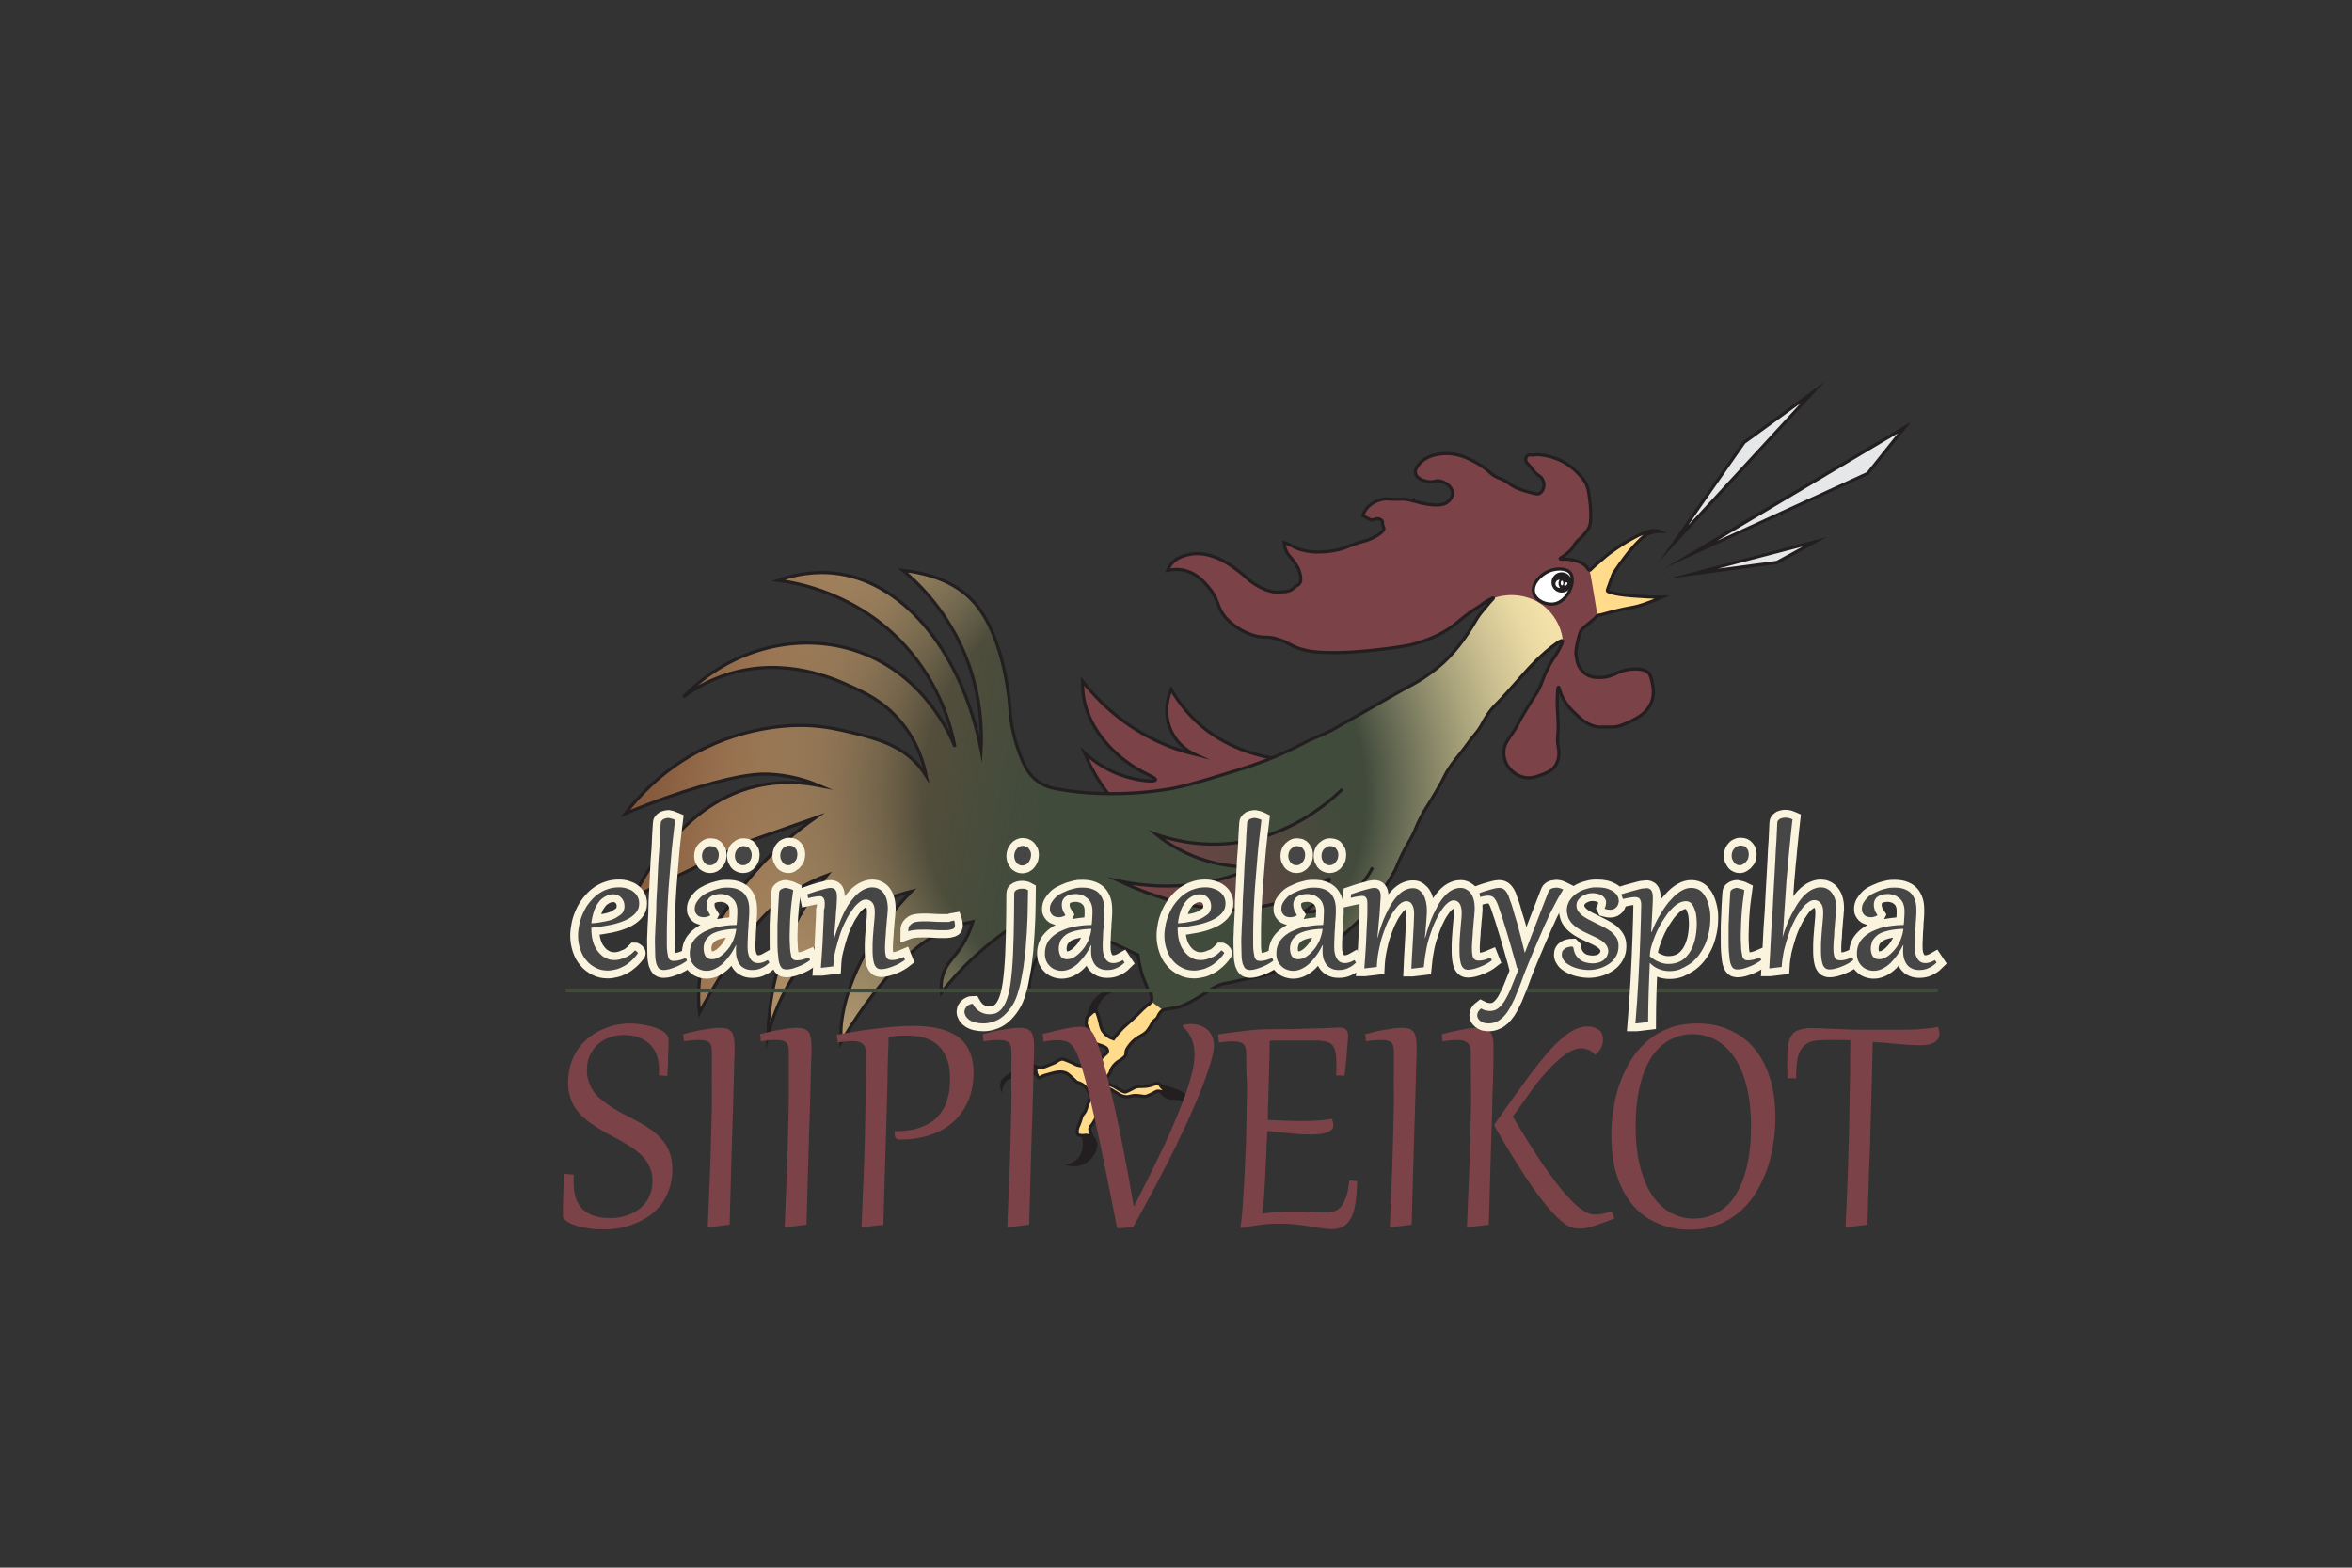 <?xml version="1.0" encoding="utf-8"?>
<!-- Generator: Adobe Illustrator 22.1.0, SVG Export Plug-In . SVG Version: 6.00 Build 0)  -->
<svg version="1.1" id="Layer_1" xmlns="http://www.w3.org/2000/svg" xmlns:xlink="http://www.w3.org/1999/xlink" x="0px" y="0px"
	 viewBox="0 0 850.4 566.9" style="enable-background:new 0 0 850.4 566.9;" xml:space="preserve">
<rect x="0" y="0" width="850.4" height="566.9" fill="#333333" stroke="none"/>
<style type="text/css">
	.st0{fill:#231F20;}
	.st1{fill:#7B4247;stroke:#231F20;stroke-width:1.984;stroke-miterlimit:50;}
	.st2{fill:url(#SVGID_1_);}
	.st3{fill:url(#SVGID_2_);stroke:#231F20;stroke-width:2.835;stroke-miterlimit:50;}
	.st4{fill:url(#SVGID_3_);}
	.st5{fill:#7B4247;}
	.st6{fill:#FFDB8B;}
	.st7{fill:url(#SVGID_4_);stroke:#231F20;stroke-width:1.984;stroke-miterlimit:50;}
	.st8{fill:url(#SVGID_5_);stroke:#231F20;stroke-width:2.835;stroke-miterlimit:50;}
	.st9{fill:#FFFFFF;stroke:#231F20;stroke-width:1.984;stroke-miterlimit:50;}
	.st10{fill:#FFFFFF;}
	.st11{fill:none;stroke:#231F20;stroke-width:1.984;stroke-miterlimit:10;}
	.st12{fill:#E6E7E8;}
	.st13{fill:none;}
	.st14{fill:#464646;}
	.st15{fill:url(#SVGID_6_);}
	.st16{fill:url(#SVGID_7_);}
	.st17{fill:url(#SVGID_8_);}
	.st18{fill:none;stroke:#EC008C;stroke-width:0.283;stroke-miterlimit:50;}
	.st19{fill:url(#SVGID_9_);}
	.st20{fill:url(#SVGID_10_);stroke:#231F20;stroke-miterlimit:50;}
	.st21{fill:url(#SVGID_11_);}
	.st22{fill:url(#SVGID_12_);stroke:#231F20;stroke-width:2.835;stroke-miterlimit:50;}
	.st23{fill:url(#SVGID_13_);}
	.st24{fill:url(#SVGID_14_);stroke:#231F20;stroke-width:1.984;stroke-miterlimit:50;}
	.st25{fill:url(#SVGID_15_);stroke:#231F20;stroke-width:2.835;stroke-miterlimit:50;}
	.st26{fill:url(#SVGID_16_);stroke:#231F20;stroke-width:1.626;stroke-miterlimit:50;}
	.st27{fill:none;stroke:#414B3C;stroke-width:1.417;stroke-miterlimit:10;}
	.st28{fill:url(#SVGID_17_);stroke:#231F20;stroke-width:1.626;stroke-miterlimit:50;}
	.st29{fill:url(#SVGID_18_);stroke:#231F20;stroke-width:1.626;stroke-miterlimit:50;}
	.st30{fill:url(#SVGID_19_);stroke:#231F20;stroke-width:1.626;stroke-miterlimit:50;}
	.st31{fill:#FAF3DD;stroke:#FAF3DD;stroke-width:5.669;stroke-miterlimit:10;}
</style>
<symbol  id="Kukko" viewBox="-406.5 -247.1 813 494.2">
	<g>
		<path class="st0" d="M-106.1-151.2c-2.3-1-4.6-1.9-6.8-2.9c1,8.8,6.1,15.8,12.9,17.7c3.6,1,6.9,0.3,9-0.4c-0.8,0-7.5,0.3-11.9-5.1
			C-106.1-145.7-106.1-149.9-106.1-151.2z"/>
		<path class="st0" d="M-140.9-190.3c-1.1,0.3-2.8,0.6-4.8,0.5c-2.2-0.1-3.7-0.5-4.8-0.8c-7.1-1.9-9.2-0.2-11.9-2.1
			c-1.4-1-3.2-3.1-3.7-8.2c-0.6,1.3-1.9,4.3-0.7,7.4c0.5,1.2,1.2,2.1,5.5,5.1c6.5,4.5,9.8,6.7,12.8,6.2c0.6-0.1,2.6-0.6,4.8-1.5
			c0.9-0.4,1.7-0.8,2.2-1C-141.3-186.7-141.1-188.5-140.9-190.3z"/>
		<path class="st0" d="M-109.6-227.3c-2.4,0.2-4.8,0.4-7.1,0.6c2.6-5.8,1.7-12.2-2.1-15.9c-2.8-2.8-6.4-3.3-7.9-3.4
			c0.9-0.4,6.5-2.6,12.3,0.3c0.5,0.2,6.1,3,7.7,9c0.4,1.4,1.1,4-0.3,6.6C-107.7-228.6-108.9-227.7-109.6-227.3z"/>
		<path class="st0" d="M-47-211.4c-2.2,3.5-4.5,4.8-6.2,5.5c-3.5,1.3-5.9,0-9.3,1.5c-2.7,1.2-4.4,3.4-5.3,5c0.4,1.3,0.8,2.7,1.2,4
			c1.7-0.4,4.1-1,6.9-1.9c4.6-1.5,6.8-2.3,8.7-4C-50-202.2-47.2-205.1-47-211.4z"/>
	</g>
	<path class="st1" d="M42,8.8c-10.8-1.2-55.2-4.9-86.4,25c-6.5,6.3-11.4,13-15.2,19.5c-0.8-1.8-5.7-13.3-0.2-25.7
		c4.4-9.8,12.6-14.1,15-15.2c-7.4,1.8-16,4.6-25,9c-22.7,11-37.4,26.6-45.6,37.1c-0.1-5.8,0.6-10.6,1.5-14.2
		C-108,21.3-88.3,7.9-83,4.5c7.6-4.8,14-6.8,13.6-8.2c-0.5-1.6-10.3-0.4-18.3,1.9c-12,3.5-20.8,10-26.5,15.2c4.5-11,13.8-28.7,32-43
		c43.4-34.2,98.5-18.9,105.2-16.9"/>
	<radialGradient id="SVGID_1_" cx="-76.798" cy="-12.952" r="276.688" gradientUnits="userSpaceOnUse">
		<stop  offset="0" style="stop-color:#414B3C"/>
		<stop  offset="0.505" style="stop-color:#414B3C"/>
		<stop  offset="0.603" style="stop-color:#6E7158"/>
		<stop  offset="0.738" style="stop-color:#A7A17A"/>
		<stop  offset="0.854" style="stop-color:#D0C494"/>
		<stop  offset="0.945" style="stop-color:#EAD9A3"/>
		<stop  offset="1" style="stop-color:#F3E1A9"/>
	</radialGradient>
	<path class="st2" d="M143.4,110.9c0.1-0.2-0.5-0.8-1-1.3c-2-2.1-3.7-4.4-5.6-6.6c-2.8-3.1-4.3-6-6.3-9.3
		c-2.2-3.6-8.7-14.3-18.6-23.5c-5.1-4.7-9.8-7.8-13.2-10.1c-4-2.6-5.2-3.1-13.6-7.7c-8.4-4.7-7.2-4.2-23.6-13.5
		c-13.6-7.7-10.4-5.7-13.3-7.5c-2.7-1.6-5.6-3.4-10.1-5.5c-2.5-1.2-3.9-1.7-6-2.6c-6.3-2.6-7.9-3.9-15-7.3c-3-1.4-9.1-4.3-16.4-7.2
		c-5.4-2.1-9.8-3.6-12.9-4.6C-34.5-2.8-45.6-6.3-57.9-8.9c0,0-36.1-7.6-74.2-0.4c-2.8,0.5-7.4,1.6-11.9,5c-4.9,3.7-7.3,8.4-8.5,11.1
		C-160.2,23.5-161,39-161,39c-0.1,2.3-2.6,46.9-23,69.5c-6.1,6.7-18.6,16.9-44.5,19.8c9.8-8.2,28.9-26.4,40.3-56.2
		c9.1-23.8,9.5-44.8,8.9-56.9c-11.9,60.2-47.2,104.5-89.4,110.9c-9,1.4-22.1,1.6-38.4-4.1c11-1.4,49.6-7.8,80-41.3
		c22.3-24.6,29-51.4,31.3-63.5c-2.5,6.3-18.7,45-60.5,59.8c-37.5,13.3-80.8,2.2-110.5-28.4c5.9,4.4,15.8,10.6,29.1,14.6
		c35.3,10.6,65.8-3.2,75.7-7.7c9.7-4.4,20.9-9.6,31.1-21.4c11.6-13.3,15.5-27.6,17-35.2c-1,1.6-2.8,4.1-5.2,6.9
		c-11.5,12.8-26.8,16.7-42.4,20.5c-6.7,1.6-15,3.6-26.2,4.2c-5.9,0.3-37.5,1.5-71.5-17.2c-21.9-12.1-36.1-27.6-44.3-38.3
		c18.3,7.8,34.3,13.2,46.4,16.8c27.5,8.2,38.1,8.3,44.1,8.1c13.4-0.6,24.2-4.1,31.3-7.1c-8.7,1.7-22.6,3.3-38.8-0.4
		c-27.9-6.4-44.8-24.5-53.7-34C-381-49-390.3-60.7-398-77.5c24.3,11.8,48.7,23.5,73,35.3c13.6,4.8,27.3,9.6,40.9,14.4
		c-11.3-8-24.7-19-37.9-34c-7.8-9-14.1-17.7-19.2-25.7c-3.1-4.5-6.2-10-8.9-16.5c-7.8-18.7-7.7-35.9-6.6-46.3
		c3.9,7.3,9.4,17,16.6,28.1c12.7,19.3,21,31.9,35.8,43.1c6.7,5.1,15.9,10.8,27.9,15.3c-7.3-8.9-15.8-21.2-22.9-37
		c-11.5-25.7-14-49.1-14.3-64c2.9,11.5,12,40.9,39.8,64.7c19.3,16.6,39.2,23.3,50.6,26.2c-9-9.3-23.3-25.8-33.5-47.7
		c-9.4-20.1-10.5-34.2-10.8-38.2c-0.2-3.9-0.2-7.2-0.1-9.4c7.7,13.2,20.5,33,37.8,50.5c7.9,8,14.7,13.5,23.5,18.1
		c8.5,4.4,16.3,6.5,21.8,7.6c-1.9-6.4-4.4-11.1-6.2-14.1c-5.2-8.6-10-11.3-12.5-19.1c-1.5-4.6-1.4-8.8-1.1-11.5
		c5.5,7,12.4,14.8,20.9,22.6c10.7,9.9,21.2,17.4,30.2,23c-1.6-3.1-6-12.9-3.5-25.1c1.6-7.9,5.4-13.4,7.7-16.2
		c0.4,4.7,1.6,12.2,6.2,19.9c10.3,17.3,29.1,21.4,32.8,22.1c-0.2-0.3-0.8-1.3-0.7-2.6c0.1-1.3,0.7-2.2,0.9-2.5
		c0.7-0.9,1.7-2.1,3.1-3.5c3.7-3.6,7.4-5.2,10.1-6.4c4.2-1.9,9.3-4.3,16.1-7.6c1.1-8.3,2.7-13,3.7-15.3c1.8-4.5,2.7-6.8,3.2-7.3
		c0.5-0.7,1.6-2,1.8-4c0.1-1.4-0.2-2.3-0.3-2.5c-0.6-1.4-1.7-2.1-2.1-2.3c-3.4-2.5-6-5.8-9.2-8.6c-6.1-5.4-7.2-6.5-8.3-7.8
		c-1.9-2-3.3-3.9-4.2-5.1c-1,0.3-2.4,0.9-3.9,2c-1.4,1.1-2.3,2.2-2.6,2.7c-1.8,2.5-1.5,4.3-2.9,8.9c-0.5,1.7-1,3-1.4,3.8
		c-0.8,0.1-1.3,0-1.7-0.2c-1.1-0.4-1.2-1-2.9-2.4c-0.8-0.7-1.1-0.7-1.3-1.2c-0.1-0.2-0.2-0.5-0.4-2.2c-0.1-1.1-0.2-1.6-0.1-2.1
		c0.2-0.9,0.6-1.4,0.8-1.8c0.9-1.3,0.9-2.2,1.7-4.5c1-3,1.6-4.5,2.6-5.3c1.8-1.5,4.3-1.5,6.8-2.9c0.3-0.2,0.9-0.5,1.3-1.3
		c0.1-0.1,0.4-0.8,0.2-1.6c-0.2-0.8-0.8-1.1-2.1-2.3c-1.3-1.1-1-1.2-2.3-2.3c-0.3-0.2-0.7-0.9-2.4-1.8c-0.9-0.5-2.2-1.2-3.6-2.4
		c-0.6-0.1-1.5-0.1-2.5-0.2c-1,0-2.9-0.1-4.8,0.3c-2.3,0.4-2.8,1.1-6.3,2.6c-1.9,0.8-3.4,1.3-4.4,1.6c-0.3-0.1-0.8-0.2-1.4-0.4
		c-1.3-0.5-2.1-1.1-2.4-1.4c-0.5-0.4-2.2-1.1-5.5-2.4c-2.7-1.1-3.2-1.3-4-1.3c-1.3-0.1-2.4,0.1-3.1,0.3c-0.2-0.6-0.4-1.5-0.3-2.7
		c0.1-1,0.4-1.8,0.7-2.3c0.4-0.8,0.7-1.5,1.3-1.7c0.6-0.1,1.2,0.4,1.3,0.5c0.8,0.7,2.7,1.2,6.4,2.2c2.6,0.7,7,1.9,10.2-0.2
		c0.8-0.5,1.7-1.4,3.7-3.2c0.9-0.8,1.6-1.5,2.1-2c0.8-0.2,2-0.6,3.1-1.2c2.1-1.2,3.3-2.8,3.9-3.7c0.3-0.5,0.7-1.3,1-2.4
		c0.1-0.4,0.5-2.2-0.1-4.4c-0.3-1.3-0.6-1.1-1.3-3.2c-0.5-1.6-0.5-2-1-3.1c-0.5-1.2-0.9-1.4-1.7-2.5c-1.2-1.8-0.7-2.1-2.1-5.6
		c-0.7-1.7-1.2-2.5-1.4-4.1c-0.3-1.8,0.1-2.4,0.3-2.7c0.5-0.6,1.3-0.7,2.3-0.8c1.5-0.1,1.8,0.2,2.9,0.2c2.2-0.1,3.1-1.4,3.6-1
		c0.7,0.6-1.9,3.2-1.1,5.8c0.3,1,0.7,0.8,2,2.9c0.6,0.9,1.4,2.2,2,4c0.5,1.6,0.2,1.8,0.8,4.8c0.3,1.5,0.5,2.5,0.9,3.8
		c0.9,2.7,2,4.6,2,4.6c0.5,0.8,0.7,1.2,0.9,1.9c0,0.2,0.4,1.8-0.6,3.3c-0.9,1.4-2.4,1.7-2.4,1.8c0,0.1,0.7,0,3.6-1.2
		c8.3-3.5,8.9-5.9,13.1-6.4c3.1-0.3,3.1,1,7.6,0.7c3.1-0.2,3.9-0.9,5.9-0.3c1.3,0.4,3.5,1.5,4.9,2.3c0.9,0.5,1.3,0.8,2.1,0.8
		c1.3,0.1,2-0.5,3.2-0.3c0.8,0.1,1.3,0.5,1.7,0.8c-0.8,0.4-1.9,1.2-2.9,2.4c-0.7,0.8-0.7,1.2-1.2,1.5c-1.3,1-3-0.1-5.9-0.9
		c-4.9-1.2-7.2,0.2-10.1-1.5c-0.2-0.1-1.1-0.7-2.5-1.3c-1.5-0.7-2.2-1.1-2.7-1.2c-0.6-0.1-1.3,0-4.5,1.8c-2.3,1.3-1.8,1.2-2.8,1.7
		c-1.8,0.9-3,1-4.9,2.3c-1,0.7-1.1,1-1.2,1.1c-0.3,1.1,1.6,1.9,3.2,4.4c1,1.6,0.5,1.7,1.5,3.5c0.4,0.7,1.7,2.8,4.1,4.4
		c0.9,0.6,1.8,1,3.2,2.2c0.7,0.6,1.1,0.9,1.3,1.4c0.6,1.2,0.1,2.1,0.7,3.6c0.3,0.7,0.7,1.3,0.9,1.6c2.1,3.2,4.3,5,6,6.1
		c2,1.3,5,2.5,6.7,5c0.1,0.1,0.6,0.8,1.2,1.8c1.5,2.4,1.3,2.5,2,3.3c1.2,1.5,1.6,1.2,2.6,2.6c0.7,1.1,0.5,1.3,1.3,2.5
		c0.5,0.7,1.2,1.7,2.3,2.3c0.8,0.4,1.5,0.4,1.9,0.5c1.9,0.2,3.8,0.7,5.8,0.9c3.4,0.4,7.3,2.5,11,4.5c3.1,1.7,6.5,3.8,12.7,7.8
		c0.5,0.3,1.7,1.1,3.4,1.8c2.4,1,4.3,1.3,5,1.4c4.5,0.7,8.9,2,13.4,2.8c7.4,1.5,11.1,2.2,13.4,3c1.7,0.6,4.9,2,11.4,5
		c4.1,1.9,6.7,3,10.3,4.8c8.2,3.9,12.3,5.8,14.6,7.1c7,4.1,11.6,8.4,16.9,13.3c2.5,2.3,6.6,6.2,11.3,12c0,0,6.5,8,14.4,22
		c0.3,0.6,0.6,1,0.7,1.2c0.7,1.4,1.1,2.7,2.9,6.7c0.7,1.5,1.5,3.3,3.4,6.9c3,5.6,3.9,6.4,5.8,10.7c0.9,2,0.7,1.8,1.8,4.3
		c1.9,4.2,3.7,7.4,4.2,8.2c1.6,2.9,1.8,2.8,4.5,7.3c1.7,2.8,3.9,6.4,6.4,10.9c2.3,4.3,2.2,4.6,3.8,7.3c2.3,3.8,5.6,7.9,5.6,7.9
		c6.2,7.6,9,12.1,11.8,15.3c0.2,0.2,1.4,1.6,2.7,3.5c1.1,1.6,1.5,2.5,2.5,4.3c0,0,1.9,3.4,3.9,6.2c2.1,2.9,4,4.7,5,5.7
		c3,2.9,8.3,8.9,18.9,20.9c0,0,9,10.2,18.8,17c0.8,0.5,2.8,1.9,3.3,1.4c0.4-0.4-0.2-1.5-0.4-2.1c-1.5-3.2-2.3-4.8-5.2-9.1
		c-2.1-3-3.2-5.4-4.7-8.6c-1.7-3.5-2.2-5.4-3.2-7.8c-2-5-3.2-5.7-9.2-15.6c-6.6-10.8-4.5-8.9-8.3-14.4c-3.3-4.9-5.4-7.2-5.8-11.4
		c-0.4-4.1,1-7.4,1.6-8.5c0.2-0.4,3.6-6.9,11-8.5c4.3-0.9,7.7,0.3,12.2,2c4.4,1.7,6,3.4,6.5,3.9c2.3,2.5,2.9,5.4,3.1,6.4
		c0.6,3,0.1,5.4-0.1,6.5c-1.4,7.1,0.6,6.9-0.4,20.9c-0.1,1.2-0.5,6.2-0.2,12.5c0.1,2.7,0.3,4.6,0.7,4.6c0.4,0,0.8-1.8,1-2.5
		c1.9-7.2,8.5-13.2,10.8-15.3c2.3-2.1,4.8-4.5,8.5-6c1-0.4,2.7-1,4.9-1.3c1.2-0.1,1.7,0,4.7,0c3.5,0.1,3.6-0.1,4.8,0
		c2.9,0.2,5,1.1,6.7,1.8c5.9,2.5,14.7,6.2,17.5,14.8c1.5,4.6,0.7,8.7,0,12c-0.7,3.8-1.8,5.1-2.5,5.8c-0.6,0.5-2.1,1.8-6.4,2.1
		c-2.5,0.2-7,0.1-12.6-2.2c-2.5-1.4-6.4-3.1-11.3-3.1c-2.5,0-5.3,0-8.3,1.8c-0.5,0.3-3,1.8-4.7,4.9c-1.2,2.1-1.5,4-1.7,5.6
		c0,0,0,0,0,0c-0.9,3-0.3,5.9,0.5,9.6c1.1,4.7,1.7,7.1,2.8,8.5c0.1,0.2,0,0,5,4.2c3.2,2.6,3.8,3.2,4.1,3.7c0.1,0.1,0.3,0.5,0.8,0.8
		c0.4,0.2,0.8,0.2,0.9,0.2c1.2,0,5.1,1.4,12,3c0.6,0.1,2.1,0.5,3.9,0.9c3.4,0.7,5.9,1.1,6.3,1.2c2.6,0.5,7.5,1.9,17.8,6.3
		c-0.3,0-0.8,0-1.4,0c-6.7-0.2-9.6,0.3-15.7,0.6c0,0-12,0.6-17.1,2.8c-0.3,0.1-0.4,0.3-0.4,0.3c-0.2,0.4-0.1,0.9,0,1.1
		c3.3,9.4,3.7,10.1,3.7,10.1c6.1,9.2,10.8,14.7,10.8,14.7c7.1,8.3,9.9,10,12.8,10.9c2.2,0.7,4.1,0.8,5.5,0.8
		c-0.5,0.2-1.2,0.4-2.1,0.5c-2.3,0.3-4.3-0.1-7.4-1.3c-3.2-1.2-5.5-2.4-6.5-3c-2.1-1.1-6.7-3.6-12.6-7.8c-2.5-1.8-3.8-2.7-5.1-3.8
		c-6-5.2-9.1-7.8-9.6-8.5c-0.1-0.1-0.3-0.4-0.6-0.5c-0.8-0.1-1.7,1.3-2,1.8c-2.2,3.4-8.7,4.9-12.3,5.1c-2.2,0.1-4.4-0.2-4.5,0.3
		c-0.1,0.3,0.5,0.6,0.9,0.8c0,0,3.6,2.2,6.4,5.3c1.2,1.4,0.6,1.3,2.2,3.4c2.1,2.8,3,2.8,5.5,5.7c1.6,1.9,2.7,3.2,3.5,5.2
		c0.4,1.2,0.7,2.4,0.8,5.4c0.1,4.6-0.2,8.1-0.4,9.3c-0.7,5.8-1,8.7-2.2,11.4c-1.4,3.2-3.3,5.2-5.3,7.3c-5.6,5.9-11.6,8.5-13.8,9.3
		c-4.2,1.6-7.7,2.1-9.5,2.3c-4.1,0.5-3.7-0.3-7,0c-0.2,0-0.8,0.1-1.4-0.3c-1.1-0.6-1.6-2.1-1.3-3.4c0.2-0.8,0.7-1.3,1.1-1.7
		c3.5-3.5,2.8-4.1,5.9-6.7c1.8-1.5,2-1.3,2.8-2.2c0.4-0.5,2.1-2.9,1.5-5.9c-0.1-0.5-0.6-2.9-2.6-4c-1-0.6-2.2-0.5-6.4,0.7
		c-4.8,1.4-7.2,2.1-10,3.7c-2.8,1.6-2.7,2.1-5.8,3.7c-3,1.6-3.4,1.3-5.7,2.6c-2.9,1.6-3.2,2.6-6.5,5.1c-2.8,2.1-5.1,3.3-6.9,4.3
		c-2.7,1.4-5.8,3-9.8,4c-1.9,0.5-10.7,2.5-19-1.3c-1.8-0.9-3.5-1.9-5-3.5c-1.3-1.4-3.7-4-3.1-6.7c0.7-3.3,5.6-5.1,8.9-5.3
		c3.2-0.2,3.7,1,6.3,0.5c3.7-0.6,8.2-3.8,8.2-7.8c-0.1-3.4-3.3-5.6-3.7-5.8c-2-1.3-4-1.4-5.3-1.5c-10.2-0.3-17.5,4.1-23.3,3.7
		c-0.5,0-2.6-0.2-5.4-0.1c-1.6,0.1-2.5,0.2-3,0.2c-4.2,0.3-10.5-1.8-14-6.7c-0.5-0.8-1.3-2-1.9-3.8c0.6-0.4,1.6-0.9,2.7-1.5
		c1.3-0.7,2-1,2.3-1.1c2-0.5,2.8,1,4.9,0.6c0.2,0,1.9-0.4,2.4-1.6c0.2-0.5,0-0.8,0.2-1.8c0.2-1.3,0.6-1.9,0.8-2.4
		c0.4-1.8-3.2-4.5-8-6.7c-3.4-1.6-4.3-1.3-10.1-3.3c-5.5-1.9-5-2.1-8.4-3.1c-1.7-0.5-6.5-1.8-12.9-2c-2.2-0.1-5.8-0.2-9.9,0.7
		c-1.3,0.3-3.3,0.7-5.7,1.7c-1,0.4-1.5,0.7-2.8,1.4c-2.1,1-3.9,1.7-5,2.1c0.1-1.2,0.3-3.1,1.2-5.1c1-2.3,2-3,4-5.6
		c2-2.6,4.1-5.4,4.9-9.4c0.3-1.4,0.9-4.4-0.7-6.1c-0.5-0.5-0.6-0.3-2.3-1.5c-1.7-1.3-2-1.8-3.2-2.4c-0.5-0.2-1.1-0.4-2.6-0.7
		c-0.6-0.1-3.5-0.5-5.8-0.5c-4.8,0.2-11.2,2.8-16.7,7c-2.4,1.8-2,1.9-5.8,5c-3.1,2.4-6.3,4.8-8.5,6.1c-3.1,1.9-13.1,8-24.3,5.7
		c-2.3-0.5-8.5-1.7-12-6.9c-0.8-1.2-1.3-2.3-1.6-3.1c2.5,0.5,6.4,1,10.9-0.1c7.2-1.8,11.5-6.7,14.5-10.1c7.7-9,4.9-12.8,11.8-20.3
		c6.3-6.8,14.1-9.5,16-10.2c7.9-2.6,9.6-0.1,18.2-3.3c5.7-2.1,6.7-3.9,13-5.7c4.4-1.3,8.1-1.7,11.9-1.9c8.7-0.5,20.9-0.4,42.7,2.4
		c10.4,1.4,13.7,2.1,16.5,2.9c3.5,1,10.5,3,18.4,7.5c9.6,5.6,11,9.4,23.5,16.8C136.5,107.5,143,111.4,143.4,110.9z"/>
	<radialGradient id="SVGID_2_" cx="210.869" cy="144.53" r="0" gradientUnits="userSpaceOnUse">
		<stop  offset="0" style="stop-color:#414B3C"/>
		<stop  offset="0.551" style="stop-color:#414B3C"/>
		<stop  offset="0.64" style="stop-color:#6E7158"/>
		<stop  offset="0.762" style="stop-color:#A7A17A"/>
		<stop  offset="0.868" style="stop-color:#D0C494"/>
		<stop  offset="0.95" style="stop-color:#EAD9A3"/>
		<stop  offset="1" style="stop-color:#F3E1A9"/>
	</radialGradient>
	<path class="st3" d="M210.9,144.5"/>
	<linearGradient id="SVGID_3_" gradientUnits="userSpaceOnUse" x1="-398.224" y1="4.287" x2="-130.516" y2="-42.917">
		<stop  offset="0" style="stop-color:#815438"/>
		<stop  offset="0.479" style="stop-color:#7F5438;stop-opacity:0.52"/>
		<stop  offset="0.66" style="stop-color:#785339;stop-opacity:0.34"/>
		<stop  offset="0.79" style="stop-color:#6C5139;stop-opacity:0.21"/>
		<stop  offset="0.895" style="stop-color:#5B4F3A;stop-opacity:0.105"/>
		<stop  offset="0.985" style="stop-color:#454C3C;stop-opacity:1.475316e-02"/>
		<stop  offset="1" style="stop-color:#414B3C;stop-opacity:0"/>
	</linearGradient>
	<path class="st4" d="M-144-4.3c-4.9,3.7-7.3,8.4-8.5,11.1C-160.2,23.5-161,39-161,39c-0.1,2.3-2.6,46.9-23,69.5
		c-6.1,6.7-18.6,16.9-44.5,19.8c9.8-8.2,28.9-26.4,40.3-56.2c9.1-23.8,9.5-44.8,8.9-56.9c-11.9,60.2-47.2,104.5-89.4,110.9
		c-9,1.4-22.1,1.6-38.4-4.1c11-1.4,49.6-7.8,80-41.3c22.3-24.6,29-51.4,31.3-63.5c-2.5,6.3-18.7,45-60.5,59.8
		c-37.5,13.3-80.8,2.2-110.5-28.4c5.9,4.4,15.8,10.6,29.1,14.6c35.3,10.6,65.8-3.2,75.7-7.7c9.7-4.4,20.9-9.6,31.1-21.4
		c11.6-13.3,15.5-27.6,17-35.2c-1,1.6-2.8,4.1-5.2,6.9c-11.5,12.8-26.8,16.7-42.4,20.5c-6.7,1.6-15,3.6-26.2,4.2
		c-5.9,0.3-37.5,1.5-71.5-17.2c-21.9-12.1-36.1-27.6-44.3-38.3c18.3,7.8,34.3,13.2,46.4,16.8c27.5,8.2,38.1,8.3,44.1,8.1
		c13.4-0.6,24.2-4.1,31.3-7.1c-8.7,1.7-22.6,3.3-38.8-0.4c-27.9-6.4-44.8-24.5-53.7-34C-381-49-390.3-60.7-398-77.5
		c24.3,11.8,48.7,23.5,73,35.3c13.6,4.8,27.3,9.6,40.9,14.4c-11.3-8-24.7-19-37.9-34c-7.8-9-14.1-17.7-19.2-25.7
		c-3.1-4.5-6.2-10-8.9-16.5c-7.8-18.7-7.7-35.9-6.6-46.3c3.9,7.3,9.4,17,16.6,28.1c12.7,19.3,21,31.9,35.8,43.1
		c6.7,5.1,15.9,10.8,27.9,15.3c-7.3-8.9-15.8-21.2-22.9-37c-11.5-25.7-14-49.1-14.3-64c2.9,11.5,12,40.9,39.8,64.7
		c19.3,16.6,39.2,23.3,50.6,26.2c-9-9.3-23.3-25.8-33.5-47.7c-9.4-20.1-10.5-34.2-10.8-38.2c-0.2-3.9-0.2-7.2-0.1-9.4
		c7.7,13.2,20.5,33,37.8,50.5c7.9,8,14.7,13.5,23.5,18.1c8.5,4.4,16.3,6.5,21.8,7.6c-1.9-6.4-4.4-11.1-6.2-14.1
		c-5.2-8.6-10-11.3-12.5-19.1c-1.5-4.6-1.4-8.8-1.1-11.5c5.5,7,12.4,14.8,20.9,22.6c10.7,9.9,21.2,17.4,30.2,23
		c-1.6-3.1-6-12.9-3.5-25.1c1.6-7.9,5.4-13.4,7.7-16.2c0.4,4.7,1.6,12.2,6.2,19.9"/>
	<path class="st5" d="M204,128.9c-0.8-0.1-1.7,1.3-2,1.8c-2.2,3.4-8.7,4.9-12.3,5.1c-2.2,0.1-4.4-0.2-4.5,0.3
		c-0.1,0.3,0.5,0.6,0.9,0.8c0,0,3.6,2.2,6.4,5.3c1.2,1.4,0.6,1.3,2.2,3.4c2.1,2.8,3,2.8,5.5,5.7c1.6,1.9,2.7,3.2,3.5,5.2
		c0.4,1.2,0.7,2.4,0.8,5.4c0.1,4.6-0.2,8.1-0.4,9.3c-0.7,5.8-1,8.7-2.2,11.4c-1.4,3.2-3.3,5.2-5.3,7.3c-5.6,5.9-11.6,8.5-13.8,9.3
		c-4.2,1.6-7.7,2.1-9.5,2.3c-4.1,0.5-3.7-0.3-7,0c-0.2,0-0.8,0.1-1.4-0.3c-1.1-0.6-1.6-2.1-1.3-3.4c0.2-0.8,0.7-1.3,1.1-1.7
		c3.5-3.5,2.8-4.1,5.9-6.7c1.8-1.5,2-1.3,2.8-2.2c0.4-0.5,2.1-2.9,1.5-5.9c-0.1-0.5-0.6-2.9-2.6-4c-1-0.6-2.2-0.5-6.4,0.7
		c-4.8,1.4-7.2,2.1-10,3.7c-2.8,1.6-2.7,2.1-5.8,3.7c-3,1.6-3.4,1.3-5.7,2.6c-2.9,1.6-3.2,2.6-6.5,5.1c-2.8,2.1-5.1,3.3-6.9,4.3
		c-2.7,1.4-5.8,3-9.8,4c-1.9,0.5-10.7,2.5-19-1.3c-1.8-0.9-3.5-1.9-5-3.5c-1.3-1.4-3.7-4-3.1-6.7c0.7-3.3,5.6-5.1,8.9-5.3
		c3.2-0.2,3.7,1,6.3,0.5c3.7-0.6,8.2-3.8,8.2-7.8c-0.1-3.4-3.3-5.6-3.7-5.8c-2-1.3-4-1.4-5.3-1.5c-10.2-0.3-17.5,4.1-23.3,3.7
		c-0.5,0-2.6-0.2-5.4-0.1c-1.6,0.1-2.5,0.2-3,0.2c-4.2,0.3-10.5-1.8-14-6.7c-0.5-0.8-1.3-2-1.9-3.8c0.6-0.4,1.6-0.9,2.7-1.5
		c1.3-0.7,2-1,2.3-1.1c2-0.5,2.8,1,4.9,0.6c0.2,0,1.9-0.4,2.4-1.6c0.2-0.5,0-0.8,0.2-1.8c0.2-1.3,0.6-1.9,0.8-2.4
		c0.4-1.8-3.2-4.5-8-6.7c-3.4-1.6-4.3-1.3-10.1-3.3c-5.5-1.9-5-2.1-8.4-3.1c-1.7-0.5-6.5-1.8-12.9-2c-2.2-0.1-5.8-0.2-9.9,0.7
		c-1.3,0.3-3.3,0.7-5.7,1.7c-1,0.4-1.5,0.7-2.8,1.4c-2.1,1-3.9,1.7-5,2.1c0.1-1.2,0.3-3.1,1.2-5.1c1-2.3,2-3,4-5.6
		c2-2.6,4.1-5.4,4.9-9.4c0.3-1.4,0.9-4.4-0.7-6.1c-0.5-0.5-0.6-0.3-2.3-1.5c-1.7-1.3-2-1.8-3.2-2.4c-0.5-0.2-1.1-0.4-2.6-0.7
		c-0.6-0.1-3.5-0.5-5.8-0.5c-4.8,0.2-11.2,2.8-16.7,7c-2.4,1.8-2,1.9-5.8,5c-3.1,2.4-6.3,4.8-8.5,6.1c-3.1,1.9-13.1,8-24.3,5.7
		c-2.3-0.5-8.5-1.7-12-6.9c-0.8-1.2-1.3-2.3-1.6-3.1c2.5,0.5,6.4,1,10.9-0.1c7.2-1.8,11.5-6.7,14.5-10.1c7.7-9,4.9-12.8,11.8-20.3
		c6.3-6.8,14.1-9.5,16-10.2c7.9-2.6,9.6-0.1,18.2-3.3c5.7-2.1,6.7-3.9,13-5.7c4.4-1.3,8.1-1.7,11.9-1.9c8.7-0.5,20.9-0.4,42.7,2.4
		c10.4,1.4,13.7,2.1,16.5,2.9c3.5,1,10.5,3,18.4,7.5c7.2,4.2,9.8,7.4,15.9,11.8c1.6,1.2,4.1,3,7.7,5c3.5,2,6.7,3.5,8.1,4
		c5.9,2.4,17.4,3.5,27.8-2.4c13.2-7.6,15.9-21.9,15.6-24.3c-0.1-1.1-0.4-2.1-0.4-2.1c-0.5-1.9-1.5-3.1-2-4c-0.8-1.4-1.7-2.9-3.2-5.1
		c-2.1-3-3.2-5.4-4.7-8.6c-1.7-3.5-2.2-5.4-3.2-7.8c-2-5-3.2-5.7-9.2-15.6c-6.6-10.8-4.5-8.9-8.3-14.4c-3.3-4.9-5.4-7.2-5.8-11.4
		c-0.4-4.1,1-7.4,1.6-8.5c0.2-0.4,3.6-6.9,11-8.5c4.3-0.9,7.7,0.3,12.2,2c4.4,1.7,6,3.4,6.5,3.9c2.3,2.5,2.9,5.4,3.1,6.4
		c0.6,3,0.1,5.4-0.1,6.5c-1.4,7.1,0.6,6.9-0.4,20.9c-0.1,1.2-0.5,6.2-0.2,12.5c0.1,2.7,0.3,4.6,0.7,4.6c0.4,0,0.8-1.8,1-2.5
		c1.9-7.2,8.5-13.2,10.8-15.3c2.3-2.1,4.8-4.5,8.5-6c1-0.4,2.7-1,4.9-1.3c1.2-0.1,1.7,0,4.7,0c3.5,0.1,3.6-0.1,4.8,0
		c2.9,0.2,5,1.1,6.7,1.8c5.9,2.5,14.7,6.2,17.5,14.8c1.5,4.6,0.7,8.7,0,12c-0.7,3.8-1.8,5.1-2.5,5.8c-0.6,0.5-2.1,1.8-6.4,2.1
		c-2.5,0.2-7,0.1-12.6-2.2c-2.5-1.4-6.4-3.1-11.3-3.1c-2.5,0-5.3,0-8.3,1.8c-0.5,0.3-3,1.8-4.7,4.9c-1.2,2.1-1.5,4-1.7,5.6
		c0,0,0,0,0,0c-0.9,3-0.3,5.9,0.5,9.6c1.1,4.7,1.7,7.1,2.8,8.5c0.1,0.2,0,0,5,4.2c3.2,2.6,3.8,3.2,4.1,3.7c0.1,0.1,0.3,0.5,0.8,0.8
		c0.4,0.2,0.8,0.2,0.9,0.2L204,128.9z"/>
	<path class="st6" d="M208.9,100.3c0.4,0.2,0.8,0.2,0.9,0.2c1.2,0,5.1,1.4,12,3c0.6,0.1,2.1,0.5,3.9,0.9c3.4,0.7,5.9,1.1,6.3,1.2
		c2.6,0.5,7.5,1.9,17.8,6.3c-0.3,0-0.8,0-1.4,0c-6.7-0.2-9.6,0.3-15.7,0.6c0,0-12,0.6-17.1,2.8c-0.3,0.1-0.4,0.3-0.4,0.3
		c-0.2,0.4-0.1,0.9,0,1.1c0.3,0.8,2.5,8.4,3.7,10.1c0,0.1,0.8,1.2,1,1.4c0,0,0.2,0.3,0.2,0.3l0,0c0,0,1.4,1.9,1.6,2.2
		c2.1,2.9,3,4.5,4.9,6.9c0.7,0.9,1.7,2.3,3.1,3.9c7.1,8.3,9.9,10,12.8,10.9c2.2,0.7,4.1,0.8,5.5,0.8c-0.5,0.2-1.2,0.4-2.1,0.5
		c-2.3,0.3-4.3-0.1-7.4-1.3c-3.2-1.2-5.5-2.4-6.5-3c-2.1-1.1-6.7-3.6-12.6-7.8c-2.5-1.8-3.8-2.7-5.1-3.8c-6-5.2-9.1-7.8-9.6-8.5
		c-0.1-0.1-0.3-0.4-0.6-0.5L208.9,100.3z"/>
	<path class="st6" d="M-72.3-143.1c-0.6-1.4-1.7-2.1-2.1-2.3c-3.4-2.5-6-5.8-9.2-8.6c-6.1-5.4-7.2-6.5-8.3-7.8
		c-1.9-2-3.3-3.9-4.2-5.1c-1,0.3-2.4,0.9-3.9,2c-1.4,1.1-2.3,2.2-2.6,2.7c-1.8,2.5-1.5,4.3-2.9,8.9c-0.5,1.7-1,3-1.4,3.8
		c-0.8,0.1-1.3,0-1.7-0.2c-1.1-0.4-1.2-1-2.9-2.4c-0.8-0.7-1.1-0.7-1.3-1.2c-0.1-0.2-0.2-0.5-0.4-2.2c-0.1-1.1-0.2-1.6-0.1-2.1
		c0.2-0.9,0.6-1.4,0.8-1.8c0.9-1.3,0.9-2.2,1.7-4.5c1-3,1.6-4.5,2.6-5.3c1.8-1.5,4.3-1.5,6.8-2.9c0.3-0.2,0.9-0.5,1.3-1.3
		c0.1-0.1,0.4-0.8,0.2-1.6c-0.2-0.8-0.8-1.1-2.1-2.3c-1.3-1.1-1-1.2-2.3-2.3c-0.3-0.2-0.7-0.9-2.4-1.8c-0.9-0.5-2.2-1.2-3.6-2.4
		c-0.6-0.1-1.5-0.1-2.5-0.2c-1,0-2.9-0.1-4.8,0.3c-2.3,0.4-2.8,1.1-6.3,2.6c-1.9,0.8-3.4,1.3-4.4,1.6c-0.3-0.1-0.8-0.2-1.4-0.4
		c-1.3-0.5-2.1-1.1-2.4-1.4c-0.5-0.4-2.2-1.1-5.5-2.4c-2.7-1.1-3.2-1.3-4-1.3c-1.3-0.1-2.4,0.1-3.1,0.3c-0.2-0.6-0.4-1.5-0.3-2.7
		c0.1-1,0.4-1.8,0.7-2.3c0.4-0.8,0.7-1.5,1.3-1.7c0.6-0.1,1.2,0.4,1.3,0.5c0.8,0.7,2.7,1.2,6.4,2.2c2.6,0.7,7,1.9,10.2-0.2
		c0.8-0.5,1.7-1.4,3.7-3.2c0.9-0.8,1.6-1.5,2.1-2c0.8-0.2,2-0.6,3.1-1.2c2.1-1.2,3.3-2.8,3.9-3.7c0.3-0.5,0.7-1.3,1-2.4
		c0.1-0.4,0.5-2.2-0.1-4.4c-0.3-1.3-0.6-1.1-1.3-3.2c-0.5-1.6-0.5-2-1-3.1c-0.5-1.2-0.9-1.4-1.7-2.5c-1.2-1.8-0.7-2.1-2.1-5.6
		c-0.7-1.7-1.2-2.5-1.4-4.1c-0.3-1.8,0.1-2.4,0.3-2.7c0.5-0.6,1.3-0.7,2.3-0.8c1.5-0.1,1.8,0.2,2.9,0.2c2.2-0.1,3.1-1.4,3.6-1
		c0.7,0.6-1.9,3.2-1.1,5.8c0.3,1,0.7,0.8,2,2.9c0.6,0.9,1.4,2.2,2,4c0.5,1.6,0.2,1.8,0.8,4.8c0.3,1.5,0.5,2.5,0.9,3.8
		c0.9,2.7,2,4.6,2,4.6c0.5,0.8,0.7,1.2,0.9,1.9c0,0.2,0.4,1.8-0.6,3.3c-0.9,1.4-2.4,1.7-2.4,1.8c0,0.1,0.7,0,3.6-1.2
		c8.3-3.5,8.9-5.9,13.1-6.4c3.1-0.3,3.1,1,7.6,0.7c3.1-0.2,3.9-0.9,5.9-0.3c1.3,0.4,3.5,1.5,4.9,2.3c0.9,0.5,1.3,0.8,2.1,0.8
		c1.3,0.1,2-0.5,3.2-0.3c0.8,0.1,1.3,0.5,1.7,0.8c-0.8,0.4-1.9,1.2-2.9,2.4c-0.7,0.8-0.7,1.2-1.2,1.5c-1.3,1-3-0.1-5.9-0.9
		c-4.9-1.2-7.2,0.2-10.1-1.5c-0.2-0.1-1.1-0.7-2.5-1.3c-1.5-0.7-2.2-1.1-2.7-1.2c-0.6-0.1-1.3,0-4.5,1.8c-2.3,1.3-1.8,1.2-2.8,1.7
		c-1.8,0.9-3,1-4.9,2.3c-1,0.7-1.1,1-1.2,1.1c-0.3,1.1,1.6,1.9,3.2,4.4c1,1.6,0.5,1.7,1.5,3.5c0.4,0.7,1.7,2.8,4.1,4.4
		c0.9,0.6,1.8,1,3.2,2.2c0.7,0.6,1.1,0.9,1.3,1.4c0.6,1.2,0.1,2.1,0.7,3.6c0.3,0.7,0.7,1.3,0.9,1.6c2.1,3.2,4.3,5,6,6.1
		c2,1.3,5,2.5,6.7,5c0.1,0.1,0.6,0.8,1.2,1.8c1.5,2.4,1.3,2.5,2,3.3c1.2,1.5,1.6,1.2,2.6,2.6c0.7,1.1,0.5,1.3,1.3,2.5
		c0.5,0.7,1.2,1.7,2.3,2.3L-72.3-143.1z"/>
	<linearGradient id="SVGID_4_" gradientUnits="userSpaceOnUse" x1="-85.145" y1="-86.85" x2="58.41" y2="-34.6">
		<stop  offset="0" style="stop-color:#7B4247"/>
		<stop  offset="0.502" style="stop-color:#794247;stop-opacity:0.498"/>
		<stop  offset="0.682" style="stop-color:#724345;stop-opacity:0.318"/>
		<stop  offset="0.811" style="stop-color:#674543;stop-opacity:0.189"/>
		<stop  offset="0.915" style="stop-color:#564840;stop-opacity:8.526361e-02"/>
		<stop  offset="1" style="stop-color:#414B3C;stop-opacity:0"/>
	</linearGradient>
	<path class="st7" d="M48.3-9.5c-8.2-8-35.4-32.7-76.2-34.6c-17-0.8-31.2,2.6-41,6c6.8-5.4,18.7-13.4,35.4-17.6
		c10.7-2.7,20.1-3.1,27.1-2.8c-7-3.1-15.2-6.2-24.6-8.4c-25.2-6-47-3.5-61.1-0.6C-60.7-82.3-31.8-86.8-13-85
		c7.2,0.7,21.9,3.2,32.3,7.8c10,4.4,14.2,7.2,14.3,7.2c3.3,2.2,6,4.3,6.5,3.8c0.4-0.4-0.6-1.7-4.3-7.6c-3.7-5.8-4.1-6.6-5.4-7.9
		C28-84.4,25.5-86,23.7-87c4.3,0,9.9,0.5,16.1,2.8C56.9-78,65-63.4,67.3-58.9"/>
	<radialGradient id="SVGID_5_" cx="137.907" cy="-108.614" r="0" gradientUnits="userSpaceOnUse">
		<stop  offset="0" style="stop-color:#414B3C"/>
		<stop  offset="0.551" style="stop-color:#414B3C"/>
		<stop  offset="0.64" style="stop-color:#6E7158"/>
		<stop  offset="0.762" style="stop-color:#A7A17A"/>
		<stop  offset="0.868" style="stop-color:#D0C494"/>
		<stop  offset="0.95" style="stop-color:#EAD9A3"/>
		<stop  offset="1" style="stop-color:#F3E1A9"/>
	</radialGradient>
	<path class="st8" d="M137.9-108.6"/>
	<g>
		<path class="st9" d="M191.9,126.6c3.6-4.9-1.3-17.7-10-19.4c-4.9-0.9-11.4,1.7-13,6.5c-1.9,5.8,4.2,12,9.6,14.2
			C182.7,129.6,189.4,130,191.9,126.6z"/>
		<circle class="st0" cx="186.4" cy="120.7" r="6.4"/>
		<path class="st10" d="M185.1,122.4c-1.6,0-2.8-1.4-2.6-2.8c0.1-1.4,1.5-2.5,2.9-2.3c-0.2,0.3-1,1.3-1,2.8
			C184.4,121.2,184.9,122,185.1,122.4z"/>
		<ellipse class="st10" cx="186.6" cy="120.3" rx="0.8" ry="1.5"/>
		<path class="st10" d="M189.6,119.2c-0.2-0.3-0.9-0.9-1.3-0.6c-0.3,0.1-0.4,0.6-0.3,0.9c0.1,0.3,0.3,0.3,0.7,0.8
			c0.2,0.3,0.2,0.4,0.4,0.5c0.3,0.1,0.8-0.1,0.9-0.5C190.1,119.8,189.8,119.4,189.6,119.2z"/>
	</g>
	<path class="st11" d="M143.4,110.9c0.1-0.2-0.5-0.8-1-1.3c-2-2.1-3.7-4.4-5.6-6.6c-2.8-3.1-4.3-6-6.3-9.3
		c-2.2-3.6-8.7-14.3-18.6-23.5c-5.1-4.7-9.8-7.8-13.2-10.1c-4-2.6-5.2-3.1-13.6-7.7c-8.4-4.7-7.2-4.2-23.6-13.5
		c-13.6-7.7-10.4-5.7-13.3-7.5c-2.7-1.6-5.6-3.4-10.1-5.5c-2.5-1.2-3.9-1.7-6-2.6c-6.3-2.6-7.9-3.9-15-7.3c-3-1.4-9.1-4.3-16.4-7.2
		c-5.4-2.1-9.8-3.6-12.9-4.6C-34.5-2.8-45.6-6.3-57.9-8.9c0,0-36.1-7.6-74.2-0.4c-2.8,0.5-7.4,1.6-11.9,5c-4.9,3.7-7.3,8.4-8.5,11.1
		C-160.2,23.5-161,39-161,39c-0.1,2.3-2.6,46.9-23,69.5c-6.1,6.7-18.6,16.9-44.5,19.8c9.8-8.2,28.9-26.4,40.3-56.2
		c9.1-23.8,9.5-44.8,8.9-56.9c-11.9,60.2-47.2,104.5-89.4,110.9c-9,1.4-22.1,1.6-38.4-4.1c11-1.4,49.6-7.8,80-41.3
		c22.3-24.6,29-51.4,31.3-63.5c-2.5,6.3-18.7,45-60.5,59.8c-37.5,13.3-80.8,2.2-110.5-28.4c5.9,4.4,15.8,10.6,29.1,14.6
		c35.3,10.6,65.8-3.2,75.7-7.7c9.7-4.4,20.9-9.6,31.1-21.4c11.6-13.3,15.5-27.6,17-35.2c-1,1.6-2.8,4.1-5.2,6.9
		c-11.5,12.8-26.8,16.7-42.4,20.5c-6.7,1.6-15,3.6-26.2,4.2c-5.9,0.3-37.5,1.5-71.5-17.2c-21.9-12.1-36.1-27.6-44.3-38.3
		c18.3,7.8,34.3,13.2,46.4,16.8c27.5,8.2,38.1,8.3,44.1,8.1c13.4-0.6,24.2-4.1,31.3-7.1c-8.7,1.7-22.6,3.3-38.8-0.4
		c-27.9-6.4-44.8-24.5-53.7-34C-381-49-390.3-60.7-398-77.5c24.3,11.8,48.7,23.5,73,35.3c13.6,4.8,27.3,9.6,40.9,14.4
		c-11.3-8-24.7-19-37.9-34c-7.8-9-14.1-17.7-19.2-25.7c-3.1-4.5-6.2-10-8.9-16.5c-7.8-18.7-7.7-35.9-6.6-46.3
		c3.9,7.3,9.4,17,16.6,28.1c12.7,19.3,21,31.9,35.8,43.1c6.7,5.1,15.9,10.8,27.9,15.3c-7.3-8.9-15.8-21.2-22.9-37
		c-11.5-25.7-14-49.1-14.3-64c2.9,11.5,12,40.9,39.8,64.7c19.3,16.6,39.2,23.3,50.6,26.2c-9-9.3-23.3-25.8-33.5-47.7
		c-9.4-20.1-10.5-34.2-10.8-38.2c-0.2-3.9-0.2-7.2-0.1-9.4c7.7,13.2,20.5,33,37.8,50.5c7.9,8,14.7,13.5,23.5,18.1
		c8.5,4.4,16.3,6.5,21.8,7.6c-1.9-6.4-4.4-11.1-6.2-14.1c-5.2-8.6-10-11.3-12.5-19.1c-1.5-4.6-1.4-8.8-1.1-11.5
		c5.5,7,12.4,14.8,20.9,22.6c10.7,9.9,21.2,17.4,30.2,23c-1.6-3.1-6-12.9-3.5-25.1c1.6-7.9,5.4-13.4,7.7-16.2
		c0.4,4.7,1.6,12.2,6.2,19.9c10.3,17.3,29.1,21.4,32.8,22.1c-0.2-0.3-0.8-1.3-0.7-2.6c0.1-1.3,0.7-2.2,0.9-2.5
		c0.7-0.9,1.7-2.1,3.1-3.5c3.7-3.6,7.4-5.2,10.1-6.4c4.2-1.9,9.3-4.3,16.1-7.6c1.1-8.3,2.7-13,3.7-15.3c1.8-4.5,2.7-6.8,3.2-7.3
		c0.5-0.7,1.6-2,1.8-4c0.1-1.4-0.2-2.3-0.3-2.5c-0.6-1.4-1.7-2.1-2.1-2.3c-3.4-2.5-6-5.8-9.2-8.6c-6.1-5.4-7.2-6.5-8.3-7.8
		c-1.9-2-3.3-3.9-4.2-5.1c-1,0.3-2.4,0.9-3.9,2c-1.4,1.1-2.3,2.2-2.6,2.7c-1.8,2.5-1.5,4.3-2.9,8.9c-0.5,1.7-1,3-1.4,3.8
		c-0.8,0.1-1.3,0-1.7-0.2c-1.1-0.4-1.2-1-2.9-2.4c-0.8-0.7-1.1-0.7-1.3-1.2c-0.1-0.2-0.2-0.5-0.4-2.2c-0.1-1.1-0.2-1.6-0.1-2.1
		c0.2-0.9,0.6-1.4,0.8-1.8c0.9-1.3,0.9-2.2,1.7-4.5c1-3,1.6-4.5,2.6-5.3c1.8-1.5,4.3-1.5,6.8-2.9c0.3-0.2,0.9-0.5,1.3-1.3
		c0.1-0.1,0.4-0.8,0.2-1.6c-0.2-0.8-0.8-1.1-2.1-2.3c-1.3-1.1-1-1.2-2.3-2.3c-0.3-0.2-0.7-0.9-2.4-1.8c-0.9-0.5-2.2-1.2-3.6-2.4
		c-0.6-0.1-1.5-0.1-2.5-0.2c-1,0-2.9-0.1-4.8,0.3c-2.3,0.4-2.8,1.1-6.3,2.6c-1.9,0.8-3.4,1.3-4.4,1.6c-0.3-0.1-0.8-0.2-1.4-0.4
		c-1.3-0.5-2.1-1.1-2.4-1.4c-0.5-0.4-2.2-1.1-5.5-2.4c-2.7-1.1-3.2-1.3-4-1.3c-1.3-0.1-2.4,0.1-3.1,0.3c-0.2-0.6-0.4-1.5-0.3-2.7
		c0.1-1,0.4-1.8,0.7-2.3c0.4-0.8,0.7-1.5,1.3-1.7c0.6-0.1,1.2,0.4,1.3,0.5c0.8,0.7,2.7,1.2,6.4,2.2c2.6,0.7,7,1.9,10.2-0.2
		c0.8-0.5,1.7-1.4,3.7-3.2c0.9-0.8,1.6-1.5,2.1-2c0.8-0.2,2-0.6,3.1-1.2c2.1-1.2,3.3-2.8,3.9-3.7c0.3-0.5,0.7-1.3,1-2.4
		c0.1-0.4,0.5-2.2-0.1-4.4c-0.3-1.3-0.6-1.1-1.3-3.2c-0.5-1.6-0.5-2-1-3.1c-0.5-1.2-0.9-1.4-1.7-2.5c-1.2-1.8-0.7-2.1-2.1-5.6
		c-0.7-1.7-1.2-2.5-1.4-4.1c-0.3-1.8,0.1-2.4,0.3-2.7c0.5-0.6,1.3-0.7,2.3-0.8c1.5-0.1,1.8,0.2,2.9,0.2c2.2-0.1,3.1-1.4,3.6-1
		c0.7,0.6-1.9,3.2-1.1,5.8c0.3,1,0.7,0.8,2,2.9c0.6,0.9,1.4,2.2,2,4c0.5,1.6,0.2,1.8,0.8,4.8c0.3,1.5,0.5,2.5,0.9,3.8
		c0.9,2.7,2,4.6,2,4.6c0.5,0.8,0.7,1.2,0.9,1.9c0,0.2,0.4,1.8-0.6,3.3c-0.9,1.4-2.4,1.7-2.4,1.8c0,0.1,0.7,0,3.6-1.2
		c8.3-3.5,8.9-5.9,13.1-6.4c3.1-0.3,3.1,1,7.6,0.7c3.1-0.2,3.9-0.9,5.9-0.3c1.3,0.4,3.5,1.5,4.9,2.3c0.9,0.5,1.3,0.8,2.1,0.8
		c1.3,0.1,2-0.5,3.2-0.3c0.8,0.1,1.3,0.5,1.7,0.8c-0.8,0.4-1.9,1.2-2.9,2.4c-0.7,0.8-0.7,1.2-1.2,1.5c-1.3,1-3-0.1-5.9-0.9
		c-4.9-1.2-7.2,0.2-10.1-1.5c-0.2-0.1-1.1-0.7-2.5-1.3c-1.5-0.7-2.2-1.1-2.7-1.2c-0.6-0.1-1.3,0-4.5,1.8c-2.3,1.3-1.8,1.2-2.8,1.7
		c-1.8,0.9-3,1-4.9,2.3c-1,0.7-1.1,1-1.2,1.1c-0.3,1.1,1.6,1.9,3.2,4.4c1,1.6,0.5,1.7,1.5,3.5c0.4,0.7,1.7,2.8,4.1,4.4
		c0.9,0.6,1.8,1,3.2,2.2c0.7,0.6,1.1,0.9,1.3,1.4c0.6,1.2,0.1,2.1,0.7,3.6c0.3,0.7,0.7,1.3,0.9,1.6c2.1,3.2,4.3,5,6,6.1
		c2,1.3,5,2.5,6.7,5c0.1,0.1,0.6,0.8,1.2,1.8c1.5,2.4,1.3,2.5,2,3.3c1.2,1.5,1.6,1.2,2.6,2.6c0.7,1.1,0.5,1.3,1.3,2.5
		c0.5,0.7,1.2,1.7,2.3,2.3c0.8,0.4,1.5,0.4,1.9,0.5c1.9,0.2,3.8,0.7,5.8,0.9c3.4,0.4,7.3,2.5,11,4.5c3.1,1.7,6.5,3.8,12.7,7.8
		c0.5,0.3,1.7,1.1,3.4,1.8c2.4,1,4.3,1.3,5,1.4c4.5,0.7,8.9,2,13.4,2.8c7.4,1.5,11.1,2.2,13.4,3c1.7,0.6,4.9,2,11.4,5
		c4.1,1.9,6.7,3,10.3,4.8c8.2,3.9,12.3,5.8,14.6,7.1c7,4.1,11.6,8.4,16.9,13.3c2.5,2.3,6.6,6.2,11.3,12c0,0,6.5,8,14.4,22
		c0.3,0.6,0.6,1,0.7,1.2c0.7,1.4,1.1,2.7,2.9,6.7c0.7,1.5,1.5,3.3,3.4,6.9c3,5.6,3.9,6.4,5.8,10.7c0.9,2,0.7,1.8,1.8,4.3
		c1.9,4.2,3.7,7.4,4.2,8.2c1.6,2.9,1.8,2.8,4.5,7.3c1.7,2.8,3.9,6.4,6.4,10.9c2.3,4.3,2.2,4.6,3.8,7.3c2.3,3.8,5.6,7.9,5.6,7.9
		c6.2,7.6,9,12.1,11.8,15.3c0.2,0.2,1.4,1.6,2.7,3.5c1.1,1.6,1.5,2.5,2.5,4.3c0,0,1.9,3.4,3.9,6.2c2.1,2.9,4,4.7,5,5.7
		c3,2.9,8.3,8.9,18.9,20.9c0,0,9,10.2,18.8,17c0.8,0.5,2.8,1.9,3.3,1.4c0.4-0.4-0.2-1.5-0.4-2.1c-1.5-3.2-2.3-4.8-5.2-9.1
		c-2.1-3-3.2-5.4-4.7-8.6c-1.7-3.5-2.2-5.4-3.2-7.8c-2-5-3.2-5.7-9.2-15.6c-6.6-10.8-4.5-8.9-8.3-14.4c-3.3-4.9-5.4-7.2-5.8-11.4
		c-0.4-4.1,1-7.4,1.6-8.5c0.2-0.4,3.6-6.9,11-8.5c4.3-0.9,7.7,0.3,12.2,2c4.4,1.7,6,3.4,6.5,3.9c2.3,2.5,2.9,5.4,3.1,6.4
		c0.6,3,0.1,5.4-0.1,6.5c-1.4,7.1,0.6,6.9-0.4,20.9c-0.1,1.2-0.5,6.2-0.2,12.5c0.1,2.7,0.3,4.6,0.7,4.6c0.4,0,0.8-1.8,1-2.5
		c1.9-7.2,8.5-13.2,10.8-15.3c2.3-2.1,4.8-4.5,8.5-6c1-0.4,2.7-1,4.9-1.3c1.2-0.1,1.7,0,4.7,0c3.5,0.1,3.6-0.1,4.8,0
		c2.9,0.2,5,1.1,6.7,1.8c5.9,2.5,14.7,6.2,17.5,14.8c1.5,4.6,0.7,8.7,0,12c-0.7,3.8-1.8,5.1-2.5,5.8c-0.6,0.5-2.1,1.8-6.4,2.1
		c-2.5,0.2-7,0.1-12.6-2.2c-2.5-1.4-6.4-3.1-11.3-3.1c-2.5,0-5.3,0-8.3,1.8c-0.5,0.3-3,1.8-4.7,4.9c-1.2,2.1-1.5,4-1.7,5.6
		c0,0,0,0,0,0c-0.9,3-0.3,5.9,0.5,9.6c1.1,4.7,1.7,7.1,2.8,8.5c0.1,0.2,0,0,5,4.2c3.2,2.6,3.8,3.2,4.1,3.7c0.1,0.1,0.3,0.5,0.8,0.8
		c0.4,0.2,0.8,0.2,0.9,0.2c1.2,0,5.1,1.4,12,3c0.6,0.1,2.1,0.5,3.9,0.9c3.4,0.7,5.9,1.1,6.3,1.2c2.6,0.5,7.5,1.9,17.8,6.3
		c-0.3,0-0.8,0-1.4,0c-6.7-0.2-9.6,0.3-15.7,0.6c0,0-12,0.6-17.1,2.8c-0.3,0.1-0.4,0.3-0.4,0.3c-0.2,0.4-0.1,0.9,0,1.1
		c3.3,9.4,3.7,10.1,3.7,10.1c6.1,9.2,10.8,14.7,10.8,14.7c7.1,8.3,9.9,10,12.8,10.9c2.2,0.7,4.1,0.8,5.5,0.8
		c-0.5,0.2-1.2,0.4-2.1,0.5c-2.3,0.3-4.3-0.1-7.4-1.3c-3.2-1.2-5.5-2.4-6.5-3c-2.1-1.1-6.7-3.6-12.6-7.8c-2.5-1.8-3.8-2.7-5.1-3.8
		c-6-5.2-9.1-7.8-9.6-8.5c-0.1-0.1-0.3-0.4-0.6-0.5c-0.8-0.1-1.7,1.3-2,1.8c-2.2,3.4-8.7,4.9-12.3,5.1c-2.2,0.1-4.4-0.2-4.5,0.3
		c-0.1,0.3,0.5,0.6,0.9,0.8c0,0,3.6,2.2,6.4,5.3c1.2,1.4,0.6,1.3,2.2,3.4c2.1,2.8,3,2.8,5.5,5.7c1.6,1.9,2.7,3.2,3.5,5.2
		c0.4,1.2,0.7,2.4,0.8,5.4c0.1,4.6-0.2,8.1-0.4,9.3c-0.7,5.8-1,8.7-2.2,11.4c-1.4,3.2-3.3,5.2-5.3,7.3c-5.6,5.9-11.6,8.5-13.8,9.3
		c-4.2,1.6-7.7,2.1-9.5,2.3c-4.1,0.5-3.7-0.3-7,0c-0.2,0-0.8,0.1-1.4-0.3c-1.1-0.6-1.6-2.1-1.3-3.4c0.2-0.8,0.7-1.3,1.1-1.7
		c3.5-3.5,2.8-4.1,5.9-6.7c1.8-1.5,2-1.3,2.8-2.2c0.4-0.5,2.1-2.9,1.5-5.9c-0.1-0.5-0.6-2.9-2.6-4c-1-0.6-2.2-0.5-6.4,0.7
		c-4.8,1.4-7.2,2.1-10,3.7c-2.8,1.6-2.7,2.1-5.8,3.7c-3,1.6-3.4,1.3-5.7,2.6c-2.9,1.6-3.2,2.6-6.5,5.1c-2.8,2.1-5.1,3.3-6.9,4.3
		c-2.7,1.4-5.8,3-9.8,4c-1.9,0.5-10.7,2.5-19-1.3c-1.8-0.9-3.5-1.9-5-3.5c-1.3-1.4-3.7-4-3.1-6.7c0.7-3.3,5.6-5.1,8.9-5.3
		c3.2-0.2,3.7,1,6.3,0.5c3.7-0.6,8.2-3.8,8.2-7.8c-0.1-3.4-3.3-5.6-3.7-5.8c-2-1.3-4-1.4-5.3-1.5c-10.2-0.3-17.5,4.1-23.3,3.7
		c-0.5,0-2.6-0.2-5.4-0.1c-1.6,0.1-2.5,0.2-3,0.2c-4.2,0.3-10.5-1.8-14-6.7c-0.5-0.8-1.3-2-1.9-3.8c0.6-0.4,1.6-0.9,2.7-1.5
		c1.3-0.7,2-1,2.3-1.1c2-0.5,2.8,1,4.9,0.6c0.2,0,1.9-0.4,2.4-1.6c0.2-0.5,0-0.8,0.2-1.8c0.2-1.3,0.6-1.9,0.8-2.4
		c0.4-1.8-3.2-4.5-8-6.7c-3.4-1.6-4.3-1.3-10.1-3.3c-5.5-1.9-5-2.1-8.4-3.1c-1.7-0.5-6.5-1.8-12.9-2c-2.2-0.1-5.8-0.2-9.9,0.7
		c-1.3,0.3-3.3,0.7-5.7,1.7c-1,0.4-1.5,0.7-2.8,1.4c-2.1,1-3.9,1.7-5,2.1c0.1-1.2,0.3-3.1,1.2-5.1c1-2.3,2-3,4-5.6
		c2-2.6,4.1-5.4,4.9-9.4c0.3-1.4,0.9-4.4-0.7-6.1c-0.5-0.5-0.6-0.3-2.3-1.5c-1.7-1.3-2-1.8-3.2-2.4c-0.5-0.2-1.1-0.4-2.6-0.7
		c-0.6-0.1-3.5-0.5-5.8-0.5c-4.8,0.2-11.2,2.8-16.7,7c-2.4,1.8-2,1.9-5.8,5c-3.1,2.4-6.3,4.8-8.5,6.1c-3.1,1.9-13.1,8-24.3,5.7
		c-2.3-0.5-8.5-1.7-12-6.9c-0.8-1.2-1.3-2.3-1.6-3.1c2.5,0.5,6.4,1,10.9-0.1c7.2-1.8,11.5-6.7,14.5-10.1c7.7-9,4.9-12.8,11.8-20.3
		c6.3-6.8,14.1-9.5,16-10.2c7.9-2.6,9.6-0.1,18.2-3.3c5.7-2.1,6.7-3.9,13-5.7c4.4-1.3,8.1-1.7,11.9-1.9c8.7-0.5,20.9-0.4,42.7,2.4
		c10.4,1.4,13.7,2.1,16.5,2.9c3.5,1,10.5,3,18.4,7.5c9.6,5.6,11,9.4,23.5,16.8C136.5,107.5,143,111.4,143.4,110.9z"/>
	<g>
		<g>
			<polygon class="st12" points="301.3,208.9 344.4,240.4 256.8,145.2 			"/>
			<path class="st0" d="M336.9,233.6l-38.6-41.9l-32.2-35l11.9,17.1l24,34.4l23.5,17.1L336.9,233.6 M352,247.1
				c-17.1-12.5-34.3-25-51.4-37.5c-17.7-25.3-35.4-50.6-53-75.9C282.4,171.5,317.2,209.3,352,247.1L352,247.1z"/>
		</g>
		<g>
			<polygon class="st12" points="402.3,218.2 379.2,189.4 267.7,138.3 			"/>
			<path class="st0" d="M398.1,214.6l-5.3-6.6l-14.2-17.8l-63.9-29.3l-30.5-14L398.1,214.6 M406.5,221.9
				c-51.8-30.7-103.6-61.5-155.3-92.2c42.9,19.7,85.8,39.3,128.7,59C388.7,199.7,397.6,210.8,406.5,221.9L406.5,221.9z"/>
		</g>
		<g>
			<polygon class="st12" points="345.8,146.3 322,133.3 269,126.2 			"/>
			<path class="st0" d="M338.2,143.3l-16.5-9l-36.8-4.9L338.2,143.3 M353.4,149.3c-33.4-8.8-66.8-17.5-100.2-26.3
				c23,3.1,46.1,6.2,69.1,9.3C332.6,138,343,143.7,353.4,149.3L353.4,149.3z"/>
		</g>
	</g>
</symbol>
<use xlink:href="#Kukko"  width="813" height="494.2" x="-406.5" y="-247.1" transform="matrix(0.574 0 0 -0.574 457.649 279.914)" style="overflow:visible;"/>
<g>
	<rect x="201.2" y="358.8" class="st13" width="524.6" height="123.3"/>
	<path class="st5" d="M207.5,424.8c-0.1,0.5-0.1,1-0.1,1.4c0,0.5,0,0.9,0,1.4c0,2.4,0.3,4.4,0.9,6s1.5,3,2.7,4
		c1.2,1,2.6,1.8,4.2,2.2c1.6,0.5,3.5,0.7,5.5,0.7s4-0.3,5.8-0.9s3.5-1.4,4.9-2.6s2.5-2.5,3.3-4.2c0.8-1.7,1.2-3.6,1.2-5.8
		c0-1.4-0.2-2.7-0.6-3.9c-0.4-1.2-0.9-2.2-1.6-3.2s-1.5-1.9-2.4-2.7c-0.9-0.8-1.9-1.6-3-2.3s-2.2-1.4-3.4-2.1
		c-1.2-0.7-2.4-1.3-3.7-2c-1.3-0.7-2.6-1.4-3.9-2.2s-2.5-1.5-3.7-2.4c-1.2-0.8-2.3-1.8-3.3-2.7c-1-1-1.9-2.1-2.6-3.3
		c-0.7-1.2-1.3-2.5-1.7-4c-0.4-1.4-0.6-3-0.6-4.8c0-2.2,0.3-4.2,0.8-6.1c0.6-1.9,1.3-3.6,2.3-5.2c1-1.6,2.2-3,3.6-4.2
		c1.4-1.2,2.9-2.3,4.6-3.1s3.4-1.5,5.3-2c1.9-0.4,3.8-0.7,5.8-0.7c0.9,0,1.9,0.1,2.9,0.2c1,0.1,2.1,0.3,3.1,0.5c1,0.2,2,0.5,3,0.8
		s1.8,0.7,2.5,1.1c0.7,0.4,1.3,0.9,1.7,1.4s0.7,1,0.7,1.6c0,0.6,0,1.3,0,2.2s0,1.9-0.1,3.1c0,1.1-0.1,2.4-0.1,3.8
		c-0.1,1.4-0.1,2.8-0.2,4.3l-3.1-0.2c0.1-0.7,0.1-1.5,0.1-2.1c0-2-0.3-3.8-0.9-5.4s-1.5-2.9-2.6-3.9c-1.1-1-2.4-1.8-4-2.4
		s-3.3-0.8-5.2-0.8s-3.7,0.3-5.3,0.9s-3.1,1.5-4.3,2.6c-1.2,1.1-2.1,2.5-2.8,4c-0.7,1.6-1,3.3-1,5.1c0,1.5,0.2,2.9,0.6,4.1
		c0.4,1.2,0.9,2.4,1.6,3.4c0.7,1,1.5,2,2.5,2.8c1,0.8,2,1.6,3.1,2.4c1.1,0.8,2.3,1.5,3.5,2.2s2.5,1.4,3.8,2c1.3,0.7,2.6,1.4,3.9,2.1
		c1.3,0.7,2.5,1.5,3.7,2.3c1.2,0.8,2.3,1.7,3.3,2.7c1,1,1.9,2,2.6,3.2s1.3,2.5,1.7,3.9c0.4,1.4,0.6,3,0.6,4.7c0,2.8-0.4,5.3-1.2,7.5
		c-0.8,2.2-1.8,4.1-3.1,5.7c-1.3,1.6-2.8,3-4.5,4.1c-1.7,1.1-3.4,2-5.3,2.7s-3.6,1.2-5.5,1.5s-3.5,0.4-5.1,0.4c-2,0-4-0.1-5.8-0.4
		c-1.8-0.3-3.4-0.6-4.7-1.1c-1.4-0.5-2.4-1-3.2-1.6c-0.8-0.6-1.2-1.2-1.2-1.8c0-1.4,0-3.4,0.1-6c0.1-2.6,0.2-5.7,0.4-9.2
		L207.5,424.8z"/>
	<path class="st5" d="M257.4,381.5c0-1,0-1.8-0.1-2.5s-0.3-1.3-0.6-1.7c-0.3-0.4-0.8-0.7-1.4-0.9s-1.4-0.3-2.4-0.3
		c-0.7,0-1.5,0-2.5,0.1c-1,0.1-2,0.2-3.1,0.4l-0.3-2.6c3-0.8,5.6-1.4,7.8-1.7c2.2-0.4,4-0.6,5.4-0.6c1.4,0,2.4,0.2,3.1,0.5
		c0.7,0.4,1.3,0.9,1.6,1.6c0.3,0.7,0.5,1.6,0.6,2.6c0.1,1,0.1,2.2,0.1,3.5c0,0.5,0,1.7-0.1,3.6c-0.1,2-0.1,4.5-0.2,7.6
		c-0.1,3.1-0.2,6.6-0.3,10.7c-0.1,4-0.3,8.3-0.4,12.8c-0.1,4.5-0.3,9.2-0.4,14c-0.1,4.8-0.3,9.6-0.4,14.3l-7.3,0.9l-0.6-0.1
		c0.2-5.9,0.5-11.5,0.7-16.9s0.4-10.5,0.5-15.5s0.3-10,0.3-14.9C257.3,391.7,257.4,386.7,257.4,381.5z"/>
	<path class="st5" d="M285.2,381.5c0-1,0-1.8-0.1-2.5s-0.3-1.3-0.6-1.7c-0.3-0.4-0.8-0.7-1.4-0.9s-1.4-0.3-2.4-0.3
		c-0.7,0-1.5,0-2.5,0.1c-1,0.1-2,0.2-3.1,0.4l-0.3-2.6c3-0.8,5.6-1.4,7.8-1.7c2.2-0.4,4-0.6,5.4-0.6c1.4,0,2.4,0.2,3.1,0.5
		c0.7,0.4,1.3,0.9,1.6,1.6c0.3,0.7,0.5,1.6,0.6,2.6c0.1,1,0.1,2.2,0.1,3.5c0,0.5,0,1.7-0.1,3.6c-0.1,2-0.1,4.5-0.2,7.6
		c-0.1,3.1-0.2,6.6-0.3,10.7c-0.1,4-0.3,8.3-0.4,12.8c-0.1,4.5-0.3,9.2-0.4,14c-0.1,4.8-0.3,9.6-0.4,14.3l-7.3,0.9l-0.6-0.1
		c0.2-5.9,0.5-11.5,0.7-16.9s0.4-10.5,0.5-15.5s0.3-10,0.3-14.9C285.2,391.7,285.2,386.7,285.2,381.5z"/>
	<path class="st5" d="M313.1,381.4c0-0.9-0.1-1.6-0.2-2.2s-0.4-1.1-0.8-1.5c-0.4-0.4-0.9-0.7-1.5-0.9c-0.6-0.2-1.5-0.3-2.5-0.3
		c-1.4,0-3.1,0.2-5.2,0.5l-0.4-2.8c1.9-0.4,4.1-0.7,6.4-1.1c2.3-0.4,4.7-0.7,7.1-1c2.4-0.3,4.9-0.6,7.3-0.8s4.8-0.3,7.1-0.3
		c3,0,5.8,0.3,8.4,0.8c2.6,0.5,4.9,1.5,6.9,2.7c2,1.3,3.5,3,4.6,5.2c1.1,2.2,1.7,4.9,1.7,8.1c0,3.8-0.6,7.2-1.9,10.2
		c-1.3,3-3.1,5.6-5.3,7.6c-2.3,2.1-5,3.7-8.3,4.8s-6.8,1.7-10.7,1.7c-0.9,0-1.5-0.1-1.8-0.4s-0.5-0.8-0.5-1.7v-0.4
		c0-0.2,0-0.4,0-0.5c3,0,5.6-0.3,7.8-0.9c2.2-0.6,4-1.5,5.5-2.5s2.7-2.2,3.6-3.6c0.9-1.3,1.6-2.7,2-4.1s0.8-2.8,0.9-4.2
		c0.1-1.4,0.2-2.6,0.2-3.8c0-3-0.4-5.5-1.3-7.5c-0.8-2-2-3.6-3.4-4.8c-1.4-1.2-3.1-2-5-2.5c-1.9-0.5-4-0.7-6.1-0.7
		c-1.1,0-2.1,0-3.1,0.1c-1,0.1-2.1,0.2-3.3,0.3c0,1.6-0.1,3.7-0.2,6.4c-0.1,2.7-0.2,5.7-0.2,9.2c-0.1,3.5-0.2,7.3-0.3,11.4
		c-0.1,4.1-0.2,8.4-0.4,12.9c-0.1,4.5-0.3,9.1-0.4,13.9c-0.1,4.7-0.3,9.5-0.4,14.2l-7.3,0.9l-0.6-0.1c0.2-5.9,0.5-11.6,0.7-16.9
		c0.2-5.3,0.4-10.5,0.5-15.5c0.1-5,0.2-10,0.3-14.9C313,391.6,313.1,386.6,313.1,381.4z"/>
	<path class="st5" d="M365.7,381.5c0-1,0-1.8-0.1-2.5s-0.3-1.3-0.6-1.7c-0.3-0.4-0.8-0.7-1.4-0.9s-1.4-0.3-2.4-0.3
		c-0.7,0-1.5,0-2.5,0.1c-1,0.1-2,0.2-3.1,0.4l-0.3-2.6c3-0.8,5.6-1.4,7.8-1.7c2.2-0.4,4-0.6,5.4-0.6c1.4,0,2.4,0.2,3.1,0.5
		c0.7,0.4,1.3,0.9,1.6,1.6c0.3,0.7,0.5,1.6,0.6,2.6c0.1,1,0.1,2.2,0.1,3.5c0,0.5,0,1.7-0.1,3.6c-0.1,2-0.1,4.5-0.2,7.6
		c-0.1,3.1-0.2,6.6-0.3,10.7c-0.1,4-0.3,8.3-0.4,12.8c-0.1,4.5-0.3,9.2-0.4,14c-0.1,4.8-0.3,9.6-0.4,14.3l-7.3,0.9l-0.6-0.1
		c0.2-5.9,0.5-11.5,0.7-16.9s0.4-10.5,0.5-15.5s0.3-10,0.3-14.9C365.6,391.7,365.7,386.7,365.7,381.5z"/>
	<path class="st5" d="M397.5,379.3c0.8,2.4,1.6,5.3,2.5,8.7c0.9,3.4,1.9,7.4,2.9,12c1,4.6,2.2,9.9,3.3,15.9c1.2,6,2.4,12.7,3.7,20.2
		h0.2c1.9-3.7,3.8-7.4,5.6-11.1c1.8-3.7,3.6-7.3,5.2-10.7c1.6-3.5,3.1-6.8,4.4-10c1.3-3.2,2.5-6.2,3.5-9c1-2.8,1.7-5.4,2.3-7.7
		c0.5-2.3,0.8-4.3,0.8-6.1c0-4.4-1.4-7.8-4.3-10.3l0.2-0.6c0.4-0.1,0.8-0.1,1.2-0.2c0.4,0,0.8-0.1,1.3-0.1c1.1,0,2.1,0.1,3.1,0.4
		c1,0.3,1.9,0.7,2.7,1.3c0.8,0.6,1.5,1.4,2,2.4c0.5,1,0.8,2.3,0.8,3.8c0,1.3-0.3,3.2-1,5.5s-1.6,5.1-2.8,8.3
		c-1.2,3.2-2.7,6.7-4.4,10.6c-1.7,3.9-3.7,8-5.8,12.4c-2.2,4.4-4.5,9-7.1,13.9c-2.6,4.8-5.3,9.8-8.1,14.9l-5.1,0.4l-0.7-0.1
		c-3.2-16.4-5.9-29.7-8.2-40c-2.3-10.3-4.2-17.5-5.8-21.8c-0.4-1.1-0.8-2-1.3-2.8c-0.4-0.8-0.9-1.4-1.5-1.9c-0.6-0.5-1.2-0.9-2-1.1
		s-1.7-0.3-2.7-0.3c-0.7,0-1.4,0-2.3,0.1c-0.8,0.1-1.8,0.2-2.8,0.4l-0.3-2.8c3.2-0.8,5.9-1.4,8-1.9c2.2-0.4,4-0.7,5.4-0.7
		c1.1,0,1.9,0.2,2.6,0.5c0.7,0.3,1.3,0.8,1.8,1.4c0.5,0.6,0.9,1.4,1.3,2.4C396.6,376.7,397.1,377.9,397.5,379.3z"/>
	<path class="st5" d="M450.6,381.4c0-0.9-0.1-1.6-0.2-2.2c-0.1-0.6-0.4-1.1-0.7-1.5c-0.4-0.4-0.9-0.7-1.5-0.8
		c-0.6-0.2-1.5-0.3-2.5-0.3c-0.7,0-1.4,0-2.2,0.1c-0.8,0.1-1.8,0.2-2.8,0.3l-0.3-2.9c2-0.3,3.9-0.6,5.6-0.8c1.7-0.2,3.4-0.4,4.9-0.6
		c1.5-0.2,2.9-0.3,4.3-0.4c1.3-0.1,2.6-0.1,3.8-0.1c3.3,0,6.4,0,9.3-0.1c2.9-0.1,5.5-0.1,7.8-0.2c2.3-0.1,4.1-0.1,5.6-0.2
		s2.4-0.1,2.7-0.1c1,0,1.7,0.2,2.2,0.7c0.5,0.4,0.8,1.1,0.8,2.1c0,0.4,0,1.1-0.1,2.2c-0.1,1.1-0.2,2.3-0.3,3.7
		c-0.1,1.4-0.2,2.9-0.4,4.4c-0.1,1.6-0.3,3-0.5,4.3l-3-0.1c0-0.8,0.1-1.5,0.1-2.2c0-0.7,0-1.3,0-1.9c0-1.7-0.1-3.1-0.3-4.2
		c-0.2-1.1-0.6-1.9-1.1-2.6s-1.3-1-2.2-1.3c-1-0.2-2.2-0.4-3.6-0.4c-2,0-3.8,0-5.4,0c-1.5,0-3,0-4.5,0h-1.6c-0.8,0-1.6,0-2.4,0
		c-0.8,0-1.8,0-3,0.1c0,1.7-0.1,3.6-0.1,5.8c-0.1,2.1-0.1,4.4-0.2,6.8c-0.1,2.4-0.1,5-0.2,7.7c-0.1,2.7-0.2,5.5-0.2,8.3
		c2.7,0.1,5,0.2,7.1,0.3c2.1,0.1,4,0.1,5.7,0.1c2.1,0,4-0.1,5.7-0.2c1.6-0.1,3.2-0.3,4.7-0.6c0.3,0.9,0.5,1.7,0.5,2.4
		c0,0.6-0.2,1.1-0.6,1.5c-0.4,0.4-0.9,0.7-1.6,1c-0.7,0.3-1.5,0.4-2.5,0.6c-1,0.1-2.1,0.2-3.3,0.2c-2.1,0-4.5-0.1-7.2-0.4
		s-5.6-0.5-8.7-0.9c0,1.2-0.1,2.6-0.2,4.3c-0.1,1.7-0.1,3.5-0.2,5.4c-0.1,1.9-0.2,3.8-0.3,5.8s-0.2,3.9-0.3,5.7
		c-0.1,1.8-0.2,3.5-0.4,5c-0.1,1.5-0.3,2.8-0.4,3.7c2-0.3,4-0.5,5.9-0.6c1.9-0.1,3.6-0.2,5.2-0.2c2.2,0,4.2,0.1,6.1,0.2
		c1.9,0.1,3.8,0.2,5.6,0.2c1.2,0,2.3-0.2,3.3-0.5s1.8-1,2.5-1.8c0.7-0.9,1.3-2.1,1.8-3.6c0.5-1.5,0.8-3.4,1.1-5.7l2.8,0.2
		c-0.1,3.5-0.3,6.3-0.7,8.6s-1,4-1.8,5.3c-0.8,1.3-1.7,2.2-2.8,2.7c-1.1,0.5-2.4,0.8-3.8,0.8c-1.1,0-2.3-0.1-3.7-0.3
		c-1.3-0.2-2.8-0.4-4.4-0.7c-1.6-0.3-3.3-0.5-5.2-0.7c-1.9-0.2-3.8-0.3-6-0.3c-1.9,0-4,0.1-6.2,0.4s-4.6,0.6-7,1.2l-0.6-0.1
		c0.3-2.1,0.6-4.6,0.8-7.5c0.2-2.9,0.4-6.1,0.6-9.6s0.3-7.2,0.5-11s0.2-7.8,0.3-11.7c0.1-3.9,0.1-7.8,0.2-11.7
		C450.6,388.5,450.6,384.8,450.6,381.4z"/>
	<path class="st5" d="M504,381.5c0-1,0-1.8-0.1-2.5s-0.3-1.3-0.6-1.7c-0.3-0.4-0.8-0.7-1.4-0.9s-1.4-0.3-2.4-0.3
		c-0.7,0-1.5,0-2.5,0.1c-1,0.1-2,0.2-3.1,0.4l-0.3-2.6c3-0.8,5.6-1.4,7.8-1.7c2.2-0.4,4-0.6,5.4-0.6c1.4,0,2.4,0.2,3.1,0.5
		c0.7,0.4,1.3,0.9,1.6,1.6c0.3,0.7,0.5,1.6,0.6,2.6c0.1,1,0.1,2.2,0.1,3.5c0,0.5,0,1.7-0.1,3.6c-0.1,2-0.1,4.5-0.2,7.6
		c-0.1,3.1-0.2,6.6-0.3,10.7c-0.1,4-0.3,8.3-0.4,12.8c-0.1,4.5-0.3,9.2-0.4,14c-0.1,4.8-0.3,9.6-0.4,14.3l-7.3,0.9l-0.6-0.1
		c0.2-5.9,0.5-11.5,0.7-16.9s0.4-10.5,0.5-15.5s0.3-10,0.3-14.9C503.9,391.7,504,386.7,504,381.5z"/>
	<path class="st5" d="M531.8,381.5c0-1-0.1-1.8-0.2-2.5s-0.4-1.3-0.8-1.7c-0.4-0.4-0.9-0.7-1.5-0.9s-1.5-0.3-2.5-0.3
		c-1.4,0-3.1,0.2-5.2,0.5l-0.3-2.6c3-0.8,5.5-1.3,7.6-1.7c2.1-0.4,3.8-0.6,5.2-0.6c1.4,0,2.5,0.2,3.3,0.5c0.8,0.4,1.4,0.9,1.8,1.6
		c0.4,0.7,0.6,1.6,0.7,2.6c0.1,1,0.1,2.2,0.1,3.5c0,0.4,0,1.1,0,2.4c0,1.2-0.1,2.8-0.1,4.7s-0.1,4.1-0.2,6.7
		c-0.1,2.5-0.2,5.3-0.2,8.2c-0.1,3-0.2,6.1-0.3,9.4s-0.2,6.7-0.3,10.2c-0.1,3.5-0.2,7.1-0.3,10.7c-0.1,3.6-0.2,7.2-0.3,10.7
		l-7.3,0.9l-0.6-0.1c0.2-6,0.5-11.6,0.7-17s0.4-10.6,0.5-15.6s0.3-10,0.3-14.9C531.8,391.5,531.8,386.5,531.8,381.5z M547,403.8
		c2.6,4.5,5,8.3,7.1,11.6c2.1,3.3,4,6.2,5.8,8.6c1.7,2.4,3.3,4.5,4.7,6.2c1.4,1.7,2.7,3.1,3.9,4.3c0.9,0.9,1.7,1.6,2.4,2.2
		c0.8,0.6,1.5,1.1,2.2,1.5s1.4,0.7,2,0.8c0.7,0.2,1.3,0.2,2,0.2c0.8,0,1.7-0.1,2.6-0.3s1.9-0.5,3.1-0.8l0.9,2.5
		c-1.5,0.6-2.8,1.2-4.1,1.6s-2.4,0.9-3.4,1.2c-1,0.3-2,0.6-2.8,0.7c-0.8,0.2-1.6,0.2-2.4,0.2c-0.7,0-1.4-0.1-2-0.2
		c-0.6-0.2-1.3-0.4-1.9-0.7c-0.6-0.3-1.2-0.7-1.8-1.2c-0.6-0.5-1.3-1-2-1.7c-1.1-1.1-2.5-2.5-4-4.3c-1.5-1.8-3.2-4-5.1-6.7
		c-1.9-2.7-4-5.9-6.3-9.6c-2.3-3.7-4.9-8-7.6-12.8l0-0.4l2.3-3.3c3.4-4.8,6.5-9.2,9.4-13.1c2.9-4,5.6-7.3,8.1-10.2
		c2.5-2.8,4.9-5,7.2-6.6c2.3-1.5,4.5-2.3,6.7-2.3c1,0,1.8,0.1,2.5,0.4c0.7,0.3,1.3,0.6,1.8,1c0.5,0.4,0.8,0.9,1,1.5
		c0.2,0.6,0.3,1.2,0.3,1.8c0,1-0.2,2-0.7,3c-0.5,1-1.2,1.8-2,2.5h-0.2c-0.8-0.9-1.6-1.5-2.5-1.8s-1.7-0.5-2.5-0.5
		c-1.7,0-3.5,0.7-5.4,2c-1.9,1.3-3.9,3.1-6,5.3s-4.3,4.8-6.5,7.8C551.6,397.3,549.3,400.5,547,403.8z"/>
	<path class="st5" d="M611,444.7c-4.2,0-8-0.7-11.4-2.2c-3.5-1.4-6.5-3.6-9-6.4c-2.5-2.9-4.5-6.4-5.9-10.7
		c-1.4-4.2-2.1-9.2-2.1-14.8c0-3.6,0.3-7,0.9-10.4c0.6-3.4,1.4-6.6,2.6-9.6c1.2-3,2.6-5.8,4.3-8.3c1.7-2.5,3.7-4.7,6-6.5
		c2.3-1.8,4.9-3.2,7.7-4.2s6-1.5,9.4-1.5c4.2,0,8,0.7,11.4,2.2c3.5,1.4,6.5,3.6,9,6.4c2.5,2.9,4.5,6.4,5.9,10.7
		c1.4,4.3,2.1,9.2,2.1,14.8c0,3.6-0.3,7-0.9,10.4c-0.6,3.4-1.4,6.6-2.6,9.6c-1.2,3-2.6,5.8-4.3,8.3s-3.7,4.7-6,6.5
		c-2.3,1.8-4.9,3.2-7.7,4.2C617.5,444.2,614.4,444.7,611,444.7z M612.4,440.7c2.4,0,4.6-0.4,6.5-1.2c2-0.8,3.7-1.9,5.3-3.3
		s2.9-3.2,4-5.2s2.1-4.3,2.8-6.8c0.7-2.5,1.3-5.2,1.6-8c0.4-2.9,0.5-5.9,0.5-9.1c0-5.6-0.6-10.5-1.7-14.7c-1.1-4.1-2.6-7.6-4.5-10.3
		c-1.9-2.7-4.1-4.7-6.7-6.1c-2.5-1.3-5.2-2-8.1-2c-2.4,0-4.6,0.4-6.5,1.2c-2,0.8-3.7,1.9-5.3,3.3c-1.5,1.4-2.9,3.2-4,5.2
		c-1.1,2-2.1,4.3-2.8,6.8s-1.3,5.2-1.6,8.1c-0.4,2.9-0.5,5.9-0.5,9c0,5.6,0.6,10.5,1.7,14.7c1.1,4.1,2.6,7.6,4.5,10.3
		s4.1,4.7,6.7,6.1C606.8,440,609.5,440.7,612.4,440.7z"/>
	<path class="st5" d="M649.4,390l-3.1-0.1c-0.1-2.5-0.1-4.7-0.1-6.7c0-2,0.1-3.7,0.3-5.2c0.2-1.4,0.6-2.6,1.2-3.5
		c0.6-0.9,1.4-1.6,2.6-2c1.1-0.4,2.6-0.7,4.5-0.7c1.2,0,2.5,0,4.1,0.1c1.5,0.1,3.1,0.1,4.8,0.2c1.7,0.1,3.4,0.1,5.2,0.2
		c1.8,0.1,3.5,0.1,5.2,0.1c2.8,0,5.3,0,7.4,0c2.1,0,4.1,0,5.7,0c1.7,0,3.1-0.1,4.4-0.1c1.3,0,2.4-0.1,3.5-0.2c1-0.1,2-0.2,2.9-0.3
		c0.9-0.1,1.8-0.3,2.7-0.4c0.4,1,0.5,1.8,0.5,2.4c0,1.4-0.6,2.4-1.7,3.1s-2.8,1.1-5.1,1.1c-2.1,0-4.6-0.1-7.5-0.4
		c-2.9-0.3-6.1-0.5-9.8-0.8c-0.1,3.1-0.1,6.3-0.2,9.8c-0.1,3.5-0.2,7.1-0.3,10.8c-0.1,3.7-0.2,7.5-0.3,11.4
		c-0.1,3.9-0.2,7.8-0.4,11.6s-0.2,7.7-0.4,11.5c-0.1,3.8-0.2,7.5-0.3,11l-7.3,0.9l-0.6-0.1c0.2-3.9,0.3-7.7,0.5-11.4
		c0.1-3.6,0.3-7.2,0.4-10.7c0.1-3.5,0.2-7,0.3-10.5c0.1-3.5,0.2-7.1,0.2-10.7c0.1-3.7,0.1-7.5,0.2-11.5c0-4,0.1-8.2,0.1-12.7
		c-1.2,0-2.4-0.1-3.6-0.1c-1.2,0-2.5,0-3.7,0s-2.4,0-3.5,0.1c-1.1,0-2.1,0.2-3,0.4c-0.9,0.2-1.7,0.6-2.5,1.2
		c-0.7,0.5-1.3,1.3-1.8,2.2c-0.5,1-0.9,2.2-1.1,3.7s-0.4,3.3-0.4,5.5V390z"/>
</g>
<line class="st27" x1="204.6" y1="358.2" x2="700.6" y2="358.2"/>
<g>
	<g>
		<path class="st31" d="M229.6,343.7c0.1,0,0.2,0.1,0.3,0.2s0.2,0.2,0.3,0.2c0.1,0.1,0.2,0.2,0.3,0.3c0.1,0.1,0.1,0.2,0.1,0.3
			c0,0.1,0,0.1-0.1,0.2c-0.7,1-1.5,1.9-2.4,2.7s-1.7,1.4-2.7,1.9c-0.9,0.5-1.9,0.9-2.8,1.1s-1.9,0.4-2.8,0.4c-1.6,0-3.1-0.3-4.4-1
			c-1.3-0.7-2.5-1.5-3.4-2.7c-1-1.1-1.7-2.5-2.2-4c-0.5-1.5-0.8-3.1-0.8-4.9c0-1.4,0.2-2.8,0.5-4.3c0.3-1.4,0.8-2.8,1.4-4.1
			c0.6-1.3,1.3-2.5,2.2-3.6s1.8-2.1,2.9-2.9c1.1-0.8,2.3-1.5,3.6-1.9c1.3-0.5,2.7-0.7,4.2-0.7c1,0,1.9,0.1,2.8,0.4s1.7,0.6,2.3,1.1
			c0.7,0.5,1.2,1.1,1.6,1.8c0.4,0.7,0.6,1.6,0.6,2.5c0,1.4-0.4,2.5-1.3,3.5c-0.9,1-2.1,1.9-3.7,2.6s-3.4,1.3-5.5,1.7
			c-2.1,0.4-4.4,0.8-6.8,1v0.3c0,1.7,0.2,3.3,0.6,4.7c0.4,1.4,1,2.6,1.8,3.6c0.8,1,1.6,1.8,2.7,2.3c1,0.6,2.1,0.8,3.3,0.8
			c1.2,0,2.4-0.3,3.7-0.9C227,346,228.3,345.1,229.6,343.7z M225.8,327.7c0-0.6-0.1-1.2-0.3-1.7c-0.2-0.5-0.5-1-0.9-1.4
			c-0.4-0.4-0.8-0.7-1.3-0.9s-1-0.3-1.6-0.3c-0.9,0-1.6,0.2-2.3,0.5c-0.7,0.3-1.3,0.7-1.9,1.2c-0.6,0.5-1,1.1-1.5,1.8
			s-0.8,1.4-1.1,2.2c-0.3,0.8-0.5,1.6-0.7,2.4c-0.2,0.8-0.3,1.6-0.4,2.4c1.9-0.1,3.6-0.4,5.1-0.7c1.5-0.3,2.8-0.7,3.8-1.3
			s1.8-1.1,2.4-1.8C225.5,329.5,225.8,328.7,225.8,327.7z"/>
		<path class="st31" d="M244.1,296.5c-0.3,2.3-0.5,4.6-0.8,6.9s-0.5,4.8-0.7,7.2c-0.2,2.4-0.4,4.9-0.6,7.3c-0.2,2.4-0.4,4.8-0.5,7.2
			c-0.1,2.4-0.3,4.7-0.3,7c-0.1,2.3-0.1,4.5-0.1,6.6c0,1.3,0,2.4,0,3.4c0,0.9,0.1,1.7,0.2,2.4c0.1,0.6,0.2,1.2,0.3,1.6
			c0.1,0.4,0.3,0.7,0.5,0.9c0.2,0.2,0.4,0.4,0.7,0.4c0.3,0.1,0.5,0.1,0.9,0.1c0.6,0,1.3-0.1,2.1-0.3s1.5-0.5,2.2-0.8l0.4,1
			c-0.5,0.4-1.1,0.8-1.8,1.2c-0.7,0.4-1.5,0.8-2.3,1.1c-0.8,0.3-1.6,0.6-2.3,0.8c-0.8,0.2-1.4,0.3-2,0.3c-0.7,0-1.3-0.2-1.7-0.5
			c-0.4-0.4-0.7-1-1-1.8c-0.2-0.8-0.4-1.9-0.4-3.2s-0.1-2.9-0.1-4.8c0-0.7,0-1.7,0.1-3c0-1.3,0.1-2.8,0.2-4.5
			c0.1-1.7,0.2-3.6,0.2-5.6s0.2-4.1,0.3-6.3c0.1-2.2,0.2-4.3,0.3-6.5s0.2-4.3,0.4-6.4s0.2-4,0.3-5.8s0.2-3.4,0.3-4.8
			c0-0.3,0.1-0.6,0.3-0.8c0.2-0.2,0.4-0.4,0.7-0.6c0.3-0.1,0.6-0.2,0.9-0.3s0.7-0.1,1-0.1C242.4,295.9,243.2,296.1,244.1,296.5z"/>
		<path class="st31" d="M266.6,329.4c0-1-0.2-2-0.5-2.7c-0.3-0.8-0.8-1.4-1.4-1.9c-0.6-0.5-1.2-0.9-1.9-1.1
			c-0.7-0.2-1.4-0.4-2.1-0.4c-0.9,0-1.7,0.1-2.4,0.3c-0.7,0.2-1.2,0.5-1.6,0.8s-0.7,0.8-0.9,1.2c-0.2,0.5-0.3,1-0.3,1.5
			c0,0.6,0.1,1.3,0.3,1.9c0.2,0.6,0.6,1.3,1,1.9l-0.1,0.2c-0.8,0.4-1.5,0.6-2.3,0.6c-0.5,0-0.9-0.1-1.3-0.2s-0.7-0.3-1-0.6
			c-0.3-0.3-0.5-0.6-0.7-1s-0.2-0.8-0.2-1.3c0-0.8,0.2-1.5,0.6-2.2c0.4-0.7,0.9-1.3,1.5-1.9c0.6-0.6,1.3-1.1,2.2-1.5
			c0.8-0.5,1.7-0.8,2.5-1.1c0.9-0.3,1.8-0.5,2.6-0.7s1.7-0.2,2.5-0.2c1.4,0,2.6,0.2,3.6,0.6c1,0.4,1.8,0.9,2.4,1.6s1.1,1.6,1.4,2.6
			c0.3,1,0.4,2.1,0.4,3.4c0,0.9,0,1.8-0.1,2.9c-0.1,1-0.2,2.1-0.2,3.3c-0.1,1.1-0.2,2.3-0.2,3.6c-0.1,1.2-0.1,2.4-0.1,3.6
			c0,1.9,0.4,3.3,1.1,4.3c0.7,1,1.6,1.4,2.8,1.4c1,0,2.2-0.4,3.4-1.1l0.6,0.9c-0.9,0.9-1.9,1.6-2.9,2c-1,0.5-2.1,0.7-3.3,0.7
			c-0.9,0-1.7-0.1-2.4-0.4c-0.7-0.3-1.4-0.7-1.9-1.3c-0.5-0.6-0.9-1.3-1.2-2.2c-0.3-0.9-0.4-1.9-0.4-3c0-0.3,0-0.7,0-1
			c0-0.3,0.1-0.7,0.1-1.1h-0.1c-0.6,1.1-1.2,2.3-2,3.4c-0.8,1.1-1.6,2.1-2.5,3c-0.9,0.9-1.9,1.6-2.9,2.1s-2.1,0.8-3.2,0.8
			c-0.9,0-1.8-0.2-2.5-0.5c-0.8-0.3-1.4-0.8-1.9-1.3s-1-1.2-1.3-2c-0.3-0.8-0.4-1.6-0.4-2.5c0-1.2,0.2-2.2,0.6-3.2s1-1.8,1.8-2.6
			s1.7-1.4,2.7-2c1.1-0.5,2.2-1,3.5-1.4c1.2-0.4,2.6-0.6,4-0.8c1.4-0.2,2.8-0.3,4.3-0.3c0.1-0.8,0.2-1.6,0.2-2.4
			C266.6,331.2,266.6,330.4,266.6,329.4z M256.7,312.9c-0.5,0-0.9-0.1-1.2-0.3s-0.7-0.4-0.9-0.7c-0.2-0.3-0.4-0.7-0.6-1.1
			c-0.1-0.4-0.2-0.8-0.2-1.2c0-0.6,0.1-1.1,0.3-1.6s0.5-0.8,0.8-1.1c0.3-0.3,0.7-0.5,1-0.7c0.4-0.2,0.8-0.2,1.1-0.2
			c0.4,0,0.8,0.1,1.2,0.2c0.4,0.2,0.7,0.4,0.9,0.7c0.2,0.3,0.4,0.6,0.6,1c0.1,0.4,0.2,0.8,0.2,1.2c0,0.5-0.1,0.9-0.2,1.4
			c-0.2,0.5-0.4,0.9-0.7,1.2c-0.3,0.4-0.6,0.7-1,0.9C257.6,312.8,257.2,312.9,256.7,312.9z M254.4,343.1c0,0.5,0.1,1,0.2,1.5
			c0.1,0.5,0.3,0.9,0.5,1.2c0.2,0.4,0.6,0.6,0.9,0.8c0.4,0.2,0.8,0.3,1.4,0.3c0.6,0,1.2-0.1,1.9-0.4s1.3-0.7,1.9-1.2
			c0.6-0.5,1.2-1.1,1.8-1.8c0.6-0.7,1.1-1.4,1.5-2.2c0.5-0.8,0.8-1.7,1.1-2.6c0.3-0.9,0.5-1.8,0.6-2.8c-1,0-2,0.1-2.9,0.2
			c-1,0.1-1.9,0.3-2.8,0.5c-0.9,0.2-1.7,0.5-2.4,0.8s-1.4,0.8-1.9,1.3c-0.5,0.5-1,1.1-1.3,1.8C254.5,341.4,254.4,342.2,254.4,343.1z
			 M268.6,312.9c-0.4,0-0.8-0.1-1.2-0.3c-0.4-0.2-0.7-0.4-0.9-0.7c-0.2-0.3-0.4-0.7-0.6-1.1c-0.1-0.4-0.2-0.8-0.2-1.2
			c0-0.6,0.1-1.1,0.3-1.6c0.2-0.4,0.4-0.8,0.8-1.1c0.3-0.3,0.7-0.5,1-0.7c0.4-0.2,0.8-0.2,1.1-0.2c0.4,0,0.8,0.1,1.2,0.2
			s0.7,0.4,0.9,0.7s0.4,0.6,0.6,1c0.1,0.4,0.2,0.8,0.2,1.2c0,0.5-0.1,0.9-0.2,1.4c-0.2,0.5-0.4,0.9-0.7,1.2c-0.3,0.4-0.6,0.7-1,0.9
			C269.6,312.8,269.1,312.9,268.6,312.9z"/>
		<path class="st31" d="M286.8,321.9c-0.2,1.5-0.4,3-0.6,4.5s-0.3,3-0.4,4.4c-0.1,1.4-0.2,2.8-0.2,4c0,1.3-0.1,2.4-0.1,3.4
			c0,1.4,0,2.6,0.1,3.6c0,1,0.1,1.8,0.2,2.5c0.1,0.7,0.2,1.2,0.3,1.6c0.1,0.4,0.3,0.7,0.5,0.9c0.2,0.2,0.4,0.4,0.7,0.4
			c0.3,0.1,0.6,0.1,0.9,0.1c0.6,0,1.3-0.1,2.1-0.3s1.5-0.5,2.2-0.8l0.4,1c-0.5,0.4-1.1,0.8-1.8,1.2c-0.7,0.4-1.5,0.8-2.3,1.1
			c-0.8,0.3-1.6,0.6-2.3,0.8c-0.8,0.2-1.4,0.3-2,0.3c-0.4,0-0.7,0-1-0.1c-0.3-0.1-0.6-0.2-0.8-0.4c-0.2-0.2-0.5-0.6-0.7-1.1
			c-0.2-0.5-0.4-1.1-0.5-1.9s-0.2-1.8-0.3-3c-0.1-1.2-0.1-2.6-0.1-4.3c0-1,0-2.1,0-3.4c0-1.3,0-2.6,0.1-4s0.1-3,0.2-4.6
			s0.2-3.2,0.3-4.9c0-0.4,0.1-0.7,0.3-0.9c0.2-0.2,0.4-0.4,0.6-0.5c0.3-0.1,0.5-0.2,0.8-0.3s0.5-0.1,0.8-0.1
			C285.2,321.3,286,321.5,286.8,321.9z M285,312.9c-0.5,0-0.9-0.1-1.2-0.3s-0.7-0.4-0.9-0.8s-0.4-0.7-0.6-1.1
			c-0.1-0.4-0.2-0.8-0.2-1.2c0-0.6,0.1-1.1,0.3-1.6c0.2-0.5,0.5-0.8,0.8-1.2s0.7-0.5,1.1-0.7s0.8-0.2,1.1-0.2c0.5,0,0.9,0.1,1.2,0.2
			c0.4,0.2,0.7,0.4,0.9,0.7s0.5,0.6,0.6,1c0.1,0.4,0.2,0.8,0.2,1.2c0,0.5-0.1,0.9-0.2,1.4s-0.4,0.9-0.7,1.2c-0.3,0.4-0.6,0.7-1,0.9
			C286,312.8,285.5,312.9,285,312.9z"/>
		<path class="st31" d="M298.2,327c0-0.5,0-1-0.1-1.4c-0.1-0.4-0.2-0.7-0.4-0.9s-0.4-0.4-0.6-0.5c-0.3-0.1-0.6-0.1-0.9-0.1
			c-0.5,0-1,0.1-1.7,0.2c-0.7,0.1-1.4,0.3-2.3,0.5l-0.3-1.4c0.9-0.3,1.8-0.6,2.7-0.9c0.9-0.3,1.7-0.5,2.4-0.7s1.4-0.4,1.9-0.5
			c0.6-0.1,1-0.2,1.3-0.2c0.8,0,1.4,0.2,1.8,0.7c0.4,0.5,0.6,1.2,0.6,2.4c0,0.1,0,0.4,0,0.9c0,0.5-0.1,1.1-0.1,1.8
			c0,0.7-0.1,1.6-0.2,2.6s-0.1,2-0.2,3.1c-0.1,1.1-0.2,2.2-0.3,3.4c-0.1,1.2-0.2,2.3-0.3,3.5l0.1,0c1-3.4,2.1-6.3,3.2-8.7
			s2.3-4.3,3.5-5.7c1.2-1.5,2.4-2.5,3.6-3.2c1.2-0.6,2.3-1,3.4-1c0.7,0,1.5,0.1,2.1,0.4c0.7,0.3,1.3,0.7,1.8,1.3
			c0.5,0.6,1,1.4,1.3,2.4c0.3,1,0.5,2.1,0.5,3.5c0,0.4,0,0.9-0.1,1.6c0,0.7-0.1,1.4-0.2,2.2c-0.1,0.8-0.1,1.7-0.2,2.6
			c-0.1,0.9-0.2,1.8-0.2,2.7c-0.1,0.9-0.1,1.7-0.2,2.5c0,0.8-0.1,1.5-0.1,2.1c0,1,0,1.9,0.1,2.5c0.1,0.7,0.2,1.2,0.4,1.5
			c0.2,0.4,0.5,0.6,0.8,0.8c0.3,0.1,0.7,0.2,1.2,0.2c0.7,0,1.4-0.1,2.1-0.3c0.7-0.2,1.5-0.5,2.2-0.8l0.4,1c-0.5,0.4-1.1,0.8-1.8,1.2
			c-0.7,0.4-1.5,0.8-2.3,1.1c-0.8,0.3-1.6,0.6-2.4,0.8c-0.8,0.2-1.5,0.3-2.1,0.3c-0.7,0-1.3-0.2-1.7-0.6c-0.4-0.4-0.7-0.9-0.9-1.6
			c-0.2-0.7-0.3-1.4-0.4-2.3s-0.1-1.8-0.1-2.9c0-1.2,0-2.5,0.1-3.9c0.1-1.3,0.2-2.6,0.3-3.8c0.1-1.2,0.2-2.3,0.3-3.3
			c0.1-1,0.1-1.8,0.1-2.3c0-1.6-0.3-2.7-0.9-3.4c-0.6-0.7-1.4-1.1-2.3-1.1c-0.8,0-1.6,0.3-2.4,1c-0.8,0.6-1.7,1.5-2.5,2.7
			c-0.8,1.1-1.7,2.5-2.4,4c-0.8,1.5-1.5,3.2-2.1,5c-0.6,1.8-1.1,3.7-1.6,5.6s-0.7,3.9-0.8,5.9l-4.2,0.5l-0.3,0
			c0.1-1.3,0.2-2.6,0.3-4.1c0.1-1.5,0.2-3,0.3-4.5c0.1-1.5,0.1-3.1,0.2-4.6c0.1-1.5,0.1-2.9,0.2-4.2s0.1-2.5,0.1-3.5
			C298.2,328.4,298.2,327.6,298.2,327z"/>
		<path class="st31" d="M345,332.9c0.1,0.3,0.2,0.6,0.2,0.9c0,0.3,0.1,0.5,0.1,0.8c0,0.4-0.1,0.7-0.2,0.9c-0.1,0.2-0.4,0.4-0.7,0.5
			c-0.3,0.1-0.7,0.2-1.2,0.3s-1.1,0.1-1.8,0.1c-0.7,0-1.3,0-1.9,0c-0.6,0-1.3-0.1-2-0.1c-0.7,0-1.3-0.1-2-0.1c-0.7,0-1.3,0-2,0
			c-0.9,0-1.7,0-2.6,0.1s-1.7,0.2-2.5,0.5c0-0.8,0.1-1.5,0.4-1.9s0.7-0.8,1.2-1.1c0.5-0.3,1.1-0.4,1.9-0.5c0.7-0.1,1.6-0.1,2.5-0.1
			c0.9,0,1.9,0,3,0.1s2.2,0.1,3.5,0.1c0.8,0,1.5,0,2.2,0C343.8,333.1,344.4,333,345,332.9z"/>
		<path class="st31" d="M371.7,321.9c0,2-0.1,4-0.1,6.1c0,2.1-0.1,4.2-0.2,6.3c-0.1,2.1-0.2,4.2-0.4,6.4c-0.1,2.1-0.3,4.2-0.6,6.2
			c-0.2,2-0.5,4-0.9,5.9c-0.3,1.9-0.7,3.7-1.2,5.3c-0.6,2.3-1.4,4.2-2.4,5.7s-2,2.7-3.2,3.7s-2.3,1.6-3.6,2
			c-1.2,0.4-2.4,0.6-3.5,0.6c-1,0-2-0.1-2.8-0.3c-0.9-0.2-1.6-0.5-2.2-0.9c-0.6-0.4-1.1-0.9-1.4-1.4s-0.5-1.1-0.5-1.6
			c0-0.3,0.1-0.6,0.2-1c0.2-0.3,0.4-0.6,0.6-0.9c0.3-0.3,0.6-0.5,1-0.7c0.4-0.2,0.8-0.3,1.2-0.3c0.8,1.4,1.7,2.4,2.7,2.9
			c1,0.6,2.2,0.9,3.3,0.9c0.8,0,1.6-0.1,2.4-0.4c0.7-0.3,1.4-0.8,2.1-1.6c1-1.2,1.8-2.9,2.4-5.2c0.6-2.3,1-5.2,1.3-8.7
			c0.3-3.5,0.5-7.5,0.6-12.1c0.1-4.6,0.2-9.8,0.2-15.6c0-0.4,0.1-0.7,0.3-0.9c0.2-0.2,0.4-0.4,0.6-0.5s0.5-0.2,0.8-0.3
			s0.6-0.1,0.8-0.1C370.1,321.3,371,321.5,371.7,321.9z M369.6,313c-0.5,0-0.9-0.1-1.2-0.3c-0.4-0.2-0.7-0.4-0.9-0.8
			c-0.3-0.3-0.4-0.7-0.6-1.1c-0.1-0.4-0.2-0.8-0.2-1.2c0-0.6,0.1-1.1,0.3-1.6c0.2-0.5,0.5-0.8,0.8-1.2s0.7-0.5,1-0.7
			c0.4-0.2,0.8-0.2,1.1-0.2c0.5,0,0.9,0.1,1.2,0.3c0.4,0.2,0.7,0.4,0.9,0.7s0.4,0.6,0.6,1c0.1,0.4,0.2,0.8,0.2,1.2
			c0,0.5-0.1,0.9-0.2,1.4c-0.2,0.5-0.4,0.9-0.7,1.3c-0.3,0.4-0.6,0.7-1,0.9C370.5,312.8,370.1,313,369.6,313z"/>
		<path class="st31" d="M395,329.4c0-1-0.2-2-0.5-2.7c-0.3-0.8-0.8-1.4-1.4-1.9c-0.6-0.5-1.2-0.9-1.9-1.1c-0.7-0.2-1.4-0.4-2.1-0.4
			c-0.9,0-1.7,0.1-2.4,0.3c-0.7,0.2-1.2,0.5-1.6,0.8s-0.7,0.8-0.9,1.2c-0.2,0.5-0.3,1-0.3,1.5c0,0.6,0.1,1.3,0.3,1.9s0.6,1.3,1,1.9
			l-0.1,0.2c-0.8,0.4-1.5,0.6-2.3,0.6c-0.5,0-0.9-0.1-1.3-0.2s-0.7-0.3-1-0.6c-0.3-0.3-0.5-0.6-0.7-1s-0.2-0.8-0.2-1.3
			c0-0.8,0.2-1.5,0.6-2.2c0.4-0.7,0.9-1.3,1.5-1.9c0.6-0.6,1.3-1.1,2.2-1.5s1.7-0.8,2.5-1.1c0.9-0.3,1.8-0.5,2.6-0.7
			s1.7-0.2,2.5-0.2c1.4,0,2.6,0.2,3.6,0.6c1,0.4,1.8,0.9,2.4,1.6s1.1,1.6,1.4,2.6c0.3,1,0.4,2.1,0.4,3.4c0,0.9,0,1.8-0.1,2.9
			c-0.1,1-0.2,2.1-0.2,3.3c-0.1,1.1-0.2,2.3-0.2,3.6c-0.1,1.2-0.1,2.4-0.1,3.6c0,1.9,0.4,3.3,1.1,4.3c0.7,1,1.6,1.4,2.8,1.4
			c1,0,2.2-0.4,3.4-1.1l0.6,0.9c-0.9,0.9-1.9,1.6-2.9,2c-1,0.5-2.1,0.7-3.3,0.7c-0.9,0-1.7-0.1-2.4-0.4c-0.7-0.3-1.4-0.7-1.9-1.3
			c-0.5-0.6-0.9-1.3-1.2-2.2c-0.3-0.9-0.4-1.9-0.4-3c0-0.3,0-0.7,0-1c0-0.3,0.1-0.7,0.1-1.1h-0.1c-0.6,1.1-1.2,2.3-2,3.4
			c-0.8,1.1-1.6,2.1-2.5,3c-0.9,0.9-1.9,1.6-2.9,2.1s-2.1,0.8-3.2,0.8c-0.9,0-1.8-0.2-2.5-0.5c-0.8-0.3-1.4-0.8-1.9-1.3
			s-1-1.2-1.3-2c-0.3-0.8-0.4-1.6-0.4-2.5c0-1.2,0.2-2.2,0.6-3.2s1-1.8,1.8-2.6s1.7-1.4,2.7-2c1.1-0.5,2.2-1,3.5-1.4
			c1.2-0.4,2.6-0.6,4-0.8c1.4-0.2,2.8-0.3,4.3-0.3c0.1-0.8,0.2-1.6,0.2-2.4C395,331.2,395,330.4,395,329.4z M382.8,343.1
			c0,0.5,0.1,1,0.2,1.5c0.1,0.5,0.3,0.9,0.5,1.2c0.2,0.4,0.6,0.6,0.9,0.8c0.4,0.2,0.8,0.3,1.4,0.3c0.6,0,1.2-0.1,1.9-0.4
			s1.3-0.7,1.9-1.2c0.6-0.5,1.2-1.1,1.8-1.8c0.6-0.7,1.1-1.4,1.5-2.2c0.5-0.8,0.8-1.7,1.1-2.6c0.3-0.9,0.5-1.8,0.6-2.8
			c-1,0-2,0.1-2.9,0.2c-1,0.1-1.9,0.3-2.8,0.5c-0.9,0.2-1.7,0.5-2.4,0.8s-1.4,0.8-1.9,1.3s-1,1.1-1.3,1.8
			C383,341.4,382.8,342.2,382.8,343.1z"/>
		<path class="st31" d="M441.6,343.7c0.1,0,0.2,0.1,0.3,0.2s0.2,0.2,0.3,0.2c0.1,0.1,0.2,0.2,0.3,0.3c0.1,0.1,0.1,0.2,0.1,0.3
			c0,0.1,0,0.1-0.1,0.2c-0.7,1-1.5,1.9-2.4,2.7s-1.7,1.4-2.7,1.9c-0.9,0.5-1.9,0.9-2.8,1.1s-1.9,0.4-2.8,0.4c-1.6,0-3.1-0.3-4.4-1
			c-1.3-0.7-2.5-1.5-3.4-2.7c-1-1.1-1.7-2.5-2.2-4c-0.5-1.5-0.8-3.1-0.8-4.9c0-1.4,0.2-2.8,0.5-4.3c0.3-1.4,0.8-2.8,1.4-4.1
			c0.6-1.3,1.3-2.5,2.2-3.6s1.8-2.1,2.9-2.9c1.1-0.8,2.3-1.5,3.6-1.9c1.3-0.5,2.7-0.7,4.2-0.7c1,0,1.9,0.1,2.8,0.4s1.7,0.6,2.3,1.1
			c0.7,0.5,1.2,1.1,1.6,1.8c0.4,0.7,0.6,1.6,0.6,2.5c0,1.4-0.4,2.5-1.3,3.5c-0.9,1-2.1,1.9-3.7,2.6s-3.4,1.3-5.5,1.7
			c-2.1,0.4-4.4,0.8-6.8,1v0.3c0,1.7,0.2,3.3,0.6,4.7c0.4,1.4,1,2.6,1.8,3.6c0.8,1,1.6,1.8,2.7,2.3c1,0.6,2.1,0.8,3.3,0.8
			c1.2,0,2.4-0.3,3.7-0.9C439.1,346,440.3,345.1,441.6,343.7z M437.9,327.7c0-0.6-0.1-1.2-0.3-1.7c-0.2-0.5-0.5-1-0.9-1.4
			c-0.4-0.4-0.8-0.7-1.3-0.9s-1-0.3-1.6-0.3c-0.9,0-1.6,0.2-2.3,0.5c-0.7,0.3-1.3,0.7-1.9,1.2c-0.6,0.5-1,1.1-1.5,1.8
			s-0.8,1.4-1.1,2.2c-0.3,0.8-0.5,1.6-0.7,2.4c-0.2,0.8-0.3,1.6-0.4,2.4c1.9-0.1,3.6-0.4,5.1-0.7c1.5-0.3,2.8-0.7,3.8-1.3
			s1.8-1.1,2.4-1.8C437.6,329.5,437.9,328.7,437.9,327.7z"/>
		<path class="st31" d="M456.1,296.5c-0.3,2.3-0.5,4.6-0.8,6.9s-0.5,4.8-0.7,7.2c-0.2,2.4-0.4,4.9-0.6,7.3c-0.2,2.4-0.4,4.8-0.5,7.2
			c-0.1,2.4-0.3,4.7-0.3,7c-0.1,2.3-0.1,4.5-0.1,6.6c0,1.3,0,2.4,0,3.4c0,0.9,0.1,1.7,0.2,2.4c0.1,0.6,0.2,1.2,0.3,1.6
			c0.1,0.4,0.3,0.7,0.5,0.9c0.2,0.2,0.4,0.4,0.7,0.4c0.3,0.1,0.5,0.1,0.9,0.1c0.6,0,1.3-0.1,2.1-0.3s1.5-0.5,2.2-0.8l0.4,1
			c-0.5,0.4-1.1,0.8-1.8,1.2c-0.7,0.4-1.5,0.8-2.3,1.1c-0.8,0.3-1.6,0.6-2.3,0.8c-0.8,0.2-1.4,0.3-2,0.3c-0.7,0-1.3-0.2-1.7-0.5
			c-0.4-0.4-0.7-1-1-1.8c-0.2-0.8-0.4-1.9-0.4-3.2s-0.1-2.9-0.1-4.8c0-0.7,0-1.7,0.1-3c0-1.3,0.1-2.8,0.2-4.5
			c0.1-1.7,0.2-3.6,0.2-5.6s0.2-4.1,0.3-6.3c0.1-2.2,0.2-4.3,0.3-6.5s0.2-4.3,0.4-6.4s0.2-4,0.3-5.8s0.2-3.4,0.3-4.8
			c0-0.3,0.1-0.6,0.3-0.8c0.2-0.2,0.4-0.4,0.7-0.6c0.3-0.1,0.6-0.2,0.9-0.3s0.7-0.1,1-0.1C454.4,295.9,455.3,296.1,456.1,296.5z"/>
		<path class="st31" d="M478.7,329.4c0-1-0.2-2-0.5-2.7c-0.3-0.8-0.8-1.4-1.4-1.9c-0.6-0.5-1.2-0.9-1.9-1.1
			c-0.7-0.2-1.4-0.4-2.1-0.4c-0.9,0-1.7,0.1-2.4,0.3c-0.7,0.2-1.2,0.5-1.6,0.8s-0.7,0.8-0.9,1.2c-0.2,0.5-0.3,1-0.3,1.5
			c0,0.6,0.1,1.3,0.3,1.9s0.6,1.3,1,1.9l-0.1,0.2c-0.8,0.4-1.5,0.6-2.3,0.6c-0.5,0-0.9-0.1-1.3-0.2s-0.7-0.3-1-0.6
			c-0.3-0.3-0.5-0.6-0.7-1s-0.2-0.8-0.2-1.3c0-0.8,0.2-1.5,0.6-2.2c0.4-0.7,0.9-1.3,1.5-1.9c0.6-0.6,1.3-1.1,2.2-1.5
			s1.7-0.8,2.5-1.1c0.9-0.3,1.8-0.5,2.6-0.7s1.7-0.2,2.5-0.2c1.4,0,2.6,0.2,3.6,0.6c1,0.4,1.8,0.9,2.4,1.6s1.1,1.6,1.4,2.6
			c0.3,1,0.4,2.1,0.4,3.4c0,0.9,0,1.8-0.1,2.9c-0.1,1-0.2,2.1-0.2,3.3c-0.1,1.1-0.2,2.3-0.2,3.6c-0.1,1.2-0.1,2.4-0.1,3.6
			c0,1.9,0.4,3.3,1.1,4.3c0.7,1,1.6,1.4,2.8,1.4c1,0,2.2-0.4,3.4-1.1l0.6,0.9c-0.9,0.9-1.9,1.6-2.9,2c-1,0.5-2.1,0.7-3.3,0.7
			c-0.9,0-1.7-0.1-2.4-0.4c-0.7-0.3-1.4-0.7-1.9-1.3c-0.5-0.6-0.9-1.3-1.2-2.2c-0.3-0.9-0.4-1.9-0.4-3c0-0.3,0-0.7,0-1
			c0-0.3,0.1-0.7,0.1-1.1h-0.1c-0.6,1.1-1.2,2.3-2,3.4c-0.8,1.1-1.6,2.1-2.5,3c-0.9,0.9-1.9,1.6-2.9,2.1s-2.1,0.8-3.2,0.8
			c-0.9,0-1.8-0.2-2.5-0.5c-0.8-0.3-1.4-0.8-1.9-1.3s-1-1.2-1.3-2c-0.3-0.8-0.4-1.6-0.4-2.5c0-1.2,0.2-2.2,0.6-3.2s1-1.8,1.8-2.6
			s1.7-1.4,2.7-2c1.1-0.5,2.2-1,3.5-1.4c1.2-0.4,2.6-0.6,4-0.8c1.4-0.2,2.8-0.3,4.3-0.3c0.1-0.8,0.2-1.6,0.2-2.4
			C478.6,331.2,478.7,330.4,478.7,329.4z M468.7,312.9c-0.5,0-0.9-0.1-1.2-0.3s-0.7-0.4-0.9-0.7c-0.2-0.3-0.4-0.7-0.6-1.1
			c-0.1-0.4-0.2-0.8-0.2-1.2c0-0.6,0.1-1.1,0.3-1.6s0.5-0.8,0.8-1.1c0.3-0.3,0.7-0.5,1-0.7c0.4-0.2,0.8-0.2,1.1-0.2
			c0.4,0,0.8,0.1,1.2,0.2c0.4,0.2,0.7,0.4,0.9,0.7c0.2,0.3,0.4,0.6,0.6,1c0.1,0.4,0.2,0.8,0.2,1.2c0,0.5-0.1,0.9-0.2,1.4
			c-0.2,0.5-0.4,0.9-0.7,1.2c-0.3,0.4-0.6,0.7-1,0.9C469.7,312.8,469.2,312.9,468.7,312.9z M466.4,343.1c0,0.5,0.1,1,0.2,1.5
			c0.1,0.5,0.3,0.9,0.5,1.2c0.2,0.4,0.6,0.6,0.9,0.8c0.4,0.2,0.8,0.3,1.4,0.3c0.6,0,1.2-0.1,1.9-0.4s1.3-0.7,1.9-1.2
			c0.6-0.5,1.2-1.1,1.8-1.8c0.6-0.7,1.1-1.4,1.5-2.2c0.5-0.8,0.8-1.7,1.1-2.6c0.3-0.9,0.5-1.8,0.6-2.8c-1,0-2,0.1-2.9,0.2
			c-1,0.1-1.9,0.3-2.8,0.5c-0.9,0.2-1.7,0.5-2.4,0.8s-1.4,0.8-1.9,1.3s-1,1.1-1.3,1.8C466.6,341.4,466.4,342.2,466.4,343.1z
			 M480.7,312.9c-0.4,0-0.8-0.1-1.2-0.3c-0.4-0.2-0.7-0.4-0.9-0.7c-0.2-0.3-0.4-0.7-0.6-1.1c-0.1-0.4-0.2-0.8-0.2-1.2
			c0-0.6,0.1-1.1,0.3-1.6c0.2-0.4,0.4-0.8,0.8-1.1c0.3-0.3,0.7-0.5,1-0.7c0.4-0.2,0.8-0.2,1.1-0.2c0.4,0,0.8,0.1,1.2,0.2
			s0.7,0.4,0.9,0.7s0.4,0.6,0.6,1c0.1,0.4,0.2,0.8,0.2,1.2c0,0.5-0.1,0.9-0.2,1.4c-0.2,0.5-0.4,0.9-0.7,1.2c-0.3,0.4-0.6,0.7-1,0.9
			C481.6,312.8,481.2,312.9,480.7,312.9z"/>
		<path class="st31" d="M488.5,323.4c0.9-0.3,1.8-0.6,2.7-0.9c0.9-0.3,1.7-0.5,2.4-0.7s1.4-0.4,1.9-0.5c0.6-0.1,1-0.2,1.3-0.2
			c0.8,0,1.4,0.2,1.8,0.7c0.4,0.5,0.6,1.2,0.6,2.4c0,0.3,0,0.8-0.1,1.7s-0.1,2-0.2,3.3c-0.1,1.3-0.2,2.8-0.4,4.5
			c-0.1,1.7-0.3,3.5-0.5,5.4l0.1,0c0.9-3.4,1.9-6.2,3-8.5s2.1-4.1,3.2-5.5c1.1-1.4,2.2-2.4,3.3-3c1.1-0.6,2.2-0.9,3.2-0.9
			c0.9,0,1.7,0.2,2.3,0.7c0.6,0.5,1.2,1,1.6,1.8c0.4,0.7,0.7,1.6,0.9,2.5c0.2,0.9,0.3,1.9,0.3,2.8c0,0.8,0,1.7-0.1,2.7
			c-0.1,0.9-0.1,1.9-0.2,2.8c-0.1,0.9-0.2,1.8-0.2,2.6c-0.1,0.8-0.2,1.5-0.2,2.1l0.1,0c0.9-3.4,1.9-6.3,3-8.6s2.1-4.2,3.2-5.6
			s2.2-2.4,3.3-3c1.1-0.6,2.2-0.9,3.2-0.9c0.7,0,1.3,0.1,1.9,0.4c0.6,0.3,1.2,0.7,1.7,1.3s0.9,1.4,1.2,2.4c0.3,1,0.4,2.1,0.4,3.5
			c0,0.4,0,0.9-0.1,1.6c0,0.7-0.1,1.4-0.2,2.2s-0.1,1.7-0.2,2.6c-0.1,0.9-0.2,1.8-0.2,2.7c-0.1,0.9-0.1,1.7-0.2,2.5
			c0,0.8-0.1,1.5-0.1,2.1c0,1,0,1.9,0.1,2.5c0.1,0.7,0.2,1.2,0.4,1.5c0.2,0.4,0.5,0.6,0.8,0.8c0.3,0.1,0.7,0.2,1.2,0.2
			c0.7,0,1.4-0.1,2.1-0.3c0.7-0.2,1.5-0.5,2.2-0.8l0.4,1c-0.5,0.4-1.1,0.8-1.8,1.2c-0.7,0.4-1.5,0.8-2.3,1.1
			c-0.8,0.3-1.6,0.6-2.4,0.8c-0.8,0.2-1.5,0.3-2.1,0.3c-0.7,0-1.3-0.2-1.7-0.6c-0.4-0.4-0.7-0.9-0.9-1.6c-0.2-0.7-0.3-1.4-0.4-2.3
			s-0.1-1.8-0.1-2.9c0-1.2,0-2.5,0.1-3.9c0.1-1.4,0.2-2.6,0.3-3.9s0.2-2.3,0.3-3.3c0.1-1,0.1-1.7,0.1-2.2c0-1.4-0.3-2.5-0.8-3.3
			c-0.5-0.7-1.2-1.1-2.1-1.1c-0.7,0-1.4,0.3-2.2,1c-0.8,0.6-1.5,1.5-2.3,2.7c-0.8,1.1-1.5,2.5-2.2,4c-0.7,1.5-1.3,3.2-1.9,5
			s-1.1,3.7-1.4,5.6c-0.4,2-0.6,3.9-0.8,5.9l-4.2,0.5l-0.3,0c0.1-2.8,0.3-5.3,0.4-7.4c0.1-2.1,0.2-4,0.3-5.6c0.1-1.6,0.2-3,0.2-4.1
			s0.1-2,0.1-2.8c0-1.5-0.3-2.6-0.8-3.4c-0.5-0.8-1.2-1.1-2-1.1c-0.7,0-1.4,0.3-2.2,0.9c-0.8,0.6-1.5,1.5-2.3,2.6
			c-0.8,1.1-1.5,2.4-2.2,3.9c-0.7,1.5-1.3,3.2-1.9,4.9c-0.6,1.8-1,3.6-1.4,5.6s-0.6,3.9-0.7,5.9l-4.2,0.5l-0.3,0
			c0.1-1.3,0.2-2.6,0.3-4.1c0.1-1.5,0.2-3,0.3-4.5c0.1-1.5,0.1-3.1,0.2-4.6c0.1-1.5,0.1-2.9,0.2-4.2s0.1-2.5,0.1-3.5
			c0-1,0-1.9,0-2.4c0-0.5,0-1-0.1-1.4c-0.1-0.4-0.2-0.7-0.4-0.9s-0.4-0.4-0.6-0.5c-0.3-0.1-0.6-0.1-0.9-0.1c-0.5,0-1,0.1-1.7,0.2
			c-0.7,0.1-1.4,0.3-2.3,0.5L488.5,323.4z"/>
		<path class="st31" d="M548.5,350.1c-0.3-1.3-0.7-2.6-1.1-4c-0.4-1.4-0.8-2.8-1.2-4.2c-0.4-1.4-0.8-2.8-1.2-4.1
			c-0.4-1.4-0.8-2.6-1.2-3.9s-0.7-2.4-1.1-3.4c-0.3-1-0.6-1.9-0.9-2.7c-0.3-0.8-0.5-1.4-0.8-1.9c-0.3-0.5-0.5-0.9-0.8-1.2
			s-0.6-0.5-0.9-0.6c-0.3-0.1-0.6-0.2-1-0.2c-0.4,0-0.9,0-1.4,0.1c-0.5,0.1-1.1,0.2-1.7,0.4l-0.3-1.4c0.8-0.3,1.6-0.6,2.3-0.8
			c0.8-0.2,1.5-0.4,2.1-0.6c0.7-0.2,1.2-0.3,1.7-0.4c0.5-0.1,0.9-0.1,1.2-0.1c0.3,0,0.7,0.1,1,0.2c0.3,0.1,0.6,0.3,0.9,0.6
			c0.3,0.3,0.6,0.7,0.9,1.2c0.3,0.5,0.6,1.2,0.8,2c0.2,0.5,0.4,1.2,0.7,1.9c0.3,0.8,0.5,1.7,0.8,2.7c0.3,1,0.6,2.1,1,3.3
			s0.7,2.4,1,3.7c0.4,1.3,0.7,2.6,1,3.9c0.3,1.3,0.7,2.7,1,4c0.7-1.7,1.4-3.6,2.1-5.4c0.7-1.9,1.5-3.8,2.2-5.7
			c0.7-1.9,1.5-3.8,2.2-5.7s1.5-3.7,2.1-5.4c0.1-0.3,0.3-0.5,0.5-0.7c0.2-0.2,0.4-0.3,0.7-0.4s0.5-0.2,0.8-0.2
			c0.3,0,0.5-0.1,0.8-0.1c0.4,0,0.9,0.1,1.3,0.2s0.8,0.3,1.2,0.5c-0.6,1-1.2,2-1.9,3.2c-0.6,1.2-1.3,2.5-2,3.8
			c-0.7,1.3-1.4,2.7-2,4.2c-0.7,1.5-1.4,2.9-2,4.5c-0.7,1.5-1.3,3-2,4.6s-1.3,3-1.9,4.5c-0.6,1.5-1.2,3-1.8,4.4
			c-0.6,1.5-1.1,2.9-1.6,4.3s-1.1,2.7-1.6,4c-0.5,1.3-1,2.5-1.6,3.6c-0.5,1-1,2-1.6,2.9c-0.6,0.9-1.2,1.6-1.9,2.3
			c-0.7,0.6-1.4,1.2-2.3,1.5c-0.8,0.4-1.7,0.6-2.8,0.6c-0.6,0-1.2-0.1-1.7-0.2c-0.5-0.2-0.9-0.4-1.3-0.7c-0.4-0.3-0.6-0.6-0.8-0.9
			c-0.2-0.4-0.3-0.7-0.3-1.1c0-0.4,0.1-0.9,0.4-1.4s0.6-0.8,1-1.1c0.6,0.3,1.1,0.6,1.7,0.7c0.6,0.1,1.1,0.2,1.5,0.2
			c1.1,0,2.1-0.3,2.9-0.9c0.8-0.6,1.6-1.5,2.4-2.7c0.7-1.2,1.5-2.7,2.2-4.4c0.7-1.8,1.6-3.9,2.5-6.2l0.4-1.1L548.5,350.1z"/>
		<path class="st31" d="M568.9,342.7c0.1,1,0.4,1.9,0.8,2.6s1,1.3,1.6,1.8c0.7,0.5,1.4,0.8,2.2,1s1.6,0.3,2.4,0.3
			c0.7,0,1.4-0.1,2.1-0.3c0.7-0.2,1.3-0.5,1.8-0.9c0.5-0.4,0.9-0.8,1.2-1.4s0.5-1.2,0.5-1.8c0-0.7-0.2-1.3-0.5-1.9
			c-0.3-0.5-0.8-1-1.3-1.5c-0.6-0.4-1.2-0.8-1.9-1.2s-1.5-0.7-2.3-1.1c-0.7-0.3-1.4-0.7-2.1-1c-0.7-0.3-1.4-0.7-2.1-1.1
			c-0.7-0.4-1.3-0.8-1.9-1.3c-0.6-0.5-1.1-1-1.5-1.5c-0.4-0.6-0.8-1.2-1-1.9c-0.2-0.7-0.4-1.5-0.4-2.3c0-0.9,0.2-1.8,0.5-2.5
			c0.3-0.8,0.8-1.5,1.3-2.1c0.6-0.6,1.2-1.2,1.9-1.6c0.7-0.5,1.5-0.9,2.3-1.2c0.8-0.3,1.7-0.5,2.5-0.7c0.9-0.2,1.7-0.2,2.5-0.2
			c1.1,0,2.1,0.1,3,0.3s1.8,0.6,2.5,1s1.3,1,1.7,1.6s0.6,1.4,0.6,2.1c0,0.3-0.1,0.6-0.2,1c-0.1,0.4-0.3,0.7-0.5,1
			c-0.3,0.3-0.6,0.6-1,0.8c-0.4,0.2-0.9,0.3-1.5,0.3c-0.6,0-1.1-0.1-1.8-0.3l-0.1-0.2c0.2-0.4,0.3-0.8,0.4-1.2
			c0.1-0.4,0.1-0.7,0.1-1c0-0.6-0.2-1.1-0.5-1.5c-0.3-0.4-0.7-0.8-1.1-1s-1-0.5-1.5-0.6c-0.6-0.1-1.1-0.2-1.6-0.2
			c-0.9,0-1.8,0.1-2.5,0.4c-0.7,0.3-1.4,0.6-1.9,1s-0.9,0.9-1.2,1.4c-0.3,0.5-0.4,1.1-0.4,1.7c0,0.7,0.2,1.4,0.6,2s0.9,1.1,1.5,1.6
			s1.4,0.9,2.2,1.4c0.8,0.4,1.7,0.8,2.6,1.3c1,0.5,2,1,3,1.5c1,0.5,1.9,1.1,2.7,1.7c0.8,0.7,1.4,1.4,1.9,2.2c0.5,0.8,0.7,1.8,0.7,3
			c0,1.4-0.3,2.6-0.9,3.6c-0.6,1.1-1.4,2-2.4,2.7s-2.2,1.3-3.5,1.7c-1.3,0.4-2.7,0.6-4.1,0.6c-0.7,0-1.4-0.1-2.2-0.2
			c-0.8-0.1-1.5-0.3-2.2-0.5c-0.7-0.2-1.4-0.5-2-0.8s-1.2-0.7-1.7-1.1c-0.5-0.4-0.8-0.9-1.1-1.4c-0.3-0.5-0.4-1-0.4-1.6
			c0-0.5,0.1-1,0.3-1.3c0.2-0.4,0.5-0.6,0.9-0.9s0.8-0.4,1.2-0.5c0.4-0.1,0.9-0.2,1.4-0.2L568.9,342.7z"/>
		<path class="st31" d="M586.2,323.4c1.5-0.5,2.8-0.8,3.8-1.1s1.9-0.5,2.6-0.7c0.7-0.2,1.3-0.3,1.7-0.3s0.7-0.1,0.9-0.1
			c0.3,0,0.6,0,0.9,0.1c0.3,0.1,0.5,0.3,0.8,0.5c0.2,0.2,0.4,0.6,0.5,1c0.1,0.4,0.2,0.9,0.2,1.5c0,0.2,0,0.6,0,1.2
			c0,0.6-0.1,1.4-0.1,2.4c-0.1,1-0.1,2.3-0.2,3.8c-0.1,1.5-0.2,3.2-0.3,5.3l0.2,0c1-2.6,2.2-4.9,3.4-6.8c1.2-2,2.4-3.7,3.7-5
			c1.2-1.4,2.5-2.4,3.7-3.1s2.4-1,3.5-1c0.9,0,1.7,0.2,2.4,0.5c0.7,0.3,1.3,0.8,1.8,1.4c0.5,0.6,0.9,1.2,1.3,2
			c0.3,0.7,0.6,1.5,0.8,2.3c0.2,0.8,0.4,1.6,0.5,2.4c0.1,0.8,0.1,1.6,0.1,2.3c0,2-0.2,3.8-0.6,5.5c-0.4,1.7-0.9,3.3-1.6,4.7
			c-0.7,1.4-1.5,2.7-2.4,3.8c-0.9,1.1-2,2.1-3.1,2.8s-2.2,1.3-3.4,1.8c-1.2,0.4-2.4,0.6-3.6,0.6c-1.3,0-2.5-0.2-3.8-0.7
			s-2.4-1.2-3.4-2.3c-0.1,3.3-0.3,6.8-0.4,10.3c-0.1,3.5-0.2,7.3-0.2,11.1l-4.2,0.5l-0.4,0c0.2-2.5,0.4-5.1,0.6-7.8
			c0.2-2.7,0.3-5.5,0.5-8.2c0.1-2.7,0.3-5.4,0.4-8.1c0.1-2.7,0.2-5.2,0.3-7.5c0.1-2.3,0.1-4.5,0.2-6.4c0-1.9,0.1-3.5,0.1-4.7
			c0-0.5,0-0.9-0.1-1.3s-0.2-0.7-0.3-0.9c-0.2-0.3-0.4-0.4-0.7-0.6c-0.3-0.1-0.7-0.2-1.2-0.2c-0.5,0-1.1,0.1-1.8,0.2
			c-0.7,0.1-1.6,0.3-2.5,0.5L586.2,323.4z M596.5,345.8c1.1,1,2.3,1.7,3.4,2.1c1.1,0.5,2.2,0.7,3.4,0.7c1.5,0,2.9-0.3,4.1-0.9
			c1.3-0.6,2.3-1.6,3.2-2.8c0.9-1.2,1.6-2.8,2.1-4.6c0.5-1.8,0.8-4,0.8-6.4c0-0.9-0.1-1.8-0.2-2.8s-0.4-1.8-0.7-2.6
			c-0.3-0.8-0.7-1.4-1.2-1.9c-0.5-0.5-1.1-0.7-1.8-0.7c-0.8,0-1.6,0.2-2.4,0.6s-1.6,1-2.3,1.7c-0.7,0.7-1.5,1.5-2.2,2.5
			c-0.7,1-1.3,2-2,3c-0.6,1.1-1.2,2.2-1.7,3.3s-0.9,2.2-1.3,3.3c-0.4,1.1-0.7,2.1-0.9,3S596.6,345.1,596.5,345.8z"/>
		<path class="st31" d="M630.7,321.9c-0.2,1.5-0.4,3-0.6,4.5s-0.3,3-0.4,4.4c-0.1,1.4-0.2,2.8-0.2,4c0,1.3-0.1,2.4-0.1,3.4
			c0,1.4,0,2.6,0.1,3.6c0,1,0.1,1.8,0.2,2.5c0.1,0.7,0.2,1.2,0.3,1.6c0.1,0.4,0.3,0.7,0.5,0.9c0.2,0.2,0.4,0.4,0.7,0.4
			c0.3,0.1,0.6,0.1,0.9,0.1c0.6,0,1.3-0.1,2.1-0.3s1.5-0.5,2.2-0.8l0.4,1c-0.5,0.4-1.1,0.8-1.8,1.2c-0.7,0.4-1.5,0.8-2.3,1.1
			c-0.8,0.3-1.6,0.6-2.3,0.8c-0.8,0.2-1.4,0.3-2,0.3c-0.4,0-0.7,0-1-0.1c-0.3-0.1-0.6-0.2-0.8-0.4c-0.2-0.2-0.5-0.6-0.7-1.1
			c-0.2-0.5-0.4-1.1-0.5-1.9s-0.2-1.8-0.3-3c-0.1-1.2-0.1-2.6-0.1-4.3c0-1,0-2.1,0-3.4c0-1.3,0-2.6,0.1-4s0.1-3,0.2-4.6
			s0.2-3.2,0.3-4.9c0-0.4,0.1-0.7,0.3-0.9c0.2-0.2,0.4-0.4,0.6-0.5c0.3-0.1,0.5-0.2,0.8-0.3s0.5-0.1,0.8-0.1
			C629.1,321.3,629.9,321.5,630.7,321.9z M629,312.9c-0.5,0-0.9-0.1-1.2-0.3s-0.7-0.4-0.9-0.8s-0.4-0.7-0.6-1.1
			c-0.1-0.4-0.2-0.8-0.2-1.2c0-0.6,0.1-1.1,0.3-1.6c0.2-0.5,0.5-0.8,0.8-1.2s0.7-0.5,1.1-0.7s0.8-0.2,1.1-0.2c0.5,0,0.9,0.1,1.2,0.2
			c0.4,0.2,0.7,0.4,0.9,0.7s0.5,0.6,0.6,1c0.1,0.4,0.2,0.8,0.2,1.2c0,0.5-0.1,0.9-0.2,1.4s-0.4,0.9-0.7,1.2c-0.3,0.4-0.6,0.7-1,0.9
			C629.9,312.8,629.5,312.9,629,312.9z"/>
		<path class="st31" d="M644.4,339.3c1-3.4,2.1-6.2,3.3-8.5s2.3-4.2,3.5-5.7c1.2-1.5,2.4-2.5,3.6-3.2c1.2-0.6,2.3-1,3.4-1
			c0.7,0,1.5,0.1,2.1,0.4c0.7,0.3,1.3,0.7,1.8,1.3s1,1.4,1.3,2.3c0.3,0.9,0.5,2.1,0.5,3.4c0,0.4,0,0.9-0.1,1.6
			c0,0.7-0.1,1.4-0.2,2.3s-0.1,1.7-0.2,2.7c-0.1,0.9-0.2,1.8-0.2,2.7s-0.1,1.8-0.2,2.6c0,0.8-0.1,1.5-0.1,2.1c0,1,0,1.9,0.1,2.5
			c0.1,0.7,0.2,1.2,0.4,1.5c0.2,0.4,0.5,0.6,0.8,0.8c0.3,0.1,0.7,0.2,1.2,0.2c0.7,0,1.4-0.1,2.1-0.3c0.7-0.2,1.5-0.5,2.2-0.8l0.4,1
			c-0.5,0.4-1.1,0.8-1.8,1.2c-0.7,0.4-1.5,0.8-2.3,1.1c-0.8,0.3-1.6,0.6-2.4,0.8c-0.8,0.2-1.5,0.3-2.1,0.3c-0.7,0-1.3-0.2-1.7-0.6
			c-0.4-0.4-0.7-0.9-0.9-1.6c-0.2-0.7-0.3-1.4-0.4-2.3s-0.1-1.8-0.1-2.9c0-1.2,0-2.5,0.1-3.8c0.1-1.3,0.2-2.6,0.3-3.8
			s0.2-2.3,0.3-3.3c0.1-1,0.1-1.8,0.1-2.4c0-1.5-0.3-2.6-0.9-3.3c-0.6-0.7-1.3-1.1-2.3-1.1c-0.8,0-1.6,0.3-2.4,1
			c-0.9,0.6-1.7,1.5-2.5,2.7c-0.8,1.1-1.7,2.5-2.4,4c-0.8,1.5-1.5,3.2-2.1,5c-0.6,1.8-1.1,3.7-1.6,5.6c-0.4,2-0.7,3.9-0.8,5.9
			l-4.2,0.5l-0.3,0c0.1-1.6,0.2-3.3,0.3-5.2c0.1-1.9,0.2-3.9,0.3-6s0.2-4.3,0.4-6.6s0.3-4.6,0.4-7s0.3-4.8,0.4-7.2
			c0.1-2.4,0.3-4.8,0.4-7.2c0.1-2.4,0.2-4.7,0.4-7c0.1-2.3,0.2-4.4,0.3-6.5c0-0.3,0.1-0.6,0.3-0.8c0.2-0.2,0.4-0.4,0.7-0.6
			c0.3-0.1,0.6-0.2,0.9-0.3s0.7-0.1,1.1-0.1c0.8,0,1.6,0.2,2.5,0.6c-0.3,2.7-0.6,5.2-0.8,7.5c-0.2,2.3-0.5,4.4-0.6,6.3
			c-0.2,1.9-0.4,3.7-0.5,5.4c-0.2,1.7-0.3,3.3-0.4,4.8c-0.1,1.5-0.2,3-0.3,4.5c-0.1,1.5-0.2,2.9-0.3,4.4s-0.2,3.1-0.3,4.7
			c-0.1,1.6-0.2,3.4-0.4,5.2L644.4,339.3z"/>
		<path class="st31" d="M688.6,329.4c0-1-0.2-2-0.5-2.7c-0.3-0.8-0.8-1.4-1.4-1.9c-0.6-0.5-1.2-0.9-1.9-1.1
			c-0.7-0.2-1.4-0.4-2.1-0.4c-0.9,0-1.7,0.1-2.4,0.3c-0.7,0.2-1.2,0.5-1.6,0.8s-0.7,0.8-0.9,1.2c-0.2,0.5-0.3,1-0.3,1.5
			c0,0.6,0.1,1.3,0.3,1.9s0.6,1.3,1,1.9l-0.1,0.2c-0.8,0.4-1.5,0.6-2.3,0.6c-0.5,0-0.9-0.1-1.3-0.2s-0.7-0.3-1-0.6
			c-0.3-0.3-0.5-0.6-0.7-1s-0.2-0.8-0.2-1.3c0-0.8,0.2-1.5,0.6-2.2c0.4-0.7,0.9-1.3,1.5-1.9c0.6-0.6,1.3-1.1,2.2-1.5
			s1.7-0.8,2.5-1.1c0.9-0.3,1.8-0.5,2.6-0.7s1.7-0.2,2.5-0.2c1.4,0,2.6,0.2,3.6,0.6c1,0.4,1.8,0.9,2.4,1.6s1.1,1.6,1.4,2.6
			c0.3,1,0.4,2.1,0.4,3.4c0,0.9,0,1.8-0.1,2.9c-0.1,1-0.2,2.1-0.2,3.3c-0.1,1.1-0.2,2.3-0.2,3.6c-0.1,1.2-0.1,2.4-0.1,3.6
			c0,1.9,0.4,3.3,1.1,4.3c0.7,1,1.6,1.4,2.8,1.4c1,0,2.2-0.4,3.4-1.1l0.6,0.9c-0.9,0.9-1.9,1.6-2.9,2c-1,0.5-2.1,0.7-3.3,0.7
			c-0.9,0-1.7-0.1-2.4-0.4c-0.7-0.3-1.4-0.7-1.9-1.3c-0.5-0.6-0.9-1.3-1.2-2.2c-0.3-0.9-0.4-1.9-0.4-3c0-0.3,0-0.7,0-1
			c0-0.3,0.1-0.7,0.1-1.1h-0.1c-0.6,1.1-1.2,2.3-2,3.4c-0.8,1.1-1.6,2.1-2.5,3c-0.9,0.9-1.9,1.6-2.9,2.1s-2.1,0.8-3.2,0.8
			c-0.9,0-1.8-0.2-2.5-0.5c-0.8-0.3-1.4-0.8-1.9-1.3s-1-1.2-1.3-2c-0.3-0.8-0.4-1.6-0.4-2.5c0-1.2,0.2-2.2,0.6-3.2s1-1.8,1.8-2.6
			s1.7-1.4,2.7-2c1.1-0.5,2.2-1,3.5-1.4c1.2-0.4,2.6-0.6,4-0.8c1.4-0.2,2.8-0.3,4.3-0.3c0.1-0.8,0.2-1.6,0.2-2.4
			C688.6,331.2,688.6,330.4,688.6,329.4z M676.4,343.1c0,0.5,0.1,1,0.2,1.5c0.1,0.5,0.3,0.9,0.5,1.2c0.2,0.4,0.6,0.6,0.9,0.8
			c0.4,0.2,0.8,0.3,1.4,0.3c0.6,0,1.2-0.1,1.9-0.4s1.3-0.7,1.9-1.2c0.6-0.5,1.2-1.1,1.8-1.8c0.6-0.7,1.1-1.4,1.5-2.2
			c0.5-0.8,0.8-1.7,1.1-2.6c0.3-0.9,0.5-1.8,0.6-2.8c-1,0-2,0.1-2.9,0.2c-1,0.1-1.9,0.3-2.8,0.5c-0.9,0.2-1.7,0.5-2.4,0.8
			s-1.4,0.8-1.9,1.3s-1,1.1-1.3,1.8C676.6,341.4,676.4,342.2,676.4,343.1z"/>
	</g>
</g>
<g>
	<g>
		<path class="st14" d="M229.6,343.7c0.1,0,0.2,0.1,0.3,0.2s0.2,0.2,0.3,0.2c0.1,0.1,0.2,0.2,0.3,0.3c0.1,0.1,0.1,0.2,0.1,0.3
			c0,0.1,0,0.1-0.1,0.2c-0.7,1-1.5,1.9-2.4,2.7s-1.7,1.4-2.7,1.9c-0.9,0.5-1.9,0.9-2.8,1.1s-1.9,0.4-2.8,0.4c-1.6,0-3.1-0.3-4.4-1
			c-1.3-0.7-2.5-1.5-3.4-2.7c-1-1.1-1.7-2.5-2.2-4c-0.5-1.5-0.8-3.1-0.8-4.9c0-1.4,0.2-2.8,0.5-4.3c0.3-1.4,0.8-2.8,1.4-4.1
			c0.6-1.3,1.3-2.5,2.2-3.6s1.8-2.1,2.9-2.9c1.1-0.8,2.3-1.5,3.6-1.9c1.3-0.5,2.7-0.7,4.2-0.7c1,0,1.9,0.1,2.8,0.4s1.7,0.6,2.3,1.1
			c0.7,0.5,1.2,1.1,1.6,1.8c0.4,0.7,0.6,1.6,0.6,2.5c0,1.4-0.4,2.5-1.3,3.5c-0.9,1-2.1,1.9-3.7,2.6s-3.4,1.3-5.5,1.7
			c-2.1,0.4-4.4,0.8-6.8,1v0.3c0,1.7,0.2,3.3,0.6,4.7c0.4,1.4,1,2.6,1.8,3.6c0.8,1,1.6,1.8,2.7,2.3c1,0.6,2.1,0.8,3.3,0.8
			c1.2,0,2.4-0.3,3.7-0.9C227,346,228.3,345.1,229.6,343.7z M225.8,327.7c0-0.6-0.1-1.2-0.3-1.7c-0.2-0.5-0.5-1-0.9-1.4
			c-0.4-0.4-0.8-0.7-1.3-0.9s-1-0.3-1.6-0.3c-0.9,0-1.6,0.2-2.3,0.5c-0.7,0.3-1.3,0.7-1.9,1.2c-0.6,0.5-1,1.1-1.5,1.8
			s-0.8,1.4-1.1,2.2c-0.3,0.8-0.5,1.6-0.7,2.4c-0.2,0.8-0.3,1.6-0.4,2.4c1.9-0.1,3.6-0.4,5.1-0.7c1.5-0.3,2.8-0.7,3.8-1.3
			s1.8-1.1,2.4-1.8C225.5,329.5,225.8,328.7,225.8,327.7z"/>
		<path class="st14" d="M244.1,296.5c-0.3,2.3-0.5,4.6-0.8,6.9s-0.5,4.8-0.7,7.2c-0.2,2.4-0.4,4.9-0.6,7.3c-0.2,2.4-0.4,4.8-0.5,7.2
			c-0.1,2.4-0.3,4.7-0.3,7c-0.1,2.3-0.1,4.5-0.1,6.6c0,1.3,0,2.4,0,3.4c0,0.9,0.1,1.7,0.2,2.4c0.1,0.6,0.2,1.2,0.3,1.6
			c0.1,0.4,0.3,0.7,0.5,0.9c0.2,0.2,0.4,0.4,0.7,0.4c0.3,0.1,0.5,0.1,0.9,0.1c0.6,0,1.3-0.1,2.1-0.3s1.5-0.5,2.2-0.8l0.4,1
			c-0.5,0.4-1.1,0.8-1.8,1.2c-0.7,0.4-1.5,0.8-2.3,1.1c-0.8,0.3-1.6,0.6-2.3,0.8c-0.8,0.2-1.4,0.3-2,0.3c-0.7,0-1.3-0.2-1.7-0.5
			c-0.4-0.4-0.7-1-1-1.8c-0.2-0.8-0.4-1.9-0.4-3.2s-0.1-2.9-0.1-4.8c0-0.7,0-1.7,0.1-3c0-1.3,0.1-2.8,0.2-4.5
			c0.1-1.7,0.2-3.6,0.2-5.6s0.2-4.1,0.3-6.3c0.1-2.2,0.2-4.3,0.3-6.5s0.2-4.3,0.4-6.4s0.2-4,0.3-5.8s0.2-3.4,0.3-4.8
			c0-0.3,0.1-0.6,0.3-0.8c0.2-0.2,0.4-0.4,0.7-0.6c0.3-0.1,0.6-0.2,0.9-0.3s0.7-0.1,1-0.1C242.4,295.9,243.2,296.1,244.1,296.5z"/>
		<path class="st14" d="M266.6,329.4c0-1-0.2-2-0.5-2.7c-0.3-0.8-0.8-1.4-1.4-1.9c-0.6-0.5-1.2-0.9-1.9-1.1
			c-0.7-0.2-1.4-0.4-2.1-0.4c-0.9,0-1.7,0.1-2.4,0.3c-0.7,0.2-1.2,0.5-1.6,0.8s-0.7,0.8-0.9,1.2c-0.2,0.5-0.3,1-0.3,1.5
			c0,0.6,0.1,1.3,0.3,1.9c0.2,0.6,0.6,1.3,1,1.9l-0.1,0.2c-0.8,0.4-1.5,0.6-2.3,0.6c-0.5,0-0.9-0.1-1.3-0.2s-0.7-0.3-1-0.6
			c-0.3-0.3-0.5-0.6-0.7-1s-0.2-0.8-0.2-1.3c0-0.8,0.2-1.5,0.6-2.2c0.4-0.7,0.9-1.3,1.5-1.9c0.6-0.6,1.3-1.1,2.2-1.5
			c0.8-0.5,1.7-0.8,2.5-1.1c0.9-0.3,1.8-0.5,2.6-0.7s1.7-0.2,2.5-0.2c1.4,0,2.6,0.2,3.6,0.6c1,0.4,1.8,0.9,2.4,1.6s1.1,1.6,1.4,2.6
			c0.3,1,0.4,2.1,0.4,3.4c0,0.9,0,1.8-0.1,2.9c-0.1,1-0.2,2.1-0.2,3.3c-0.1,1.1-0.2,2.3-0.2,3.6c-0.1,1.2-0.1,2.4-0.1,3.6
			c0,1.9,0.4,3.3,1.1,4.3c0.7,1,1.6,1.4,2.8,1.4c1,0,2.2-0.4,3.4-1.1l0.6,0.9c-0.9,0.9-1.9,1.6-2.9,2c-1,0.5-2.1,0.7-3.3,0.7
			c-0.9,0-1.7-0.1-2.4-0.4c-0.7-0.3-1.4-0.7-1.9-1.3c-0.5-0.6-0.9-1.3-1.2-2.2c-0.3-0.9-0.4-1.9-0.4-3c0-0.3,0-0.7,0-1
			c0-0.3,0.1-0.7,0.1-1.1h-0.1c-0.6,1.1-1.2,2.3-2,3.4c-0.8,1.1-1.6,2.1-2.5,3c-0.9,0.9-1.9,1.6-2.9,2.1s-2.1,0.8-3.2,0.8
			c-0.9,0-1.8-0.2-2.5-0.5c-0.8-0.3-1.4-0.8-1.9-1.3s-1-1.2-1.3-2c-0.3-0.8-0.4-1.6-0.4-2.5c0-1.2,0.2-2.2,0.6-3.2s1-1.8,1.8-2.6
			s1.7-1.4,2.7-2c1.1-0.5,2.2-1,3.5-1.4c1.2-0.4,2.6-0.6,4-0.8c1.4-0.2,2.8-0.3,4.3-0.3c0.1-0.8,0.2-1.6,0.2-2.4
			C266.6,331.2,266.6,330.4,266.6,329.4z M256.7,312.9c-0.5,0-0.9-0.1-1.2-0.3s-0.7-0.4-0.9-0.7c-0.2-0.3-0.4-0.7-0.6-1.1
			c-0.1-0.4-0.2-0.8-0.2-1.2c0-0.6,0.1-1.1,0.3-1.6s0.5-0.8,0.8-1.1c0.3-0.3,0.7-0.5,1-0.7c0.4-0.2,0.8-0.2,1.1-0.2
			c0.4,0,0.8,0.1,1.2,0.2c0.4,0.2,0.7,0.4,0.9,0.7c0.2,0.3,0.4,0.6,0.6,1c0.1,0.4,0.2,0.8,0.2,1.2c0,0.5-0.1,0.9-0.2,1.4
			c-0.2,0.5-0.4,0.9-0.7,1.2c-0.3,0.4-0.6,0.7-1,0.9C257.6,312.8,257.2,312.9,256.7,312.9z M254.4,343.1c0,0.5,0.1,1,0.2,1.5
			c0.1,0.5,0.3,0.9,0.5,1.2c0.2,0.4,0.6,0.6,0.9,0.8c0.4,0.2,0.8,0.3,1.4,0.3c0.6,0,1.2-0.1,1.9-0.4s1.3-0.7,1.9-1.2
			c0.6-0.5,1.2-1.1,1.8-1.8c0.6-0.7,1.1-1.4,1.5-2.2c0.5-0.8,0.8-1.7,1.1-2.6c0.3-0.9,0.5-1.8,0.6-2.8c-1,0-2,0.1-2.9,0.2
			c-1,0.1-1.9,0.3-2.8,0.5c-0.9,0.2-1.7,0.5-2.4,0.8s-1.4,0.8-1.9,1.3c-0.5,0.5-1,1.1-1.3,1.8C254.5,341.4,254.4,342.2,254.4,343.1z
			 M268.6,312.9c-0.4,0-0.8-0.1-1.2-0.3c-0.4-0.2-0.7-0.4-0.9-0.7c-0.2-0.3-0.4-0.7-0.6-1.1c-0.1-0.4-0.2-0.8-0.2-1.2
			c0-0.6,0.1-1.1,0.3-1.6c0.2-0.4,0.4-0.8,0.8-1.1c0.3-0.3,0.7-0.5,1-0.7c0.4-0.2,0.8-0.2,1.1-0.2c0.4,0,0.8,0.1,1.2,0.2
			s0.7,0.4,0.9,0.7s0.4,0.6,0.6,1c0.1,0.4,0.2,0.8,0.2,1.2c0,0.5-0.1,0.9-0.2,1.4c-0.2,0.5-0.4,0.9-0.7,1.2c-0.3,0.4-0.6,0.7-1,0.9
			C269.6,312.8,269.1,312.9,268.6,312.9z"/>
		<path class="st14" d="M286.8,321.9c-0.2,1.5-0.4,3-0.6,4.5s-0.3,3-0.4,4.4c-0.1,1.4-0.2,2.8-0.2,4c0,1.3-0.1,2.4-0.1,3.4
			c0,1.4,0,2.6,0.1,3.6c0,1,0.1,1.8,0.2,2.5c0.1,0.7,0.2,1.2,0.3,1.6c0.1,0.4,0.3,0.7,0.5,0.9c0.2,0.2,0.4,0.4,0.7,0.4
			c0.3,0.1,0.6,0.1,0.9,0.1c0.6,0,1.3-0.1,2.1-0.3s1.5-0.5,2.2-0.8l0.4,1c-0.5,0.4-1.1,0.8-1.8,1.2c-0.7,0.4-1.5,0.8-2.3,1.1
			c-0.8,0.3-1.6,0.6-2.3,0.8c-0.8,0.2-1.4,0.3-2,0.3c-0.4,0-0.7,0-1-0.1c-0.3-0.1-0.6-0.2-0.8-0.4c-0.2-0.2-0.5-0.6-0.7-1.1
			c-0.2-0.5-0.4-1.1-0.5-1.9s-0.2-1.8-0.3-3c-0.1-1.2-0.1-2.6-0.1-4.3c0-1,0-2.1,0-3.4c0-1.3,0-2.6,0.1-4s0.1-3,0.2-4.6
			s0.2-3.2,0.3-4.9c0-0.4,0.1-0.7,0.3-0.9c0.2-0.2,0.4-0.4,0.6-0.5c0.3-0.1,0.5-0.2,0.8-0.3s0.5-0.1,0.8-0.1
			C285.2,321.3,286,321.5,286.8,321.9z M285,312.9c-0.5,0-0.9-0.1-1.2-0.3s-0.7-0.4-0.9-0.8s-0.4-0.7-0.6-1.1
			c-0.1-0.4-0.2-0.8-0.2-1.2c0-0.6,0.1-1.1,0.3-1.6c0.2-0.5,0.5-0.8,0.8-1.2s0.7-0.5,1.1-0.7s0.8-0.2,1.1-0.2c0.5,0,0.9,0.1,1.2,0.2
			c0.4,0.2,0.7,0.4,0.9,0.7s0.5,0.6,0.6,1c0.1,0.4,0.2,0.8,0.2,1.2c0,0.5-0.1,0.9-0.2,1.4s-0.4,0.9-0.7,1.2c-0.3,0.4-0.6,0.7-1,0.9
			C286,312.8,285.5,312.9,285,312.9z"/>
		<path class="st14" d="M298.2,327c0-0.5,0-1-0.1-1.4c-0.1-0.4-0.2-0.7-0.4-0.9s-0.4-0.4-0.6-0.5c-0.3-0.1-0.6-0.1-0.9-0.1
			c-0.5,0-1,0.1-1.7,0.2c-0.7,0.1-1.4,0.3-2.3,0.5l-0.3-1.4c0.9-0.3,1.8-0.6,2.7-0.9c0.9-0.3,1.7-0.5,2.4-0.7s1.4-0.4,1.9-0.5
			c0.6-0.1,1-0.2,1.3-0.2c0.8,0,1.4,0.2,1.8,0.7c0.4,0.5,0.6,1.2,0.6,2.4c0,0.1,0,0.4,0,0.9c0,0.5-0.1,1.1-0.1,1.8
			c0,0.7-0.1,1.6-0.2,2.6s-0.1,2-0.2,3.1c-0.1,1.1-0.2,2.2-0.3,3.4c-0.1,1.2-0.2,2.3-0.3,3.5l0.1,0c1-3.4,2.1-6.3,3.2-8.7
			s2.3-4.3,3.5-5.7c1.2-1.5,2.4-2.5,3.6-3.2c1.2-0.6,2.3-1,3.4-1c0.7,0,1.5,0.1,2.1,0.4c0.7,0.3,1.3,0.7,1.8,1.3
			c0.5,0.6,1,1.4,1.3,2.4c0.3,1,0.5,2.1,0.5,3.5c0,0.4,0,0.9-0.1,1.6c0,0.7-0.1,1.4-0.2,2.2c-0.1,0.8-0.1,1.7-0.2,2.6
			c-0.1,0.9-0.2,1.8-0.2,2.7c-0.1,0.9-0.1,1.7-0.2,2.5c0,0.8-0.1,1.5-0.1,2.1c0,1,0,1.9,0.1,2.5c0.1,0.7,0.2,1.2,0.4,1.5
			c0.2,0.4,0.5,0.6,0.8,0.8c0.3,0.1,0.7,0.2,1.2,0.2c0.7,0,1.4-0.1,2.1-0.3c0.7-0.2,1.5-0.5,2.2-0.8l0.4,1c-0.5,0.4-1.1,0.8-1.8,1.2
			c-0.7,0.4-1.5,0.8-2.3,1.1c-0.8,0.3-1.6,0.6-2.4,0.8c-0.8,0.2-1.5,0.3-2.1,0.3c-0.7,0-1.3-0.2-1.7-0.6c-0.4-0.4-0.7-0.9-0.9-1.6
			c-0.2-0.7-0.3-1.4-0.4-2.3s-0.1-1.8-0.1-2.9c0-1.2,0-2.5,0.1-3.9c0.1-1.3,0.2-2.6,0.3-3.8c0.1-1.2,0.2-2.3,0.3-3.3
			c0.1-1,0.1-1.8,0.1-2.3c0-1.6-0.3-2.7-0.9-3.4c-0.6-0.7-1.4-1.1-2.3-1.1c-0.8,0-1.6,0.3-2.4,1c-0.8,0.6-1.7,1.5-2.5,2.7
			c-0.8,1.1-1.7,2.5-2.4,4c-0.8,1.5-1.5,3.2-2.1,5c-0.6,1.8-1.1,3.7-1.6,5.6s-0.7,3.9-0.8,5.9l-4.2,0.5l-0.3,0
			c0.1-1.3,0.2-2.6,0.3-4.1c0.1-1.5,0.2-3,0.3-4.5c0.1-1.5,0.1-3.1,0.2-4.6c0.1-1.5,0.1-2.9,0.2-4.2s0.1-2.5,0.1-3.5
			C298.2,328.4,298.2,327.6,298.2,327z"/>
		<path class="st14" d="M345,332.9c0.1,0.3,0.2,0.6,0.2,0.9c0,0.3,0.1,0.5,0.1,0.8c0,0.4-0.1,0.7-0.2,0.9c-0.1,0.2-0.4,0.4-0.7,0.5
			c-0.3,0.1-0.7,0.2-1.2,0.3s-1.1,0.1-1.8,0.1c-0.7,0-1.3,0-1.9,0c-0.6,0-1.3-0.1-2-0.1c-0.7,0-1.3-0.1-2-0.1c-0.7,0-1.3,0-2,0
			c-0.9,0-1.7,0-2.6,0.1s-1.7,0.2-2.5,0.5c0-0.8,0.1-1.5,0.4-1.9s0.7-0.8,1.2-1.1c0.5-0.3,1.1-0.4,1.9-0.5c0.7-0.1,1.6-0.1,2.5-0.1
			c0.9,0,1.9,0,3,0.1s2.2,0.1,3.5,0.1c0.8,0,1.5,0,2.2,0C343.8,333.1,344.4,333,345,332.9z"/>
		<path class="st14" d="M371.7,321.9c0,2-0.1,4-0.1,6.1c0,2.1-0.1,4.2-0.2,6.3c-0.1,2.1-0.2,4.2-0.4,6.4c-0.1,2.1-0.3,4.2-0.6,6.2
			c-0.2,2-0.5,4-0.9,5.9c-0.3,1.9-0.7,3.7-1.2,5.3c-0.6,2.3-1.4,4.2-2.4,5.7s-2,2.7-3.2,3.7s-2.3,1.6-3.6,2
			c-1.2,0.4-2.4,0.6-3.5,0.6c-1,0-2-0.1-2.8-0.3c-0.9-0.2-1.6-0.5-2.2-0.9c-0.6-0.4-1.1-0.9-1.4-1.4s-0.5-1.1-0.5-1.6
			c0-0.3,0.1-0.6,0.2-1c0.2-0.3,0.4-0.6,0.6-0.9c0.3-0.3,0.6-0.5,1-0.7c0.4-0.2,0.8-0.3,1.2-0.3c0.8,1.4,1.7,2.4,2.7,2.9
			c1,0.6,2.2,0.9,3.3,0.9c0.8,0,1.6-0.1,2.4-0.4c0.7-0.3,1.4-0.8,2.1-1.6c1-1.2,1.8-2.9,2.4-5.2c0.6-2.3,1-5.2,1.3-8.7
			c0.3-3.5,0.5-7.5,0.6-12.1c0.1-4.6,0.2-9.8,0.2-15.6c0-0.4,0.1-0.7,0.3-0.9c0.2-0.2,0.4-0.4,0.6-0.5s0.5-0.2,0.8-0.3
			s0.6-0.1,0.8-0.1C370.1,321.3,371,321.5,371.7,321.9z M369.6,313c-0.5,0-0.9-0.1-1.2-0.3c-0.4-0.2-0.7-0.4-0.9-0.8
			c-0.3-0.3-0.4-0.7-0.6-1.1c-0.1-0.4-0.2-0.8-0.2-1.2c0-0.6,0.1-1.1,0.3-1.6c0.2-0.5,0.5-0.8,0.8-1.2s0.7-0.5,1-0.7
			c0.4-0.2,0.8-0.2,1.1-0.2c0.5,0,0.9,0.1,1.2,0.3c0.4,0.2,0.7,0.4,0.9,0.7s0.4,0.6,0.6,1c0.1,0.4,0.2,0.8,0.2,1.2
			c0,0.5-0.1,0.9-0.2,1.4c-0.2,0.5-0.4,0.9-0.7,1.3c-0.3,0.4-0.6,0.7-1,0.9C370.5,312.8,370.1,313,369.6,313z"/>
		<path class="st14" d="M395,329.4c0-1-0.2-2-0.5-2.7c-0.3-0.8-0.8-1.4-1.4-1.9c-0.6-0.5-1.2-0.9-1.9-1.1c-0.7-0.2-1.4-0.4-2.1-0.4
			c-0.9,0-1.7,0.1-2.4,0.3c-0.7,0.2-1.2,0.5-1.6,0.8s-0.7,0.8-0.9,1.2c-0.2,0.5-0.3,1-0.3,1.5c0,0.6,0.1,1.3,0.3,1.9s0.6,1.3,1,1.9
			l-0.1,0.2c-0.8,0.4-1.5,0.6-2.3,0.6c-0.5,0-0.9-0.1-1.3-0.2s-0.7-0.3-1-0.6c-0.3-0.3-0.5-0.6-0.7-1s-0.2-0.8-0.2-1.3
			c0-0.8,0.2-1.5,0.6-2.2c0.4-0.7,0.9-1.3,1.5-1.9c0.6-0.6,1.3-1.1,2.2-1.5s1.7-0.8,2.5-1.1c0.9-0.3,1.8-0.5,2.6-0.7
			s1.7-0.2,2.5-0.2c1.4,0,2.6,0.2,3.6,0.6c1,0.4,1.8,0.9,2.4,1.6s1.1,1.6,1.4,2.6c0.3,1,0.4,2.1,0.4,3.4c0,0.9,0,1.8-0.1,2.9
			c-0.1,1-0.2,2.1-0.2,3.3c-0.1,1.1-0.2,2.3-0.2,3.6c-0.1,1.2-0.1,2.4-0.1,3.6c0,1.9,0.4,3.3,1.1,4.3c0.7,1,1.6,1.4,2.8,1.4
			c1,0,2.2-0.4,3.4-1.1l0.6,0.9c-0.9,0.9-1.9,1.6-2.9,2c-1,0.5-2.1,0.7-3.3,0.7c-0.9,0-1.7-0.1-2.4-0.4c-0.7-0.3-1.4-0.7-1.9-1.3
			c-0.5-0.6-0.9-1.3-1.2-2.2c-0.3-0.9-0.4-1.9-0.4-3c0-0.3,0-0.7,0-1c0-0.3,0.1-0.7,0.1-1.1h-0.1c-0.6,1.1-1.2,2.3-2,3.4
			c-0.8,1.1-1.6,2.1-2.5,3c-0.9,0.9-1.9,1.6-2.9,2.1s-2.1,0.8-3.2,0.8c-0.9,0-1.8-0.2-2.5-0.5c-0.8-0.3-1.4-0.8-1.9-1.3
			s-1-1.2-1.3-2c-0.3-0.8-0.4-1.6-0.4-2.5c0-1.2,0.2-2.2,0.6-3.2s1-1.8,1.8-2.6s1.7-1.4,2.7-2c1.1-0.5,2.2-1,3.5-1.4
			c1.2-0.4,2.6-0.6,4-0.8c1.4-0.2,2.8-0.3,4.3-0.3c0.1-0.8,0.2-1.6,0.2-2.4C395,331.2,395,330.4,395,329.4z M382.8,343.1
			c0,0.5,0.1,1,0.2,1.5c0.1,0.5,0.3,0.9,0.5,1.2c0.2,0.4,0.6,0.6,0.9,0.8c0.4,0.2,0.8,0.3,1.4,0.3c0.6,0,1.2-0.1,1.9-0.4
			s1.3-0.7,1.9-1.2c0.6-0.5,1.2-1.1,1.8-1.8c0.6-0.7,1.1-1.4,1.5-2.2c0.5-0.8,0.8-1.7,1.1-2.6c0.3-0.9,0.5-1.8,0.6-2.8
			c-1,0-2,0.1-2.9,0.2c-1,0.1-1.9,0.3-2.8,0.5c-0.9,0.2-1.7,0.5-2.4,0.8s-1.4,0.8-1.9,1.3s-1,1.1-1.3,1.8
			C383,341.4,382.8,342.2,382.8,343.1z"/>
		<path class="st14" d="M441.6,343.7c0.1,0,0.2,0.1,0.3,0.2s0.2,0.2,0.3,0.2c0.1,0.1,0.2,0.2,0.3,0.3c0.1,0.1,0.1,0.2,0.1,0.3
			c0,0.1,0,0.1-0.1,0.2c-0.7,1-1.5,1.9-2.4,2.7s-1.7,1.4-2.7,1.9c-0.9,0.5-1.9,0.9-2.8,1.1s-1.9,0.4-2.8,0.4c-1.6,0-3.1-0.3-4.4-1
			c-1.3-0.7-2.5-1.5-3.4-2.7c-1-1.1-1.7-2.5-2.2-4c-0.5-1.5-0.8-3.1-0.8-4.9c0-1.4,0.2-2.8,0.5-4.3c0.3-1.4,0.8-2.8,1.4-4.1
			c0.6-1.3,1.3-2.5,2.2-3.6s1.8-2.1,2.9-2.9c1.1-0.8,2.3-1.5,3.6-1.9c1.3-0.5,2.7-0.7,4.2-0.7c1,0,1.9,0.1,2.8,0.4s1.7,0.6,2.3,1.1
			c0.7,0.5,1.2,1.1,1.6,1.8c0.4,0.7,0.6,1.6,0.6,2.5c0,1.4-0.4,2.5-1.3,3.5c-0.9,1-2.1,1.9-3.7,2.6s-3.4,1.3-5.5,1.7
			c-2.1,0.4-4.4,0.8-6.8,1v0.3c0,1.7,0.2,3.3,0.6,4.7c0.4,1.4,1,2.6,1.8,3.6c0.8,1,1.6,1.8,2.7,2.3c1,0.6,2.1,0.8,3.3,0.8
			c1.2,0,2.4-0.3,3.7-0.9C439.1,346,440.3,345.1,441.6,343.7z M437.9,327.7c0-0.6-0.1-1.2-0.3-1.7c-0.2-0.5-0.5-1-0.9-1.4
			c-0.4-0.4-0.8-0.7-1.3-0.9s-1-0.3-1.6-0.3c-0.9,0-1.6,0.2-2.3,0.5c-0.7,0.3-1.3,0.7-1.9,1.2c-0.6,0.5-1,1.1-1.5,1.8
			s-0.8,1.4-1.1,2.2c-0.3,0.8-0.5,1.6-0.7,2.4c-0.2,0.8-0.3,1.6-0.4,2.4c1.9-0.1,3.6-0.4,5.1-0.7c1.5-0.3,2.8-0.7,3.8-1.3
			s1.8-1.1,2.4-1.8C437.6,329.5,437.9,328.7,437.9,327.7z"/>
		<path class="st14" d="M456.1,296.5c-0.3,2.3-0.5,4.6-0.8,6.9s-0.5,4.8-0.7,7.2c-0.2,2.4-0.4,4.9-0.6,7.3c-0.2,2.4-0.4,4.8-0.5,7.2
			c-0.1,2.4-0.3,4.7-0.3,7c-0.1,2.3-0.1,4.5-0.1,6.6c0,1.3,0,2.4,0,3.4c0,0.9,0.1,1.7,0.2,2.4c0.1,0.6,0.2,1.2,0.3,1.6
			c0.1,0.4,0.3,0.7,0.5,0.9c0.2,0.2,0.4,0.4,0.7,0.4c0.3,0.1,0.5,0.1,0.9,0.1c0.6,0,1.3-0.1,2.1-0.3s1.5-0.5,2.2-0.8l0.4,1
			c-0.5,0.4-1.1,0.8-1.8,1.2c-0.7,0.4-1.5,0.8-2.3,1.1c-0.8,0.3-1.6,0.6-2.3,0.8c-0.8,0.2-1.4,0.3-2,0.3c-0.7,0-1.3-0.2-1.7-0.5
			c-0.4-0.4-0.7-1-1-1.8c-0.2-0.8-0.4-1.9-0.4-3.2s-0.1-2.9-0.1-4.8c0-0.7,0-1.7,0.1-3c0-1.3,0.1-2.8,0.2-4.5
			c0.1-1.7,0.2-3.6,0.2-5.6s0.2-4.1,0.3-6.3c0.1-2.2,0.2-4.3,0.3-6.5s0.2-4.3,0.4-6.4s0.2-4,0.3-5.8s0.2-3.4,0.3-4.8
			c0-0.3,0.1-0.6,0.3-0.8c0.2-0.2,0.4-0.4,0.7-0.6c0.3-0.1,0.6-0.2,0.9-0.3s0.7-0.1,1-0.1C454.4,295.9,455.3,296.1,456.1,296.5z"/>
		<path class="st14" d="M478.7,329.4c0-1-0.2-2-0.5-2.7c-0.3-0.8-0.8-1.4-1.4-1.9c-0.6-0.5-1.2-0.9-1.9-1.1
			c-0.7-0.2-1.4-0.4-2.1-0.4c-0.9,0-1.7,0.1-2.4,0.3c-0.7,0.2-1.2,0.5-1.6,0.8s-0.7,0.8-0.9,1.2c-0.2,0.5-0.3,1-0.3,1.5
			c0,0.6,0.1,1.3,0.3,1.9s0.6,1.3,1,1.9l-0.1,0.2c-0.8,0.4-1.5,0.6-2.3,0.6c-0.5,0-0.9-0.1-1.3-0.2s-0.7-0.3-1-0.6
			c-0.3-0.3-0.5-0.6-0.7-1s-0.2-0.8-0.2-1.3c0-0.8,0.2-1.5,0.6-2.2c0.4-0.7,0.9-1.3,1.5-1.9c0.6-0.6,1.3-1.1,2.2-1.5
			s1.7-0.8,2.5-1.1c0.9-0.3,1.8-0.5,2.6-0.7s1.7-0.2,2.5-0.2c1.4,0,2.6,0.2,3.6,0.6c1,0.4,1.8,0.9,2.4,1.6s1.1,1.6,1.4,2.6
			c0.3,1,0.4,2.1,0.4,3.4c0,0.9,0,1.8-0.1,2.9c-0.1,1-0.2,2.1-0.2,3.3c-0.1,1.1-0.2,2.3-0.2,3.6c-0.1,1.2-0.1,2.4-0.1,3.6
			c0,1.9,0.4,3.3,1.1,4.3c0.7,1,1.6,1.4,2.8,1.4c1,0,2.2-0.4,3.4-1.1l0.6,0.9c-0.9,0.9-1.9,1.6-2.9,2c-1,0.5-2.1,0.7-3.3,0.7
			c-0.9,0-1.7-0.1-2.4-0.4c-0.7-0.3-1.4-0.7-1.9-1.3c-0.5-0.6-0.9-1.3-1.2-2.2c-0.3-0.9-0.4-1.9-0.4-3c0-0.3,0-0.7,0-1
			c0-0.3,0.1-0.7,0.1-1.1h-0.1c-0.6,1.1-1.2,2.3-2,3.4c-0.8,1.1-1.6,2.1-2.5,3c-0.9,0.9-1.9,1.6-2.9,2.1s-2.1,0.8-3.2,0.8
			c-0.9,0-1.8-0.2-2.5-0.5c-0.8-0.3-1.4-0.8-1.9-1.3s-1-1.2-1.3-2c-0.3-0.8-0.4-1.6-0.4-2.5c0-1.2,0.2-2.2,0.6-3.2s1-1.8,1.8-2.6
			s1.7-1.4,2.7-2c1.1-0.5,2.2-1,3.5-1.4c1.2-0.4,2.6-0.6,4-0.8c1.4-0.2,2.8-0.3,4.3-0.3c0.1-0.8,0.2-1.6,0.2-2.4
			C478.6,331.2,478.7,330.4,478.7,329.4z M468.7,312.9c-0.5,0-0.9-0.1-1.2-0.3s-0.7-0.4-0.9-0.7c-0.2-0.3-0.4-0.7-0.6-1.1
			c-0.1-0.4-0.2-0.8-0.2-1.2c0-0.6,0.1-1.1,0.3-1.6s0.5-0.8,0.8-1.1c0.3-0.3,0.7-0.5,1-0.7c0.4-0.2,0.8-0.2,1.1-0.2
			c0.4,0,0.8,0.1,1.2,0.2c0.4,0.2,0.7,0.4,0.9,0.7c0.2,0.3,0.4,0.6,0.6,1c0.1,0.4,0.2,0.8,0.2,1.2c0,0.5-0.1,0.9-0.2,1.4
			c-0.2,0.5-0.4,0.9-0.7,1.2c-0.3,0.4-0.6,0.7-1,0.9C469.7,312.8,469.2,312.9,468.7,312.9z M466.4,343.1c0,0.5,0.1,1,0.2,1.5
			c0.1,0.5,0.3,0.9,0.5,1.2c0.2,0.4,0.6,0.6,0.9,0.8c0.4,0.2,0.8,0.3,1.4,0.3c0.6,0,1.2-0.1,1.9-0.4s1.3-0.7,1.9-1.2
			c0.6-0.5,1.2-1.1,1.8-1.8c0.6-0.7,1.1-1.4,1.5-2.2c0.5-0.8,0.8-1.7,1.1-2.6c0.3-0.9,0.5-1.8,0.6-2.8c-1,0-2,0.1-2.9,0.2
			c-1,0.1-1.9,0.3-2.8,0.5c-0.9,0.2-1.7,0.5-2.4,0.8s-1.4,0.8-1.9,1.3s-1,1.1-1.3,1.8C466.6,341.4,466.4,342.2,466.4,343.1z
			 M480.7,312.9c-0.4,0-0.8-0.1-1.2-0.3c-0.4-0.2-0.7-0.4-0.9-0.7c-0.2-0.3-0.4-0.7-0.6-1.1c-0.1-0.4-0.2-0.8-0.2-1.2
			c0-0.6,0.1-1.1,0.3-1.6c0.2-0.4,0.4-0.8,0.8-1.1c0.3-0.3,0.7-0.5,1-0.7c0.4-0.2,0.8-0.2,1.1-0.2c0.4,0,0.8,0.1,1.2,0.2
			s0.7,0.4,0.9,0.7s0.4,0.6,0.6,1c0.1,0.4,0.2,0.8,0.2,1.2c0,0.5-0.1,0.9-0.2,1.4c-0.2,0.5-0.4,0.9-0.7,1.2c-0.3,0.4-0.6,0.7-1,0.9
			C481.6,312.8,481.2,312.9,480.7,312.9z"/>
		<path class="st14" d="M488.5,323.4c0.9-0.3,1.8-0.6,2.7-0.9c0.9-0.3,1.7-0.5,2.4-0.7s1.4-0.4,1.9-0.5c0.6-0.1,1-0.2,1.3-0.2
			c0.8,0,1.4,0.2,1.8,0.7c0.4,0.5,0.6,1.2,0.6,2.4c0,0.3,0,0.8-0.1,1.7s-0.1,2-0.2,3.3c-0.1,1.3-0.2,2.8-0.4,4.5
			c-0.1,1.7-0.3,3.5-0.5,5.4l0.1,0c0.9-3.4,1.9-6.2,3-8.5s2.1-4.1,3.2-5.5c1.1-1.4,2.2-2.4,3.3-3c1.1-0.6,2.2-0.9,3.2-0.9
			c0.9,0,1.7,0.2,2.3,0.7c0.6,0.5,1.2,1,1.6,1.8c0.4,0.7,0.7,1.6,0.9,2.5c0.2,0.9,0.3,1.9,0.3,2.8c0,0.8,0,1.7-0.1,2.7
			c-0.1,0.9-0.1,1.9-0.2,2.8c-0.1,0.9-0.2,1.8-0.2,2.6c-0.1,0.8-0.2,1.5-0.2,2.1l0.1,0c0.9-3.4,1.9-6.3,3-8.6s2.1-4.2,3.2-5.6
			s2.2-2.4,3.3-3c1.1-0.6,2.2-0.9,3.2-0.9c0.7,0,1.3,0.1,1.9,0.4c0.6,0.3,1.2,0.7,1.7,1.3s0.9,1.4,1.2,2.4c0.3,1,0.4,2.1,0.4,3.5
			c0,0.4,0,0.9-0.1,1.6c0,0.7-0.1,1.4-0.2,2.2s-0.1,1.7-0.2,2.6c-0.1,0.9-0.2,1.8-0.2,2.7c-0.1,0.9-0.1,1.7-0.2,2.5
			c0,0.8-0.1,1.5-0.1,2.1c0,1,0,1.9,0.1,2.5c0.1,0.7,0.2,1.2,0.4,1.5c0.2,0.4,0.5,0.6,0.8,0.8c0.3,0.1,0.7,0.2,1.2,0.2
			c0.7,0,1.4-0.1,2.1-0.3c0.7-0.2,1.5-0.5,2.2-0.8l0.4,1c-0.5,0.4-1.1,0.8-1.8,1.2c-0.7,0.4-1.5,0.8-2.3,1.1
			c-0.8,0.3-1.6,0.6-2.4,0.8c-0.8,0.2-1.5,0.3-2.1,0.3c-0.7,0-1.3-0.2-1.7-0.6c-0.4-0.4-0.7-0.9-0.9-1.6c-0.2-0.7-0.3-1.4-0.4-2.3
			s-0.1-1.8-0.1-2.9c0-1.2,0-2.5,0.1-3.9c0.1-1.4,0.2-2.6,0.3-3.9s0.2-2.3,0.3-3.3c0.1-1,0.1-1.7,0.1-2.2c0-1.4-0.3-2.5-0.8-3.3
			c-0.5-0.7-1.2-1.1-2.1-1.1c-0.7,0-1.4,0.3-2.2,1c-0.8,0.6-1.5,1.5-2.3,2.7c-0.8,1.1-1.5,2.5-2.2,4c-0.7,1.5-1.3,3.2-1.9,5
			s-1.1,3.7-1.4,5.6c-0.4,2-0.6,3.9-0.8,5.9l-4.2,0.5l-0.3,0c0.1-2.8,0.3-5.3,0.4-7.4c0.1-2.1,0.2-4,0.3-5.6c0.1-1.6,0.2-3,0.2-4.1
			s0.1-2,0.1-2.8c0-1.5-0.3-2.6-0.8-3.4c-0.5-0.8-1.2-1.1-2-1.1c-0.7,0-1.4,0.3-2.2,0.9c-0.8,0.6-1.5,1.5-2.3,2.6
			c-0.8,1.1-1.5,2.4-2.2,3.9c-0.7,1.5-1.3,3.2-1.9,4.9c-0.6,1.8-1,3.6-1.4,5.6s-0.6,3.9-0.7,5.9l-4.2,0.5l-0.3,0
			c0.1-1.3,0.2-2.6,0.3-4.1c0.1-1.5,0.2-3,0.3-4.5c0.1-1.5,0.1-3.1,0.2-4.6c0.1-1.5,0.1-2.9,0.2-4.2s0.1-2.5,0.1-3.5
			c0-1,0-1.9,0-2.4c0-0.5,0-1-0.1-1.4c-0.1-0.4-0.2-0.7-0.4-0.9s-0.4-0.4-0.6-0.5c-0.3-0.1-0.6-0.1-0.9-0.1c-0.5,0-1,0.1-1.7,0.2
			c-0.7,0.1-1.4,0.3-2.3,0.5L488.5,323.4z"/>
		<path class="st14" d="M548.5,350.1c-0.3-1.3-0.7-2.6-1.1-4c-0.4-1.4-0.8-2.8-1.2-4.2c-0.4-1.4-0.8-2.8-1.2-4.1
			c-0.4-1.4-0.8-2.6-1.2-3.9s-0.7-2.4-1.1-3.4c-0.3-1-0.6-1.9-0.9-2.7c-0.3-0.8-0.5-1.4-0.8-1.9c-0.3-0.5-0.5-0.9-0.8-1.2
			s-0.6-0.5-0.9-0.6c-0.3-0.1-0.6-0.2-1-0.2c-0.4,0-0.9,0-1.4,0.1c-0.5,0.1-1.1,0.2-1.7,0.4l-0.3-1.4c0.8-0.3,1.6-0.6,2.3-0.8
			c0.8-0.2,1.5-0.4,2.1-0.6c0.7-0.2,1.2-0.3,1.7-0.4c0.5-0.1,0.9-0.1,1.2-0.1c0.3,0,0.7,0.1,1,0.2c0.3,0.1,0.6,0.3,0.9,0.6
			c0.3,0.3,0.6,0.7,0.9,1.2c0.3,0.5,0.6,1.2,0.8,2c0.2,0.5,0.4,1.2,0.7,1.9c0.3,0.8,0.5,1.7,0.8,2.7c0.3,1,0.6,2.1,1,3.3
			s0.7,2.4,1,3.7c0.4,1.3,0.7,2.6,1,3.9c0.3,1.3,0.7,2.7,1,4c0.7-1.7,1.4-3.6,2.1-5.4c0.7-1.9,1.5-3.8,2.2-5.7
			c0.7-1.9,1.5-3.8,2.2-5.7s1.5-3.7,2.1-5.4c0.1-0.3,0.3-0.5,0.5-0.7c0.2-0.2,0.4-0.3,0.7-0.4s0.5-0.2,0.8-0.2
			c0.3,0,0.5-0.1,0.8-0.1c0.4,0,0.9,0.1,1.3,0.2s0.8,0.3,1.2,0.5c-0.6,1-1.2,2-1.9,3.2c-0.6,1.2-1.3,2.5-2,3.8
			c-0.7,1.3-1.4,2.7-2,4.2c-0.7,1.5-1.4,2.9-2,4.5c-0.7,1.5-1.3,3-2,4.6s-1.3,3-1.9,4.5c-0.6,1.5-1.2,3-1.8,4.4
			c-0.6,1.5-1.1,2.9-1.6,4.3s-1.1,2.7-1.6,4c-0.5,1.3-1,2.5-1.6,3.6c-0.5,1-1,2-1.6,2.9c-0.6,0.9-1.2,1.6-1.9,2.3
			c-0.7,0.6-1.4,1.2-2.3,1.5c-0.8,0.4-1.7,0.6-2.8,0.6c-0.6,0-1.2-0.1-1.7-0.2c-0.5-0.2-0.9-0.4-1.3-0.7c-0.4-0.3-0.6-0.6-0.8-0.9
			c-0.2-0.4-0.3-0.7-0.3-1.1c0-0.4,0.1-0.9,0.4-1.4s0.6-0.8,1-1.1c0.6,0.3,1.1,0.6,1.7,0.7c0.6,0.1,1.1,0.2,1.5,0.2
			c1.1,0,2.1-0.3,2.9-0.9c0.8-0.6,1.6-1.5,2.4-2.7c0.7-1.2,1.5-2.7,2.2-4.4c0.7-1.8,1.6-3.9,2.5-6.2l0.4-1.1L548.5,350.1z"/>
		<path class="st14" d="M568.9,342.7c0.1,1,0.4,1.9,0.8,2.6s1,1.3,1.6,1.8c0.7,0.5,1.4,0.8,2.2,1s1.6,0.3,2.4,0.3
			c0.7,0,1.4-0.1,2.1-0.3c0.7-0.2,1.3-0.5,1.8-0.9c0.5-0.4,0.9-0.8,1.2-1.4s0.5-1.2,0.5-1.8c0-0.7-0.2-1.3-0.5-1.9
			c-0.3-0.5-0.8-1-1.3-1.5c-0.6-0.4-1.2-0.8-1.9-1.2s-1.5-0.7-2.3-1.1c-0.7-0.3-1.4-0.7-2.1-1c-0.7-0.3-1.4-0.7-2.1-1.1
			c-0.7-0.4-1.3-0.8-1.9-1.3c-0.6-0.5-1.1-1-1.5-1.5c-0.4-0.6-0.8-1.2-1-1.9c-0.2-0.7-0.4-1.5-0.4-2.3c0-0.9,0.2-1.8,0.5-2.5
			c0.3-0.8,0.8-1.5,1.3-2.1c0.6-0.6,1.2-1.2,1.9-1.6c0.7-0.5,1.5-0.9,2.3-1.2c0.8-0.3,1.7-0.5,2.5-0.7c0.9-0.2,1.7-0.2,2.5-0.2
			c1.1,0,2.1,0.1,3,0.3s1.8,0.6,2.5,1s1.3,1,1.7,1.6s0.6,1.4,0.6,2.1c0,0.3-0.1,0.6-0.2,1c-0.1,0.4-0.3,0.7-0.5,1
			c-0.3,0.3-0.6,0.6-1,0.8c-0.4,0.2-0.9,0.3-1.5,0.3c-0.6,0-1.1-0.1-1.8-0.3l-0.1-0.2c0.2-0.4,0.3-0.8,0.4-1.2
			c0.1-0.4,0.1-0.7,0.1-1c0-0.6-0.2-1.1-0.5-1.5c-0.3-0.4-0.7-0.8-1.1-1s-1-0.5-1.5-0.6c-0.6-0.1-1.1-0.2-1.6-0.2
			c-0.9,0-1.8,0.1-2.5,0.4c-0.7,0.3-1.4,0.6-1.9,1s-0.9,0.9-1.2,1.4c-0.3,0.5-0.4,1.1-0.4,1.7c0,0.7,0.2,1.4,0.6,2s0.9,1.1,1.5,1.6
			s1.4,0.9,2.2,1.4c0.8,0.4,1.7,0.8,2.6,1.3c1,0.5,2,1,3,1.5c1,0.5,1.9,1.1,2.7,1.7c0.8,0.7,1.4,1.4,1.9,2.2c0.5,0.8,0.7,1.8,0.7,3
			c0,1.4-0.3,2.6-0.9,3.6c-0.6,1.1-1.4,2-2.4,2.7s-2.2,1.3-3.5,1.7c-1.3,0.4-2.7,0.6-4.1,0.6c-0.7,0-1.4-0.1-2.2-0.2
			c-0.8-0.1-1.5-0.3-2.2-0.5c-0.7-0.2-1.4-0.5-2-0.8s-1.2-0.7-1.7-1.1c-0.5-0.4-0.8-0.9-1.1-1.4c-0.3-0.5-0.4-1-0.4-1.6
			c0-0.5,0.1-1,0.3-1.3c0.2-0.4,0.5-0.6,0.9-0.9s0.8-0.4,1.2-0.5c0.4-0.1,0.9-0.2,1.4-0.2L568.9,342.7z"/>
		<path class="st14" d="M586.2,323.4c1.5-0.5,2.8-0.8,3.8-1.1s1.9-0.5,2.6-0.7c0.7-0.2,1.3-0.3,1.7-0.3s0.7-0.1,0.9-0.1
			c0.3,0,0.6,0,0.9,0.1c0.3,0.1,0.5,0.3,0.8,0.5c0.2,0.2,0.4,0.6,0.5,1c0.1,0.4,0.2,0.9,0.2,1.5c0,0.2,0,0.6,0,1.2
			c0,0.6-0.1,1.4-0.1,2.4c-0.1,1-0.1,2.3-0.2,3.8c-0.1,1.5-0.2,3.2-0.3,5.3l0.2,0c1-2.6,2.2-4.9,3.4-6.8c1.2-2,2.4-3.7,3.7-5
			c1.2-1.4,2.5-2.4,3.7-3.1s2.4-1,3.5-1c0.9,0,1.7,0.2,2.4,0.5c0.7,0.3,1.3,0.8,1.8,1.4c0.5,0.6,0.9,1.2,1.3,2
			c0.3,0.7,0.6,1.5,0.8,2.3c0.2,0.8,0.4,1.6,0.5,2.4c0.1,0.8,0.1,1.6,0.1,2.3c0,2-0.2,3.8-0.6,5.5c-0.4,1.7-0.9,3.3-1.6,4.7
			c-0.7,1.4-1.5,2.7-2.4,3.8c-0.9,1.1-2,2.1-3.1,2.8s-2.2,1.3-3.4,1.8c-1.2,0.4-2.4,0.6-3.6,0.6c-1.3,0-2.5-0.2-3.8-0.7
			s-2.4-1.2-3.4-2.3c-0.1,3.3-0.3,6.8-0.4,10.3c-0.1,3.5-0.2,7.3-0.2,11.1l-4.2,0.5l-0.4,0c0.2-2.5,0.4-5.1,0.6-7.8
			c0.2-2.7,0.3-5.5,0.5-8.2c0.1-2.7,0.3-5.4,0.4-8.1c0.1-2.7,0.2-5.2,0.3-7.5c0.1-2.3,0.1-4.5,0.2-6.4c0-1.9,0.1-3.5,0.1-4.7
			c0-0.5,0-0.9-0.1-1.3s-0.2-0.7-0.3-0.9c-0.2-0.3-0.4-0.4-0.7-0.6c-0.3-0.1-0.7-0.2-1.2-0.2c-0.5,0-1.1,0.1-1.8,0.2
			c-0.7,0.1-1.6,0.3-2.5,0.5L586.2,323.4z M596.5,345.8c1.1,1,2.3,1.7,3.4,2.1c1.1,0.5,2.2,0.7,3.4,0.7c1.5,0,2.9-0.3,4.1-0.9
			c1.3-0.6,2.3-1.6,3.2-2.8c0.9-1.2,1.6-2.8,2.1-4.6c0.5-1.8,0.8-4,0.8-6.4c0-0.9-0.1-1.8-0.2-2.8s-0.4-1.8-0.7-2.6
			c-0.3-0.8-0.7-1.4-1.2-1.9c-0.5-0.5-1.1-0.7-1.8-0.7c-0.8,0-1.6,0.2-2.4,0.6s-1.6,1-2.3,1.7c-0.7,0.7-1.5,1.5-2.2,2.5
			c-0.7,1-1.3,2-2,3c-0.6,1.1-1.2,2.2-1.7,3.3s-0.9,2.2-1.3,3.3c-0.4,1.1-0.7,2.1-0.9,3S596.6,345.1,596.5,345.8z"/>
		<path class="st14" d="M630.7,321.9c-0.2,1.5-0.4,3-0.6,4.5s-0.3,3-0.4,4.4c-0.1,1.4-0.2,2.8-0.2,4c0,1.3-0.1,2.4-0.1,3.4
			c0,1.4,0,2.6,0.1,3.6c0,1,0.1,1.8,0.2,2.5c0.1,0.7,0.2,1.2,0.3,1.6c0.1,0.4,0.3,0.7,0.5,0.9c0.2,0.2,0.4,0.4,0.7,0.4
			c0.3,0.1,0.6,0.1,0.9,0.1c0.6,0,1.3-0.1,2.1-0.3s1.5-0.5,2.2-0.8l0.4,1c-0.5,0.4-1.1,0.8-1.8,1.2c-0.7,0.4-1.5,0.8-2.3,1.1
			c-0.8,0.3-1.6,0.6-2.3,0.8c-0.8,0.2-1.4,0.3-2,0.3c-0.4,0-0.7,0-1-0.1c-0.3-0.1-0.6-0.2-0.8-0.4c-0.2-0.2-0.5-0.6-0.7-1.1
			c-0.2-0.5-0.4-1.1-0.5-1.9s-0.2-1.8-0.3-3c-0.1-1.2-0.1-2.6-0.1-4.3c0-1,0-2.1,0-3.4c0-1.3,0-2.6,0.1-4s0.1-3,0.2-4.6
			s0.2-3.2,0.3-4.9c0-0.4,0.1-0.7,0.3-0.9c0.2-0.2,0.4-0.4,0.6-0.5c0.3-0.1,0.5-0.2,0.8-0.3s0.5-0.1,0.8-0.1
			C629.1,321.3,629.9,321.5,630.7,321.9z M629,312.9c-0.5,0-0.9-0.1-1.2-0.3s-0.7-0.4-0.9-0.8s-0.4-0.7-0.6-1.1
			c-0.1-0.4-0.2-0.8-0.2-1.2c0-0.6,0.1-1.1,0.3-1.6c0.2-0.5,0.5-0.8,0.8-1.2s0.7-0.5,1.1-0.7s0.8-0.2,1.1-0.2c0.5,0,0.9,0.1,1.2,0.2
			c0.4,0.2,0.7,0.4,0.9,0.7s0.5,0.6,0.6,1c0.1,0.4,0.2,0.8,0.2,1.2c0,0.5-0.1,0.9-0.2,1.4s-0.4,0.9-0.7,1.2c-0.3,0.4-0.6,0.7-1,0.9
			C629.9,312.8,629.5,312.9,629,312.9z"/>
		<path class="st14" d="M644.4,339.3c1-3.4,2.1-6.2,3.3-8.5s2.3-4.2,3.5-5.7c1.2-1.5,2.4-2.5,3.6-3.2c1.2-0.6,2.3-1,3.4-1
			c0.7,0,1.5,0.1,2.1,0.4c0.7,0.3,1.3,0.7,1.8,1.3s1,1.4,1.3,2.3c0.3,0.9,0.5,2.1,0.5,3.4c0,0.4,0,0.9-0.1,1.6
			c0,0.7-0.1,1.4-0.2,2.3s-0.1,1.7-0.2,2.7c-0.1,0.9-0.2,1.8-0.2,2.7s-0.1,1.8-0.2,2.6c0,0.8-0.1,1.5-0.1,2.1c0,1,0,1.9,0.1,2.5
			c0.1,0.7,0.2,1.2,0.4,1.5c0.2,0.4,0.5,0.6,0.8,0.8c0.3,0.1,0.7,0.2,1.2,0.2c0.7,0,1.4-0.1,2.1-0.3c0.7-0.2,1.5-0.5,2.2-0.8l0.4,1
			c-0.5,0.4-1.1,0.8-1.8,1.2c-0.7,0.4-1.5,0.8-2.3,1.1c-0.8,0.3-1.6,0.6-2.4,0.8c-0.8,0.2-1.5,0.3-2.1,0.3c-0.7,0-1.3-0.2-1.7-0.6
			c-0.4-0.4-0.7-0.9-0.9-1.6c-0.2-0.7-0.3-1.4-0.4-2.3s-0.1-1.8-0.1-2.9c0-1.2,0-2.5,0.1-3.8c0.1-1.3,0.2-2.6,0.3-3.8
			s0.2-2.3,0.3-3.3c0.1-1,0.1-1.8,0.1-2.4c0-1.5-0.3-2.6-0.9-3.3c-0.6-0.7-1.3-1.1-2.3-1.1c-0.8,0-1.6,0.3-2.4,1
			c-0.9,0.6-1.7,1.5-2.5,2.7c-0.8,1.1-1.7,2.5-2.4,4c-0.8,1.5-1.5,3.2-2.1,5c-0.6,1.8-1.1,3.7-1.6,5.6c-0.4,2-0.7,3.9-0.8,5.9
			l-4.2,0.5l-0.3,0c0.1-1.6,0.2-3.3,0.3-5.2c0.1-1.9,0.2-3.9,0.3-6s0.2-4.3,0.4-6.6s0.3-4.6,0.4-7s0.3-4.8,0.4-7.2
			c0.1-2.4,0.3-4.8,0.4-7.2c0.1-2.4,0.2-4.7,0.4-7c0.1-2.3,0.2-4.4,0.3-6.5c0-0.3,0.1-0.6,0.3-0.8c0.2-0.2,0.4-0.4,0.7-0.6
			c0.3-0.1,0.6-0.2,0.9-0.3s0.7-0.1,1.1-0.1c0.8,0,1.6,0.2,2.5,0.6c-0.3,2.7-0.6,5.2-0.8,7.5c-0.2,2.3-0.5,4.4-0.6,6.3
			c-0.2,1.9-0.4,3.7-0.5,5.4c-0.2,1.7-0.3,3.3-0.4,4.8c-0.1,1.5-0.2,3-0.3,4.5c-0.1,1.5-0.2,2.9-0.3,4.4s-0.2,3.1-0.3,4.7
			c-0.1,1.6-0.2,3.4-0.4,5.2L644.4,339.3z"/>
		<path class="st14" d="M688.6,329.4c0-1-0.2-2-0.5-2.7c-0.3-0.8-0.8-1.4-1.4-1.9c-0.6-0.5-1.2-0.9-1.9-1.1
			c-0.7-0.2-1.4-0.4-2.1-0.4c-0.9,0-1.7,0.1-2.4,0.3c-0.7,0.2-1.2,0.5-1.6,0.8s-0.7,0.8-0.9,1.2c-0.2,0.5-0.3,1-0.3,1.5
			c0,0.6,0.1,1.3,0.3,1.9s0.6,1.3,1,1.9l-0.1,0.2c-0.8,0.4-1.5,0.6-2.3,0.6c-0.5,0-0.9-0.1-1.3-0.2s-0.7-0.3-1-0.6
			c-0.3-0.3-0.5-0.6-0.7-1s-0.2-0.8-0.2-1.3c0-0.8,0.2-1.5,0.6-2.2c0.4-0.7,0.9-1.3,1.5-1.9c0.6-0.6,1.3-1.1,2.2-1.5
			s1.7-0.8,2.5-1.1c0.9-0.3,1.8-0.5,2.6-0.7s1.7-0.2,2.5-0.2c1.4,0,2.6,0.2,3.6,0.6c1,0.4,1.8,0.9,2.4,1.6s1.1,1.6,1.4,2.6
			c0.3,1,0.4,2.1,0.4,3.4c0,0.9,0,1.8-0.1,2.9c-0.1,1-0.2,2.1-0.2,3.3c-0.1,1.1-0.2,2.3-0.2,3.6c-0.1,1.2-0.1,2.4-0.1,3.6
			c0,1.9,0.4,3.3,1.1,4.3c0.7,1,1.6,1.4,2.8,1.4c1,0,2.2-0.4,3.4-1.1l0.6,0.9c-0.9,0.9-1.9,1.6-2.9,2c-1,0.5-2.1,0.7-3.3,0.7
			c-0.9,0-1.7-0.1-2.4-0.4c-0.7-0.3-1.4-0.7-1.9-1.3c-0.5-0.6-0.9-1.3-1.2-2.2c-0.3-0.9-0.4-1.9-0.4-3c0-0.3,0-0.7,0-1
			c0-0.3,0.1-0.7,0.1-1.1h-0.1c-0.6,1.1-1.2,2.3-2,3.4c-0.8,1.1-1.6,2.1-2.5,3c-0.9,0.9-1.9,1.6-2.9,2.1s-2.1,0.8-3.2,0.8
			c-0.9,0-1.8-0.2-2.5-0.5c-0.8-0.3-1.4-0.8-1.9-1.3s-1-1.2-1.3-2c-0.3-0.8-0.4-1.6-0.4-2.5c0-1.2,0.2-2.2,0.6-3.2s1-1.8,1.8-2.6
			s1.7-1.4,2.7-2c1.1-0.5,2.2-1,3.5-1.4c1.2-0.4,2.6-0.6,4-0.8c1.4-0.2,2.8-0.3,4.3-0.3c0.1-0.8,0.2-1.6,0.2-2.4
			C688.6,331.2,688.6,330.4,688.6,329.4z M676.4,343.1c0,0.5,0.1,1,0.2,1.5c0.1,0.5,0.3,0.9,0.5,1.2c0.2,0.4,0.6,0.6,0.9,0.8
			c0.4,0.2,0.8,0.3,1.4,0.3c0.6,0,1.2-0.1,1.9-0.4s1.3-0.7,1.9-1.2c0.6-0.5,1.2-1.1,1.8-1.8c0.6-0.7,1.1-1.4,1.5-2.2
			c0.5-0.8,0.8-1.7,1.1-2.6c0.3-0.9,0.5-1.8,0.6-2.8c-1,0-2,0.1-2.9,0.2c-1,0.1-1.9,0.3-2.8,0.5c-0.9,0.2-1.7,0.5-2.4,0.8
			s-1.4,0.8-1.9,1.3s-1,1.1-1.3,1.8C676.6,341.4,676.4,342.2,676.4,343.1z"/>
	</g>
</g>
</svg>
